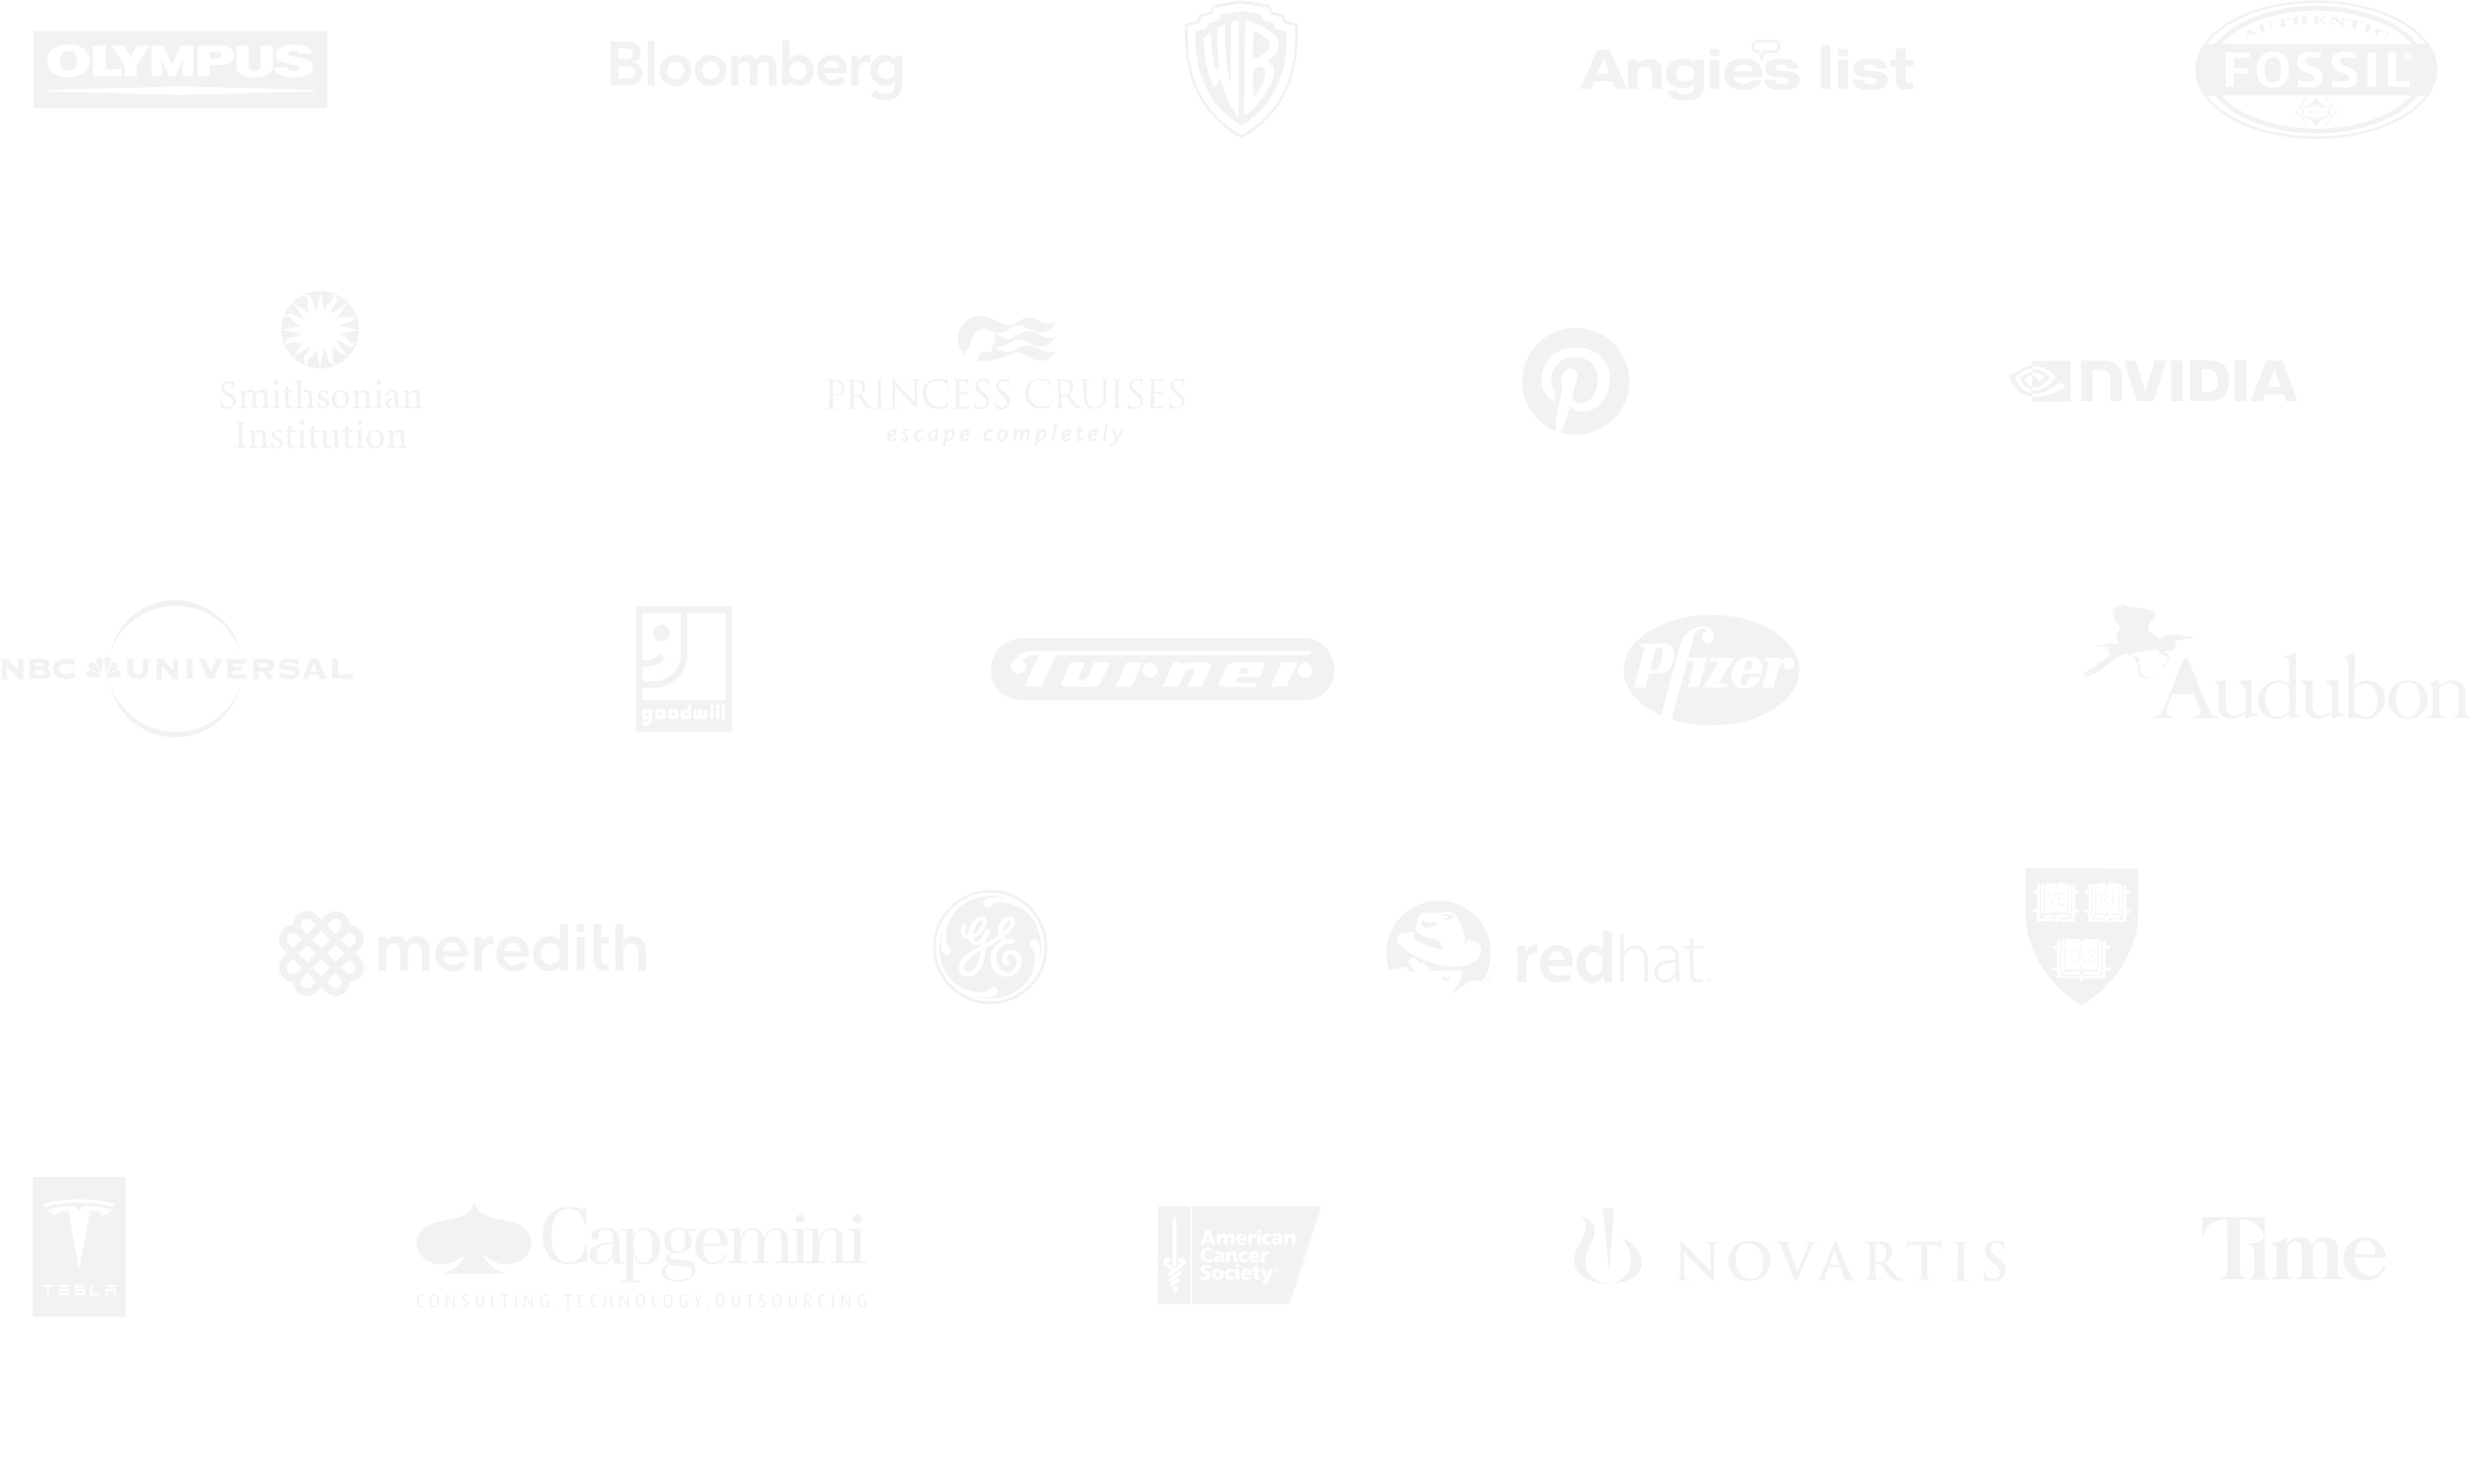 <svg width="1440" height="863" viewBox="0 0 1440 863" xmlns="http://www.w3.org/2000/svg"><title>clients</title><g fill-rule="nonzero" fill="none" opacity=".2"><path d="M127.8 233.2c.2 1.3.5 3 .7 3.6 1.1.5 2.3.9 3.5.9 3 0 5.2-2 5.2-4.7 0-5.2-7.1-3.7-7.1-7.9 0-1.4.9-2.6 2.5-2.6 2.1 0 2.8 1.6 3.2 3l.6-.1-.4-3.2c-.7-.1-1.4-.6-2.8-.6-3.1 0-4.8 2-4.8 4.3 0 4.7 7 3.6 7 7.9 0 1.8-1.1 3-2.9 3-2.5 0-3.7-2.6-4.1-3.7l-.6.1M142.3 226.7c-1.2.4-2.4.7-3.4.9v.4c1.5.2 1.6.2 1.6 1.6v5.4c0 1.3-.1 1.4-1.7 1.6v.6h5.2v-.6c-1.6-.1-1.7-.3-1.7-1.6v-5.9c.8-.6 1.7-1.1 2.6-1.1 1.6 0 2.1 1.1 2.1 2.4v4.6c0 1.3-.1 1.4-1.7 1.6v.6h5.2v-.6c-1.6-.1-1.7-.3-1.7-1.6v-5.9c.9-.8 1.8-1.1 2.6-1.1 1.8 0 2.2 1.2 2.2 2.5v4.5c0 1.3-.1 1.4-1.7 1.6v.6h5.2v-.6c-1.6-.1-1.7-.3-1.7-1.6v-5.3c0-1.8-1.1-3.1-3-3.1-1.5 0-2.9 1.2-3.8 1.8-.4-1.2-1.5-1.8-2.7-1.8-1.5 0-2.9 1.2-3.7 1.7l.1-1.6M161.7 226.7c-1.2.4-2.4.7-3.4.9v.4c1.5.2 1.6.2 1.6 1.6v5.4c0 1.3-.1 1.4-1.7 1.6v.6h5.2v-.6c-1.6-.1-1.7-.3-1.7-1.6v-8.3zm-.9-5.5c-.7 0-1.2.6-1.2 1.3 0 .7.6 1.3 1.2 1.3.7 0 1.2-.6 1.2-1.3 0-.7-.6-1.3-1.2-1.3zM164.7 227.1l-.7.6.1.3h1.7v6.7c0 1.9.8 2.9 2.3 2.9.2 0 .5-.1.7-.2l1.9-1-.2-.5c-.5.3-1 .5-1.4.5-.6 0-1.5-.3-1.5-2.2V228h2.5c.2-.2.3-.4.3-.6 0-.1 0-.2-.1-.3h-2.7v-3h-.3l-1.5 1.6v1.5l-1.1-.1M174.9 220.6c-1.2.4-2.4.7-3.4.9v.4c1.5.2 1.6.2 1.6 1.6v11.6c0 1.3-.1 1.4-1.7 1.6v.6h5.2v-.6c-1.6-.1-1.7-.3-1.7-1.6v-6c.6-.7 1.5-1.1 2.4-1.1 1.7 0 2.3 1.1 2.3 2.8v4.3c0 1.3-.1 1.4-1.7 1.6v.6h5.2v-.6c-1.6-.1-1.7-.3-1.7-1.6v-5c0-2-1-3.4-3.3-3.4-1.2 0-2.5.8-3.3 1.7l.1-7.8M184.4 234.1c0 .9.1 2.2.3 2.6.5.4 1.5.9 2.7.9 1.8 0 3.8-1.1 3.8-3.2 0-1.6-1.1-2.5-2.9-3.2-1-.4-2-1.1-2-2.1 0-.8.5-1.6 1.5-1.6.9 0 1.6.5 2.4 2.1l.6-.1c0-.4-.3-1.7-.5-2.3-.5-.2-1.1-.4-2-.4-2 0-3.5 1.4-3.5 3.1 0 1.5 1.3 2.4 2.8 3 1.3.6 1.8 1.2 1.8 2.2 0 1.2-.8 1.8-1.7 1.8-1.4 0-2.4-1.5-2.8-2.9l-.5.1M198.2 236.9c-2 0-3.3-2.3-3.3-5.3 0-2.5 1.2-4.1 2.8-4.1 2.1 0 3.3 2.4 3.3 5-.1 3.2-1.3 4.4-2.8 4.4zm-.3.7c2.4 0 5.1-1.9 5.1-5.6 0-3-2.1-5.2-5.1-5.2-2.1 0-5.2 1.7-5.2 5.7 0 2.4 1.9 5.1 5.2 5.1zM208.2 226.7c-1.2.4-2.4.7-3.4.9v.4c1.5.2 1.6.2 1.6 1.6v5.5c0 1.3-.1 1.4-1.7 1.6v.6h5.2v-.6c-1.6-.1-1.7-.3-1.7-1.6v-5.9c.7-.6 1.6-1.1 2.5-1.1 1.8 0 2.2 1.2 2.2 2.5v4.5c0 1.3-.1 1.4-1.7 1.6v.6h5.2v-.6c-1.6-.1-1.7-.3-1.7-1.6v-5.2c0-1.8-1.1-3.1-3-3.1-1.1 0-2.5.9-3.6 1.7l.1-1.8M221.1 226.7c-1.2.4-2.4.7-3.4.9v.4c1.5.2 1.6.2 1.6 1.6v5.4c0 1.3-.1 1.4-1.7 1.6v.6h5.2v-.6c-1.6-.1-1.7-.3-1.7-1.6v-8.3zm-1-5.5c-.7 0-1.2.6-1.2 1.3 0 .7.6 1.3 1.2 1.3.7 0 1.2-.6 1.2-1.3.1-.7-.5-1.3-1.2-1.3zM233.2 236.4l-.2-.5c-.4.2-.8.3-1 .3-.3 0-.6-.4-.6-1.3v-5.3c0-1.6-.8-2.9-2.8-2.9-1.7.3-3.1 1.2-3.6 1.6-.5.4-.8.7-.8 1 0 .4.6.8 1 .8.3 0 .5-.2.6-.4.3-1 .7-2 1.9-2s1.9.8 1.9 2.2v.8c-.7.5-2.6 1.2-3.8 1.6-1.2.5-1.8 1.3-1.8 2.4 0 1.3 1.1 2.7 2.8 2.7.5 0 1.8-.9 2.8-1.6.1.6.5 1.4 1.3 1.6l2.3-1zm-3.7-1c-.6.5-1.5.9-2.1.9-.7 0-1.5-.6-1.5-1.8 0-1 .5-1.4 1.2-1.8.7-.4 1.5-.7 2.4-1.1v3.8zM237.6 226.7c-1.2.4-2.4.7-3.4.9v.4c1.5.2 1.6.2 1.6 1.6v5.5c0 1.3-.1 1.4-1.7 1.6v.6h5.2v-.6c-1.6-.1-1.7-.3-1.7-1.6v-5.9c.7-.6 1.6-1.1 2.5-1.1 1.8 0 2.2 1.2 2.2 2.5v4.5c0 1.3-.1 1.4-1.7 1.6v.6h5.2v-.6c-1.6-.1-1.7-.3-1.7-1.6v-5.2c0-1.8-1.1-3.1-3-3.1-1.1 0-2.5.9-3.6 1.7l.1-1.8M140.9 248.5c0-2.6.2-2.7 2.1-2.9v-.5h-6.2v.5c1.9.1 2.1.3 2.1 2.9v8.5c0 2.6-.2 2.7-2.1 2.9v.5h6.2v-.5c-1.9-.1-2.1-.3-2.1-2.9v-8.5M148.1 249.8c-1.2.4-2.4.7-3.4.9v.4c1.5.2 1.6.2 1.6 1.6v5.5c0 1.3-.1 1.4-1.7 1.6v.6h5.2v-.6c-1.6-.1-1.7-.3-1.7-1.6v-5.9c.7-.6 1.6-1.1 2.5-1.1 1.8 0 2.2 1.2 2.2 2.5v4.5c0 1.3-.1 1.4-1.7 1.6v.6h5.2v-.6c-1.6-.1-1.7-.3-1.7-1.6V253c0-1.8-1.1-3.1-3-3.1-1.1 0-2.5.9-3.6 1.7l.1-1.8M157.6 257.2c0 .9.1 2.2.3 2.6.5.4 1.5.9 2.7.9 1.8 0 3.8-1.1 3.8-3.2 0-1.6-1.1-2.5-2.9-3.2-1-.4-2-1.1-2-2.1 0-.8.5-1.6 1.5-1.6.9 0 1.6.5 2.4 2.1l.6-.1c0-.4-.3-1.7-.5-2.3-.5-.2-1.1-.4-2-.4-2 0-3.5 1.4-3.5 3.1 0 1.5 1.3 2.4 2.8 3 1.3.6 1.8 1.2 1.8 2.2 0 1.2-.8 1.8-1.7 1.8-1.4 0-2.4-1.5-2.8-2.9l-.5.1M166.1 250.2l-.7.6.1.3h1.7v6.7c0 1.9.8 2.9 2.3 2.9.2 0 .5-.1.7-.2l1.9-1-.2-.5c-.5.3-1 .5-1.4.5-.6 0-1.5-.3-1.5-2.2v-6.2h2.5c.2-.2.3-.4.3-.6 0-.1 0-.2-.1-.3H169v-3h-.3l-1.5 1.6v1.5l-1.1-.1M176.6 249.8c-1.2.4-2.4.7-3.4.9v.4c1.5.2 1.6.2 1.6 1.6v5.4c0 1.3-.1 1.4-1.7 1.6v.6h5.2v-.6c-1.6-.1-1.7-.3-1.7-1.6v-8.3zm-1-5.5c-.7 0-1.2.6-1.2 1.3 0 .7.6 1.3 1.2 1.3.7 0 1.2-.6 1.2-1.3.1-.7-.5-1.3-1.2-1.3zM179.6 250.2l-.7.6.1.3h1.7v6.7c0 1.9.8 2.9 2.3 2.9.2 0 .5-.1.7-.2l1.9-1-.2-.5c-.5.3-1 .5-1.4.5-.6 0-1.5-.3-1.5-2.2v-6.2h2.5c.2-.2.3-.4.3-.6 0-.1 0-.2-.1-.3h-2.7v-3h-.3l-1.5 1.6v1.5l-1.1-.1M194.6 258.1c-1 .8-1.9 1.2-2.7 1.2-1.1 0-2.1-.5-2.1-2.7V250c-.9.2-2.6.4-3.3.4v.5l.7.1c.5.1.7.3.7 1.1v5.3c0 2.4 1.3 3.2 3 3.2 1.4 0 2.7-1.2 3.6-1.8v1.7l.1.2c.7-.3 2.4-.7 3.4-.8v-.5l-1-.1c-.5 0-.7-.1-.7-1.1V250c-.9.2-2.6.4-3.7.4v.5l1.1.1c.5 0 .7.3.7 1.1l.2 6M199.6 250.2l-.7.6.1.3h1.7v6.7c0 1.9.8 2.9 2.3 2.9.2 0 .5-.1.7-.2l1.9-1-.2-.5c-.5.3-1 .5-1.4.5-.6 0-1.5-.3-1.5-2.2v-6.2h2.5c.2-.2.3-.4.3-.6 0-.1 0-.2-.1-.3h-2.7v-3h-.3l-1.5 1.6v1.5l-1.1-.1M210.1 249.8c-1.2.4-2.4.7-3.4.9v.4c1.5.2 1.6.2 1.6 1.6v5.4c0 1.3-.1 1.4-1.7 1.6v.6h5.2v-.6c-1.6-.1-1.7-.3-1.7-1.6v-8.3zm-1-5.5c-.7 0-1.2.6-1.2 1.3 0 .7.6 1.3 1.2 1.3.7 0 1.2-.6 1.2-1.3.1-.7-.5-1.3-1.2-1.3zM218.4 260c-2 0-3.3-2.3-3.3-5.3 0-2.5 1.2-4.1 2.8-4.1 2.1 0 3.3 2.4 3.3 5 0 3.2-1.3 4.4-2.8 4.4zm-.2.7c2.4 0 5.1-1.9 5.1-5.6 0-3-2.1-5.2-5.1-5.2-2.1 0-5.2 1.7-5.2 5.7 0 2.4 1.9 5.1 5.2 5.1zM228.5 249.8c-1.2.4-2.4.7-3.4.9v.4c1.5.2 1.6.2 1.6 1.6v5.5c0 1.3-.1 1.4-1.7 1.6v.6h5.2v-.6c-1.6-.1-1.7-.3-1.7-1.6v-5.9c.7-.6 1.6-1.1 2.5-1.1 1.8 0 2.2 1.2 2.2 2.5v4.5c0 1.3-.1 1.4-1.7 1.6v.6h5.2v-.6c-1.6-.1-1.7-.3-1.7-1.6V253c0-1.8-1.1-3.1-3-3.1-1.1 0-2.5.9-3.6 1.7l.1-1.8M207 183.1c-4.8-11.5-18-17-29.5-12.2-11.5 4.8-17 18-12.2 29.5 4.8 11.5 18 17 29.5 12.2 11.5-4.8 16.9-18 12.2-29.5zm-6 17.3c-2.4-2.3-5.3-2.5-5.4-2.5l6.3 9.6-9.6-6.3c.2.2 2.1 2.1 1.2 5.4-1.2 4.6 2.4 5 2.4 5-2.3 1.4-5.4-.8-5.4-3.3 0-3.3-2-5.5-2.1-5.6l-2.3 11.3-2.3-11.3c0 .3 0 3-2.9 4.7-4.1 2.4-1.8 5.3-1.8 5.3-2.6-.7-3.2-4.3-1.5-6.1 2.3-2.4 2.5-5.3 2.5-5.4l-9.6 6.3 6.3-9.6c-.2.2-2.1 2.1-5.4 1.2-4.6-1.2-5 2.4-5 2.4-1.4-2.3.8-5.4 3.3-5.4 3.3 0 5.5-2 5.6-2.1l-11.3-2.3 11.3-2.3c-.3 0-3 0-4.7-2.9-2.4-4.1-5.3-1.8-5.3-1.8.7-2.6 4.3-3.2 6.1-1.5 2.4 2.3 5.3 2.5 5.4 2.5l-6.3-9.6 9.6 6.3c-.2-.2-2.1-2.1-1.2-5.4 1.2-4.6-2.4-5-2.4-5 2.3-1.4 5.4.8 5.4 3.3 0 3.3 2 5.5 2.1 5.6l2.3-11.3 2.3 11.3c0-.3 0-3 2.9-4.7 4.1-2.4 1.8-5.3 1.8-5.3 2.6.7 3.2 4.3 1.5 6.1-2.3 2.4-2.5 5.3-2.5 5.4l9.6-6.3-6.3 9.6c.2-.2 2.1-2.1 5.4-1.2 4.6 1.2 5-2.4 5-2.4 1.4 2.3-.8 5.4-3.3 5.4-3.3 0-5.5 2-5.6 2.1l11.3 2.3-11.3 2.3c.3 0 3 0 4.7 2.9 2.4 4.1 5.3 1.8 5.3 1.8-.7 2.6-4.3 3.2-6.1 1.5zM1181.3 228.7v1.8c-9.9-.9-13.4-11.1-13.4-11.1s6.2-6.1 13.4-6.7v1.7c-6.5.5-9.7 5.3-9.7 5.3s2.5 8.1 9.7 9zm-4-8.3s1.8-2.1 4.1-1.9v-1.9c-4.4.5-7 3.4-7 3.4s1.5 5.7 7 6.7V225c-3.1-1-4.1-4.6-4.1-4.6z" fill="#BDBFBF"/><path d="M1181.3 216.6v-2.1h.6c5.9-.2 9.7 5 9.7 5s-4.2 5.8-8.6 5.8c-.6 0-1.2-.1-1.7-.3v-6.5c2.3.3 2.7 1.3 4.1 3.6l3.1-2.6s-2.2-2.9-6-2.9h-1.2zm0-7v3.2h.6c8.1-.3 13.5 6.7 13.5 6.7s-6.1 7.4-12.5 7.4c-.6 0-1.1-.1-1.6-.1v2c.4.1.9.1 1.4.1 5.9 0 10.2-3 14.3-6.6.7.5 3.5 1.9 4.1 2.5-3.9 3.3-13.1 6-18.3 6-.5 0-1 0-1.5-.1v2.8h22.5v-23.7h-22.5v-.2zM1209.8 233.3v-23.7h11.7c7.4 0 12 3.3 12 9.4v14.3h-6.5v-12.7c0-3.8-2.7-5.4-5-5.4h-5.5v18.1h-6.7M1262.1 209.6h6.8v23.7h-6.8M1299.2 209.6h6.8v23.7h-6.8M1252.7 209.6l-5.6 18.2-5.6-18.2h-6.7l7.7 23.7h9.3l7.7-23.7h-6.8M1329.1 233.3h6.7l-9-23.7h-9.3l-9 23.7h6.7l1.5-4.1h10.8l1.6 4.1zm-10.7-8.3l3.8-10 3.8 10h-7.6zM1295.9 221.4c0-11.5-8.5-11.9-11.3-11.9h-11.4v23.7h11.3c2.9.1 11.4-.3 11.4-11.8zm-12.4 6.8h-3.4v-13.5h3.4c2.3 0 5.9 1.1 5.9 6.8 0 5.7-3.6 6.7-5.9 6.7zM562.9 185.8v-.2s3.7-2.2 7.3-2c.3 0 .6 0 .8.1 1.1.1 2.1.3 3.1.6 1.9.5 3.6 1.3 4.7 1.9 1.9 1 6 3.6 8.8 2.8 2.9-.8 6.5-3.7 8.2-4.1 1.7-.4 3.8-.3 5.9.6 2.1.9 4.8 2.6 7.6 2.6s3.8-.7 4.6-1.2c-.5 1.5-1.7 2.9-2.8 3.9-1.1 1.1-3.5 2.5-6.5 2.4-3-.1-6-1.7-8.3-2.8-2.3-1.1-3.3-1.3-5.1-1.2-1.8.1-4.9 2.3-5.9 3.2-1 .9-4.2 1.4-5.5 1.2-1.2-.2-1.6-.3-2.2-.5-.1 0-.1-.1-.2-.1-.5-.1-1.9-.7-3.4-1.2s-2.7-.5-4.1-.3c-1.4.2-2.7 1.8-3.5 2.9-.9 1.1-2.3 5.3-2.7 6-.3.6-2 4.3-2.7 5.8-2.5-2.3-4.2-5.6-4.2-9.3 0-4.6 2.4-8.8 6.1-11.1zm15.3 8.1c.2 0 .4.1.8.3 1.1.6 5 3.3 7.8 2.9 2.7-.4 5.6-3 7.6-4 2-.9 5.5-.5 7.6.4 2.1.9 4.7 3 7.5 3s4.1-.9 4.5-1.1c-.2.6-1.4 2.4-2.6 3.5-1.2 1.1-3.5 2.5-6.5 2.4-3-.1-6-1.7-8.3-2.8-2.3-1.1-3.3-1.3-5.1-1.2-1.8.1-5 2-6.2 2.9-1.2.9-3.6 1.6-5.9 1.8h-.7v.1c.2.1.4.2.5.3 1.9 1 4.5 2.7 7.7 2.1 3.2-.6 5.6-2.7 7.6-3.5 2-.8 5.5-.2 7.6.8 2.1.9 5 2.9 7.5 2.9s3.4-.6 4.1-1.1c-.3 1.2-1.5 2.7-2.7 3.8-1.2 1.1-2.9 2.5-6 2.4-3-.1-6-2-8.3-3.1-2.3-1.1-3.2-1.9-5.5-1.8-2.2.2-4.8 1.6-6.5 2.2-1.8.6-4.3 1.8-7 2.2-2.3.3-5.4.5-6.9.6h-.5c-.8 0-1.7-.1-2.5-.2l.3-.6c.3-.9.9-2.2 1.8-3.4.9-1.2 1.3-1.1 2.1-1.1s2.5.1 3.5.1c1.1 0 1-.7 1-1.1 0-.3-.3-.5-.1-.9.2-.3.5-.3.5-.7.1-.4-.9-.4-.9-.6 0-.3 1.2 0 1.4-.3.1-.3-.2-.6-.2-.9 0-.3 0-.8.4-.8s1.1.1 1.1-.4l-.6-4.7.1-.4zM482 220.8h3.5s1.6 0 2.7.3c1.1.4 2 1.1 2.4 1.8.4.8.6 1.8.3 3.1s-1.1 2.1-1.6 2.6-1.2.9-2 1.2c-.8.2-1.3.2-1.7.2-.4 0-.6 0-.6-.2s.3-.3.7-.3c.4 0 1.2 0 1.8-.5.7-.4 1.2-.9 1.5-1.6.3-.7.4-2.2.2-3.1-.2-1-1.8-2.7-3.4-2.7h-1.1s-.4 0-.5.2c-.1.1-.1 1.5-.1 2.1 0 .6.1 10.7.1 10.7v1.1c0 .3.1.8.2 1 .2.2.3.3.5.4.2 0 .5.1.8.1.3 0 .5.1.5.2 0 .2-.1.3-.3.3h-4.8s-.5.1-.5-.2c0-.3.1-.2.5-.3.3-.1.5 0 .7-.3.2-.3.2-.8.3-1.2 0-.4.1-12.8.1-12.8s0-.8-.1-1.1c-.2-.3-.3-.5-.8-.5-.4 0-.6-.1-.8-.1-.2 0-.2 0-.2-.2s0-.2.2-.2h1.5zm14.3 8.7c.9.1 2.8.3 3.6-.2.6-.4 1-1.2 1.2-1.9.3-.7.3-2.3.1-3.2-.2-1-1.7-2.7-3.3-2.7h-1c-.2 0-.4 0-.5.2-.1.1-.1 1.7-.1 2.1v5.7zm4.3.3l.1.1c.2.2 3.1 4.1 3.5 4.6.4.5 1.2 1.4 1.6 1.7.4.3.9.6 1.3.7.4.1.9.1 1 .1.1 0 .4.1.4.2s-.2.3-.4.3h-2.8s-1.5-.5-2.9-2.2c-1.3-1.8-2.6-3.6-2.8-4-.2-.4-.5-.8-.5-.8h-2.8v5.2c0 .3.1.8.2 1 .2.2.2.3.5.4.2 0 .5.1.7.1.2 0 .5.1.5.2 0 .2-.1.3-.3.3h-4.6s-.4.1-.4-.2c0-.3.1-.2.4-.3.3-.1.5 0 .7-.3.2-.3.2-.8.2-1.2 0-.4.1-12.8.1-12.8s0-.8-.1-1.1c-.2-.3-.3-.5-.7-.5-.4 0-.5-.1-.7-.1-.2 0-.2 0-.2-.2s0-.2.2-.2h4.8s1.5 0 2.6.3c1.1.4 2 1 2.4 1.8.3.8.6 1.8.3 3.1s-.9 2.2-1.4 2.8c-.2.4-.5.7-.9 1zm11.6 4.8v1.1c0 .3 0 .8.2 1 .2.2.2.3.4.4.2 0 .5.1.7.1.2 0 .5.1.4.2 0 .2-.1.3-.2.3h-4.2s-.4.1-.4-.2c0-.3.1-.2.4-.3.3-.1.5 0 .6-.3.2-.3.2-.8.2-1.2 0-.4.1-12.8.1-12.8s0-.8-.1-1.1c-.1-.3-.3-.5-.7-.5-.4 0-.3-.1-.5-.1s-.2 0-.2-.2 0-.2.2-.2h3.9c.1 0 .4 0 .4.2s-.2.3-.3.3c-.1 0-.6.1-.7.1-.2 0-.3.2-.4.4-.1.2-.1 1.7-.1 2.1l.3 10.7zm19.5-10.9v-1.1c0-.3 0-.8-.2-1-.1-.2-.2-.3-.3-.4-.2 0-1.3-.1-1.4-.1-.2 0-.3-.1-.3-.2 0-.2 0-.3.2-.3h4.8s.3-.1.3.2c0 .3-.1.2-.3.3-.2.1-1.1 0-1.3.3-.1.3-.2.8-.2 1.2v12.8c0 .6.1 2.2-.2 2.2 0 0-.1 0-.2-.1l-.1-.1c-.2-.1-.4-.3-.6-.6l-11.7-12.6v11.4c0 .3 0 .8.2 1 .1.2.2.3.3.4.2 0 1.3.1 1.4.1.2 0 .3.1.3.2 0 .2 0 .3-.2.3h-4.8s-.3.1-.3-.2c0-.3.1-.2.3-.3.2-.1 1.1 0 1.3-.3.1-.3.2-.8.2-1.2v-12.8c0-.6-.1-1.8.3-2.5l12.5 13.6v-10.2zm12.8-3.3c2.1 0 4.5.1 6.7.6 0 1.5-.2 3.2-.2 4 0 .2-.1.3-.2.3-.3 0-.3-.4-.3-.5-.1-.4-.1-1.5-.9-2.2-.5-.4-1.5-.9-2.3-1.1-.5-.1-1.1-.2-1.8-.2-6.2.2-7.3 3.7-7 7.9.3 4.2 3.4 7.4 7.4 7.4 1.7 0 3.4-.4 4.4-1.6.3-.4.3-.8.4-1.3 0-.2-.1-.4.3-.4.1 0 .2.1.2.7-.5 2.6-.5 2.8-.7 3.1-.3.4-3 .6-5.6.6-4.8 0-8.7-3.9-8.7-8.7.1-4.7 3.5-8.6 8.3-8.6zm13.2 14.2v1.1c.1.2.1.3.3.5.2.2.9.3.9.3h2.4c.2 0 .7 0 .9-.2.2-.2.5-.7.6-1 .1-.3.1-.5.2-.6 0-.1.1-.2.2-.2s.3 0 .2.8c-.1.9-.1 1.1-.2 1.6s-.2.6-.3.7c-.1.1-1.5.1-1.5.1h-6.5s-.4.1-.4-.2c0-.3.1-.2.4-.3.3-.1.5 0 .7-.3.2-.3.2-.8.2-1.2 0-.4.1-12.8.1-12.8s0-.8-.1-1.1c-.2-.3-.3-.5-.7-.5-.4 0-.3-.1-.5-.1s-.2 0-.2-.2 0-.2.2-.2h4.3c.2 0 3.1 0 3.4-.2.1 0 .4-.3.6-.1.2.2-.1 1.1-.1 1.5 0 .4.1 1.5-.3 1.5-.3 0-.2-.6-.4-1-.1-.2-.3-.4-.5-.5-.3-.1-.8-.2-1-.2h-2.9c-.1.2 0 1.7 0 2.1v4.2h3.9c.1-.1.4-.2.5-.3.1-.1.2-.3.3-.3.2.1.1.2.1.4s-.1.9-.1 1.2c0 .3-.1 1.1-.1 1.3 0 .2-.1.5-.2.5s-.2-.1-.2-.5-.1-.9-.3-1c-.2-.2-.6-.3-.9-.3h-3v5.5zm8.9 2.1v-2.9c0-.1.1-.3.2-.2.2 0 .2.2.2.5s.2 1.6.9 2c.7.4 1.2.8 2.4.7 1.2 0 2.1-.2 2.6-1.2s.8-2.2.3-3c-.5-.8-.8-1.2-1-1.4-.2-.2-.1-.1-.7-.6s-2.1-1.7-3-2.7c-.9-1-1.4-2-1.5-2.8-.1-.8.1-2.1.6-2.8.5-.8 1.1-1.3 2.1-1.6 1-.3 1.7-.3 2.6-.2.9.1 1.5.2 1.8.2.3 0 .7.2.7.2v2.7c0 .1 0 .3-.2.3s-.2-.2-.3-.5c0-.3-.1-.7-.5-1.1-.3-.4-1.4-.9-2-.9-.6 0-1.7 0-2.4.6-.7.5-.9 1.2-.9 2s.4 1.5 1.3 2.4c.9.9 1.6 1.3 2.3 1.8.7.5 1.6 1.4 2 2 .6.9 1 1.6 1 2.7 0 1.2-.2 2.1-.9 3-.6.9-1.4 1.4-2.3 1.7-.8.3-1.9.5-3.3.3s-1.8-.5-2-.6c-.2-.1-.2-.1-.3-.2.2-.2.3-.4.3-.4zm12.1 0v-2.9c0-.1.1-.3.2-.2.2 0 .2.2.2.5s.2 1.6.8 2c.7.4 1.2.8 2.3.7 1.1 0 2-.2 2.5-1.2s.7-2.2.3-3c-.4-.8-.8-1.2-1-1.4l-.6-.6c-.6-.5-2-1.7-2.9-2.7-.9-1-1.3-2-1.4-2.8-.1-.8.1-2.1.6-2.8.5-.8 1.1-1.3 2-1.6.9-.3 1.6-.3 2.5-.2.8.1 1.4.2 1.7.2.3 0 .7.2.7.2v2.7c0 .1 0 .3-.2.3-.1 0-.2-.2-.2-.5s-.1-.7-.4-1.1c-.3-.4-1.4-.9-1.9-.9s-1.6 0-2.3.6c-.7.5-.9 1.2-.9 2s.4 1.5 1.3 2.4c.8.9 1.5 1.3 2.2 1.8.7.5 1.5 1.4 1.9 2 .6.9 1 1.6 1 2.7 0 1.2-.2 2.1-.8 3-.6.9-1.4 1.4-2.2 1.7-.8.3-1.8.5-3.1.3s-1.7-.5-1.9-.6c-.2-.1-.2-.1-.3-.2-.1-.2-.1-.4-.1-.4zM598.6 235.4c-2.1-1.9-2.7-4.5-2.7-6.6 0-1.5.5-4.1 2.5-6.1 1.3-1.3 3.3-2.4 6.8-2.4.9 0 2.1.1 3.2.3.8.2 1.6.3 2.3.3.2 0 .3.1.3.2 0 .2-.1.4-.1 1.2 0 .7 0 2-.1 2.3 0 .3-.1.5-.2.5-.2 0-.2-.2-.2-.5 0-.9-.4-1.8-.9-2.3-.8-.7-2.5-1.3-4.4-1.3-2.9 0-4.3.9-5.1 1.6-1.6 1.6-2 3.5-2 5.8 0 4.3 3.3 8.1 8 8.1 1.7 0 3-.2 3.9-1.1.5-.5.8-1.5.8-1.9 0-.2.1-.3.2-.3s.2.2.2.3c0 .2-.3 2.1-.5 2.8-.1.4-.2.5-.6.6-.9.4-2.6.5-4 .5-3.4.4-5.6-.4-7.4-2M615 227.1v-4.8c0-.8-.2-1.1-.9-1.3-.2 0-.5-.1-.7-.1-.1 0-.2 0-.2-.1s.1-.2.3-.2c1 0 2.4.1 2.5.1.2 0 1.9-.1 2.6-.1 1.4 0 2.8.1 4 1 .5.4 1.5 1.5 1.5 3 0 1.6-.7 3.3-2.6 5.1 1.8 2.3 3.3 4.3 4.5 5.7 1.2 1.3 2.1 1.5 2.7 1.6.4.1.7.1.8.1.1 0 .2.1.2.1 0 .1-.1.2-.5.2h-1.5c-1.2 0-1.8-.1-2.3-.4-.9-.5-1.7-1.6-2.9-3.3-.9-1.2-1.9-2.7-2.4-3.3-.1-.1-.2-.1-.3-.1h-2.7c-.1 0-.2.1-.2.2v.5c0 2.1 0 3.9.1 4.8.1.6.2 1.1.8 1.2.3 0 .8.1 1 .1.1 0 .2.1.2.1 0 .1-.1.2-.3.2-1.2 0-2.6-.1-2.7-.1 0 0-1.4.1-2 .1-.2 0-.3 0-.3-.2 0-.1 0-.1.2-.1s.5 0 .7-.1c.4-.1.5-.6.6-1.2.1-.9.1-2.7.1-4.8v-3.9h-.3zm1.7 2c0 .1 0 .2.2.3.3.2 1.3.4 2.3.4.5 0 1.1-.1 1.6-.4.8-.5 1.3-1.7 1.3-3.4 0-2.8-1.4-4.5-3.8-4.5-.7 0-1.2.1-1.5.1-.1 0-.2.1-.2.3v7.2h.1zM629.6 227.1v-4.8c0-.8-.2-1.1-.9-1.3-.2 0-.5-.1-.7-.1-.1 0-.2 0-.2-.1s.1-.2.4-.2c1 0 2.3.1 2.5.1.2 0 1.5-.1 2.2-.1.2 0 .4 0 .4.2 0 .1-.1.1-.2.1-.2 0-.3 0-.6.1-.6.1-.8.5-.8 1.3v7.9c0 3.2.7 4.6 1.7 5.5 1.1 1 2.1 1.2 3.3 1.2 1.3 0 2.7-.6 3.5-1.6 1-1.3 1.3-3.2 1.3-5.5v-7.6c0-.8-.2-1.1-.9-1.3-.2 0-.6-.1-.7-.1-.1 0-.2 0-.2-.1s.1-.2.4-.2c1 0 2.2.1 2.3.1.2 0 1.2-.1 1.8-.1.2 0 .4 0 .4.2 0 .1-.1.1-.2.1-.2 0-.3 0-.6.1-.6.1-.8.5-.8 1.3v7.2c0 2.4-.3 5.1-2 6.7-1.6 1.4-3.2 1.6-4.5 1.6-.7 0-3-.1-4.5-1.6-1.1-1-1.9-2.6-1.9-5.9v-3.1M650.1 231.1c0 2.1 0 3.9.1 4.8.1.6.2 1.1.8 1.2.3 0 .7.1.9.1.1 0 .2.1.2.1 0 .1-.1.2-.3.2-1.1 0-2.4-.1-2.5-.1-.1 0-1.4.1-2 .1-.2 0-.3 0-.3-.2 0-.1 0-.1.2-.1s.4 0 .6-.1c.4-.1.5-.6.6-1.2.1-.9.1-2.7.1-4.8v-8.7c0-.8-.2-1.1-.7-1.2-.2-.1-.5-.1-.6-.1-.1 0-.2 0-.2-.1s.1-.2.3-.2c.7 0 2 .1 2.1.1.1 0 1.4-.1 2-.1.2 0 .3 0 .3.2 0 .1-.1.1-.2.1s-.3 0-.5.1c-.6.1-.7.5-.8 1.3l-.1 8.6M656.1 237.2c-.3-.2-.3-.2-.3-.8 0-1.1.1-2 .1-2.4 0-.2.1-.4.2-.4s.2.1.2.2c0 .2 0 .5.1.8.3 1.6 1.8 2.3 3.4 2.3 2.2 0 3.3-1.5 3.3-3s-.7-2.4-2.6-4l-1-.8c-2.4-1.9-3-3.3-3-4.8 0-2.4 1.8-4 4.7-4 .9 0 1.5.1 2.1.2.4.1.6.1.8.1.2 0 .2 0 .2.2 0 .1-.1.8-.1 2.4 0 .4 0 .5-.2.5-.1 0-.2-.1-.2-.3 0-.3-.2-.9-.3-1.1-.1-.2-.8-1.2-2.8-1.2-1.6 0-2.8 1-2.8 2.6 0 1.3.6 2.1 2.8 3.7l.6.5c2.7 2.1 3.3 3.4 3.3 5.2 0 .9-.4 2.6-1.9 3.7-1 .7-2.2.9-3.4.9-1.2.1-2.3 0-3.2-.5M669.2 227.1v-4.8c0-.8-.2-1.1-.9-1.3-.2 0-.5-.1-.7-.1-.1 0-.2 0-.2-.1s.1-.2.3-.2h7.5c.4 0 .8-.1.9-.1.1 0 .2-.1.3-.1.1 0 .1.1.1.2 0 .2-.1.4-.2 1 0 .2-.1 1.2-.1 1.5 0 .1-.1.2-.2.2s-.2-.1-.2-.3c0-.2 0-.5-.1-.8-.2-.4-.4-.6-1.5-.8-.4 0-2.7-.1-3-.1-.1 0-.1.1-.1.2v6.1c0 .2 0 .2.1.2h3.5c.5 0 .8-.1 1-.3.2-.2.2-.3.3-.3.1 0 .1 0 .1.2 0 .1-.1.5-.2 1.2 0 .4-.1 1.3-.1 1.4 0 .2 0 .4-.2.4-.1 0-.2-.1-.2-.2 0-.2 0-.4-.1-.7-.1-.3-.3-.7-1.1-.8-.6-.1-2.7-.1-3.1-.1-.1 0-.2.1-.2.2v5.8c.1 1.5.4 1.8 2.5 1.8.6 0 1.5 0 2.1-.2.6-.2.8-.7 1-1.6 0-.2.1-.3.2-.3s.1.2.1.3c0 .2-.2 1.7-.3 2.2-.2.6-.3.6-1.2.6-1.6 0-2.8 0-3.7-.1-.8 0-1.4-.1-1.7-.1h-2.2c-.2 0-.3 0-.3-.2 0-.1 0-.1.2-.1s.5 0 .7-.1c.4-.1.5-.6.6-1.2.1-.9.1-2.7.1-4.8v-3.7M680.2 237.2c-.3-.2-.3-.2-.3-.8 0-1.1.1-2 .1-2.4 0-.2.1-.4.2-.4s.2.1.2.2c0 .2 0 .5.1.8.3 1.6 1.9 2.3 3.4 2.3 2.2 0 3.3-1.5 3.3-3s-.7-2.4-2.7-4l-1-.8c-2.5-1.9-3-3.3-3-4.8 0-2.4 1.9-4 4.8-4 .9 0 1.6.1 2.2.2.4.1.6.1.8.1.2 0 .2 0 .2.2 0 .1-.1.8-.1 2.4 0 .4 0 .5-.2.5-.1 0-.2-.1-.2-.3 0-.3-.2-.9-.3-1.1-.1-.2-.8-1.2-2.9-1.2-1.6 0-2.9 1-2.9 2.6 0 1.3.6 2.1 2.8 3.7l.6.5c2.7 2.1 3.4 3.4 3.4 5.2 0 .9-.4 2.6-2 3.7-1 .7-2.2.9-3.5.9-1 .1-2 0-3-.5M515.7 254c0-2.5 1.7-4.5 3.8-4.5 1.2 0 1.9.6 1.9 1.7 0 1.7-2 2.4-4.2 2.7 0 1 .3 1.5 1.2 1.5.7 0 1.3-.4 1.7-.8l.7 1c-.5.4-1.3 1-2.6 1-1.7 0-2.5-1.2-2.5-2.6zm1.6-1.2c1.5-.2 2.7-.7 2.7-1.5 0-.4-.2-.6-.7-.6-1 0-1.7.9-2 2.1zM523.6 255.9l.7-1c.3.3.8.6 1.5.6.6 0 1-.3 1-.8s-.4-.8-1-1.5c-.6-.6-1-1.1-1-1.9 0-1.1.9-1.9 2.3-1.9.8 0 1.4.2 1.8.6l-.7 1c-.2-.2-.6-.4-1.2-.4-.5 0-.9.2-.9.7 0 .4.3.7.9 1.3.7.7 1.2 1.2 1.2 2.1 0 1.1-.8 1.9-2.4 1.9-1.2 0-1.9-.5-2.2-.7M531.5 253.9c0-2.6 1.9-4.4 3.9-4.4.9 0 1.4.2 1.7.5l-.6 1.1c-.2-.2-.5-.3-1.1-.3-1.2 0-2.3 1.2-2.3 3 0 1.1.4 1.6 1.2 1.6.7 0 1.2-.4 1.5-.7l.7 1c-.4.4-1.2.9-2.3.9-1.8 0-2.7-1.1-2.7-2.7M539.5 254.4c0-2.7 1.6-4.9 4.1-4.9 1.1 0 1.9.2 2.1.3l-.6 3.3c-.3 1.9-.4 3-.4 3.2h-1.4c.1-.6.1-1.2.3-1.8-.5 1.1-1.2 2-2.4 2-1.1.1-1.7-.8-1.7-2.1zm4.6-3.2l.1-.5c-.1 0-.5-.1-.8-.1-1.4 0-2.4 1.6-2.4 3.6 0 .8.2 1.1.7 1.1 1 0 2-1.8 2.4-4.1zM549.8 249.6h1.4c-.1.7-.2 1.2-.4 1.8.6-1 1.3-2 2.5-2 1.1 0 1.7.9 1.7 2.2 0 2.7-1.6 4.9-4 4.9-.5 0-.9-.1-1-.1l-.5 3H548l1.8-9.8zm3.7 2.3c0-.7-.2-1.2-.7-1.2-1 0-2 1.9-2.5 4.1l-.1.5c.1 0 .3.1.8.1 1.5 0 2.5-1.5 2.5-3.5zM558 254c0-2.5 1.7-4.5 3.8-4.5 1.2 0 1.9.6 1.9 1.7 0 1.7-2 2.4-4.2 2.7 0 1 .3 1.5 1.2 1.5.7 0 1.3-.4 1.7-.8l.7 1c-.5.4-1.3 1-2.6 1-1.7 0-2.5-1.2-2.5-2.6zm1.6-1.2c1.5-.2 2.7-.7 2.7-1.5 0-.4-.2-.6-.7-.6-1 0-1.8.9-2 2.1zM571.7 253.9c0-2.6 1.9-4.4 3.9-4.4.9 0 1.4.2 1.7.5l-.6 1.1c-.2-.2-.5-.3-1.1-.3-1.2 0-2.3 1.2-2.3 3 0 1.1.4 1.6 1.2 1.6.7 0 1.2-.4 1.5-.7l.7 1c-.4.4-1.2.9-2.3.9-1.8 0-2.7-1.1-2.7-2.7M579.5 253.8c0-2.2 1.5-4.3 3.7-4.3 1.7 0 2.6 1.3 2.6 2.8 0 2.3-1.5 4.3-3.7 4.3-1.8 0-2.6-1.4-2.6-2.8zm4.8-1.4c0-1.1-.4-1.7-1.2-1.7-1.3 0-2.1 1.7-2.1 3.1 0 1 .4 1.7 1.2 1.7 1.3-.1 2.1-1.8 2.1-3.1zM589.9 249.6h1.4c0 .4-.2 1.3-.4 1.8.4-.8 1.2-2 2.5-2 1.1 0 1.4.8 1.4 1.6v.3c.6-1 1.3-1.9 2.6-1.9.9 0 1.4.6 1.4 1.7 0 .3 0 .5-.1.8l-.8 4.4h-1.4l.8-4.3c0-.2.1-.4.1-.6 0-.4-.1-.8-.6-.8-.9 0-2 1.4-2.7 5l-.1.7h-1.4l.8-4.3c0-.2.1-.4.1-.6 0-.4-.1-.8-.6-.8-.9 0-2 1.4-2.6 5l-.1.7h-1.5l1.2-6.7M603.1 249.6h1.4c-.1.7-.2 1.2-.4 1.8.6-1 1.3-2 2.5-2 1.1 0 1.7.9 1.7 2.2 0 2.7-1.6 4.9-4 4.9-.5 0-.9-.1-1-.1l-.5 3h-1.5l1.8-9.8zm3.7 2.3c0-.7-.2-1.2-.7-1.2-1 0-2 1.9-2.5 4.1l-.1.5c.1 0 .3.1.8.1 1.6 0 2.5-1.5 2.5-3.5zM613.1 246.4h1.5l-1.8 10h-1.5l1.8-10M617 254c0-2.5 1.7-4.5 3.8-4.5 1.2 0 1.9.6 1.9 1.7 0 1.7-2 2.4-4.2 2.7 0 1 .3 1.5 1.2 1.5.7 0 1.3-.4 1.7-.8l.7 1c-.5.4-1.3 1-2.6 1-1.7 0-2.5-1.2-2.5-2.6zm1.5-1.2c1.5-.2 2.7-.7 2.7-1.5 0-.4-.2-.6-.7-.6-.9 0-1.7.9-2 2.1zM625.9 255.2c0-.2 0-.5.1-.8l.7-3.7h-1.1l.2-1.1h1.1l.3-1.8 1.5-.4-.4 2.2h1.7l-.2 1.1h-1.7l-.6 3.5c0 .3-.1.5-.1.6 0 .3.1.4.4.4.4 0 .8-.3 1.1-.5l.6 1c-.5.4-1.1.8-2.1.8-1 .1-1.5-.4-1.5-1.3M632.5 254c0-2.5 1.7-4.5 3.8-4.5 1.2 0 1.9.6 1.9 1.7 0 1.7-2 2.4-4.2 2.7 0 1 .3 1.5 1.2 1.5.7 0 1.3-.4 1.7-.8l.7 1c-.5.4-1.3 1-2.6 1-1.7 0-2.5-1.2-2.5-2.6zm1.6-1.2c1.5-.2 2.7-.7 2.7-1.5 0-.4-.2-.6-.7-.6-1 0-1.7.9-2 2.1zM642.8 246.4h1.4l-1.8 10H641l1.8-10M645 259.3l.5-1.2c.1.1.4.2.8.2.8 0 1.3-.4 2-1.7l-1.4-6.9h1.5l.7 4.3c.1.4.1.8.1 1 .1-.2.2-.6.3-1l2-4.3h1.5l-2.9 5.9c-1.4 2.8-2.2 4-4.1 4-.5-.1-.9-.3-1-.3M884.9 221.7c0 13.2 8.2 24.5 19.8 29-.3-2.5-.5-6.2.1-8.9.6-2.4 3.6-15.5 3.6-15.5s-.9-1.9-.9-4.6c0-4.3 2.5-7.6 5.6-7.6 2.7 0 3.9 2 3.9 4.4 0 2.7-1.7 6.7-2.6 10.4-.7 3.1 1.6 5.6 4.6 5.6 5.5 0 9.8-5.8 9.8-14.3 0-7.5-5.4-12.7-13-12.7-8.9 0-14 6.6-14 13.5 0 2.7 1 5.5 2.3 7.1.3.3.3.6.2.9-.2 1-.8 3.1-.9 3.5-.1.6-.5.7-1 .4-3.9-1.8-6.3-7.5-6.3-12.1 0-9.8 7.1-18.8 20.6-18.8 10.8 0 19.2 7.7 19.2 18 0 10.7-6.8 19.4-16.1 19.4-3.2 0-6.1-1.6-7.1-3.6 0 0-1.6 5.9-1.9 7.4-.7 2.7-2.6 6.1-3.9 8.2 2.9.9 6 1.4 9.2 1.4 17.2 0 31.1-13.9 31.1-31.1 0-17.2-13.9-31.1-31.1-31.1-17.3-.1-31.2 13.9-31.2 31.1zM1031.4 23.1h-9.4c-2.1 0-3.9 1.7-3.9 3.9 0 2.1 1.7 3.9 3.9 3.9h.4l1.8 4.8 1.8-4.8h5.4c2.1 0 3.9-1.7 3.9-3.9-.1-2.1-1.8-3.9-3.9-3.9m-.1 6.1h-6.4l-.8 3.9-.8-3.9h-1.5c-1.2 0-2.2-1-2.2-2.2 0-1.2 1-2.2 2.2-2.2h9.4c1.2 0 2.2 1 2.2 2.2.1 1.2-.9 2.2-2.1 2.2M1102.2 28.1h5.6v6.6h4.5v3.7h-4.5v7.9c0 1.3.4 1.8 1.9 1.8 1 0 1.8-.1 2.7-.1v3.7c-1 .1-3.1.3-4.4.3-5.3 0-5.8-2-5.8-5v-8.6h-3.5v-3.7h3.5v-6.6M960.4 42.1c0-2.3-1.2-3.5-3.7-3.5-2.6 0-4.8 1.3-4.8 4.9v8.2h-5.6v-17h5.4v2.5h.1c1-1.4 3.7-2.9 6.9-2.9 2.9 0 7.3 1.1 7.3 6.1v11.3h-5.6v-9.6M985.2 34.7h5.4v15.6c0 5.9-3.8 8.1-10.9 8.1-4.2 0-9.8-.5-10.4-5.6h5.9c.3 1.4 1.4 2.1 4.6 2.1 2.8 0 5.1-.7 5.1-4.8v-1.4c-1.6 1.8-3.9 2.5-6.8 2.5-6.6 0-9.6-4.1-9.6-8.5 0-4.6 3-8.5 10.1-8.5 2.5 0 5 .7 6.4 2.5h.1v-2m-5.4 12.8c2.5 0 5.3-.8 5.3-4.6 0-3.9-2.9-4.7-5.3-4.7s-5.3.8-5.3 4.7c0 3.9 2.8 4.6 5.3 4.6M994 28.7h5.6v3.9H994v-3.9M994 34.7h5.6v17H994M1083.3 46.4c.3 1.5 1.3 2.4 4.1 2.4 2.5 0 4-.6 4-1.8 0-.9-.5-1.3-3.2-1.7l-5.1-.7c-3.5-.5-5.6-1.6-5.6-4.8 0-4.6 4.6-5.7 9.3-5.7 7.8 0 9.6 2.6 10 5.7h-6.1c-.3-1.7-2.2-2.2-3.8-2.2-1.5 0-3.6.1-3.6 1.8 0 .8.4 1.3 2.8 1.6l3.9.4c5.7.6 7.5 2.3 7.5 5.2 0 5-5.6 5.7-10.5 5.7-6.4 0-9.7-1.9-10-5.9h6.3M1024.2 46.6c-1.6 4-5.5 5.7-10.6 5.7-6.7 0-11.2-2.7-11.2-9.1 0-6.4 4.5-9.1 11.2-9.1 7.3 0 10.9 3.7 10.9 10.1v.5h-16.3v.1c0 1.6 1.6 4.1 5.4 4.1 2.2 0 3.8-.8 4.6-2.2l6-.1m-5.4-5.2c0-1-1.2-3.8-5.3-3.8-4.4 0-5.3 3.4-5.3 3.8v.1l10.6-.1M1032 46.4c.3 1.5 1.3 2.4 4.1 2.4 2.5 0 4-.6 4-1.8 0-.9-.5-1.3-3.2-1.7l-5.1-.7c-3.5-.5-5.6-1.6-5.6-4.8 0-4.6 4.6-5.7 9.3-5.7 7.8 0 9.6 2.6 10 5.7h-6.1c-.3-1.7-2.2-2.2-3.8-2.2-1.5 0-3.6.1-3.6 1.8 0 .8.4 1.3 2.8 1.6l3.9.4c5.7.6 7.5 2.3 7.5 5.2 0 5-5.6 5.7-10.5 5.7-6.4 0-9.7-1.9-10-5.9h6.3M1068.5 28.7h5.6v3.9h-5.6v-3.9zm0 6h5.6v17h-5.6v-17zM1058.6 26.1h5.5v25.6h-5.5M937.4 47.1H927l-1.8 4.6h-6.6l9.9-22.6h7.4l9.9 22.6h-6.6l-1.8-4.6M932.2 34l-3.5 8.9h7.1l-3.6-8.9M721.6 80c-1.9-.2-7.8-4.2-10.8-6.9-3.5-3.1-8.7-8.7-10.7-11.7-1.9-3-6.2-10.1-8-16.8-1.8-6.7-3.1-14.1-3.2-19.1-.3-10.5.1-11.8.1-11.8l7-1.7 1.2-3.7 6.7-1.5 1-3.8s8.8-1.5 11-1.9c2.2-.3 4.3-.8 5.8-.8s3.6.5 5.8.8c2.2.3 11 1.9 11 1.9l1 3.8 6.7 1.5 1.2 3.7 6.9 1.7s.4 1.3.1 11.8c-.1 5-1.4 12.5-3.2 19.1-1.8 6.7-6.1 13.9-8 16.8-1.9 3-7.2 8.5-10.7 11.7-3.1 2.7-9 6.7-10.9 6.9zm10.3-8.5c3.3-3 8.3-8.3 10.2-11.1 1.9-2.8 5.9-9.6 7.6-16 1.7-6.4 2.9-13.5 3.1-18.2.3-10-.1-11.3-.1-11.3l-6.6-1.6-1.1-3.5-6.4-1.4-.9-3.7s-8.4-1.4-10.5-1.8c-2.1-.3-4.1-.8-5.5-.8-1.5 0-3.5.5-5.5.8-2.1.3-10.5 1.8-10.5 1.8l-.9 3.7-6.4 1.4-1.1 3.5-6.6 1.6s-.4 1.2-.1 11.3c.1 4.8 1.3 11.9 3.1 18.2 1.7 6.4 5.8 13.2 7.6 16 1.9 2.8 6.8 8.1 10.2 11.1 2.9 2.6 8.5 6.4 10.3 6.6 1.6-.2 7.2-4 10.1-6.6zM721.7 6.4c-.8 0-4.5.7-6.5 1-3.6.6-5.5 1.2-5.5 1.2l-.9 3.2-6.3 1.5-1.2 3.5-6.1 1.4s-.2 2.2-.2 3.2c0 2.9-.1 8.1 1.7 17.4 1.1 5.8 5.1 13.6 7.1 17.1 2 3.4 3.8 5.7 6.3 8.2 5.3 5.2 9.3 7.9 11.4 8.9 2.1-1 6.1-3.7 11.4-8.9 2.5-2.5 4.3-4.7 6.3-8.2 2-3.4 6-11.3 7.1-17.1 1.8-9.3 1.8-14.5 1.7-17.4 0-1-.2-3.2-.2-3.2l-6.1-1.4-1.2-3.5-6.3-1.5-.9-3.2s-1.8-.6-5.5-1.2c-1.7-.3-5.4-1-6.1-1zm-17.1 24c.5 4.3 1.4 7.7 2 9.7.2.8.8.8.9.7.1-.2.6-1.3.7-1.4.2-.3.5-.8.4-1.4 0-.6-.3-3.4-.5-4.9-.2-1.5-.3-6.7-.4-8.2-.1-1.6 0-7.1 0-7.8 0-.7.2-1.2.5-1.5.3-.3 2.5-1.1 3.1-1.4.6-.3 1.1 0 1 .4v8.9c0 3.9.4 8.9.8 13.3.4 4.5 1.4 9.6 1.7 10.6.3 1.1.7.6.7-.3 0-.9.1-16.4.1-19.2 0-2.8.1-14 .1-14.5s.3-.9.7-1c.5-.2 2.4-.5 2.7-.6.3-.1 1.1-.3 1.1 1 0 4.2-.1 52.7-.1 53.6 0 .9-.3 1.1-1 .3-4.3-4.9-6.3-10.8-6.9-12.6-.6-1.8-2.1-6.9-2.3-7.8-.2-.9-.5-.6-.8-.2-.3.4-1.7 3.3-2.1 3.8-.4.5-.5.9-1.1.2-2.2-2.6-4.3-10.2-5-13.9-.7-3.7-1.2-10.5-1.2-11.9-.1-1.5 0-2.1.3-2.4.3-.4 2.1-2 3-2.7.9-.7 1.1-.1 1 .1 0 .3.1 7.1.6 11.1zm19.8-18.5s.4 0 1.2.2c2.9.7 7.7 2.5 12.3 5.8 3.7 2.6 5.3 4.5 5.5 8.3.1 3.8-2.7 5.9-3.6 6.6-.8.7-3 2.3-2.6 2.6.8.7 1.8 1.2 3 3.5 1.4 2.8-.2 8.6-4 14.7-4 6.5-9.1 11.3-11.5 13.1-1.2.9-1.2.5-1.4-.3-.2-.6.6-53.3.6-53.9-.1-.5.5-.6.5-.6zm4 43.7c0 .6.3.8.9.1.6-.7 3.4-4.5 4.6-7.1 1.3-2.9 2.5-6.2 1.3-8-1.1-1.7-2.8-2-4.2-1.4-1.1.4-1.9 1-2.1 1.2-.3.3-.3.7-.4 1.5-.1.7-.1 13-.1 13.7zm.2-36.9c0 .5-.3 14.4-.2 14.9.1.5.1 1 1.4.5 1.2-.6 3.4-1.7 4.9-2.8 1.5-1.1 3.6-3.1 3.6-4.9 0-1.6-.6-3.1-3.2-4.8-2.6-1.9-6.3-4.5-6.5-2.9zM1316.6 40.5c0 3.7.6 7.2 4.7 7.2 4.1 0 4.7-3.4 4.7-7.2 0-3.7-.6-7.2-4.7-7.2-4.1.1-4.7 3.5-4.7 7.2zm83.1-9.6c-1.1 0-2 .9-2 2 0 1.2.9 2.1 2 2.1s2-.9 2-2.1c0-1.1-.9-2-2-2zm1.2 3.4h-.6l-.6-1.1h-.5v1.1h-.6v-2.7h1.3c.6 0 1.1.1 1.1.8 0 .5-.3.8-.7.8l.6 1.1z" fill="#BDBFBF"/><path d="M1412 25.5c-1.2-1.7-2.6-3.4-4.2-5C1395.3 8 1371.9.2 1346.6.2c-29.6 0-54.9 10.5-65.3 25.3-3.3 4.7-5.1 9.7-5.1 15 0 5.2 1.7 10.3 5 15 1.2 1.7 2.6 3.4 4.2 5 12.5 12.5 35.9 20.3 61.2 20.3 25.2 0 48.7-7.8 61.2-20.3 1.6-1.6 3-3.3 4.2-5 3.3-4.8 5-9.9 5-15 .1-5.2-1.6-10.3-5-15zm-125.4-4c12.2-12.2 35.2-19.8 60-19.8 24.8 0 47.8 7.6 60 19.8 1.3 1.3 2.4 2.6 3.4 3.9h-4.7c-.9-1.2-1.9-2.4-3.1-3.5-11.4-11.4-32.7-18.5-55.7-18.5-26.2 0-48.7 9.1-58.7 22.1h-4.7c1.1-1.4 2.3-2.7 3.5-4zm4.9 4c.5-.5 1-1.1 1.5-1.6 10.9-10.9 31.5-17.7 53.7-17.7 22.2 0 42.8 6.8 53.7 17.7.5.5 1 1 1.5 1.6h-110.4zm101.7 21.6h7.7c.1 0 .1.1.1.1l-.2 3.1c0 .1-.1.1-.1.1h-12.4c-.1 0-.1-.1-.1-.1V30.6c0-.1.1-.1.1-.1h4.6c.1 0 .1 0 .1.1v16.3l.2.2zm-12-16.5v19.7c0 .1-.1.1-.1.1h-4.6c-.1 0-.1-.1-.1-.1V30.6c0-.1.1-.1.1-.1l4.7.1c0-.1 0-.1 0 0zm-21 11.3c-3.3-1.1-4.9-3.6-4.7-5.9.3-3.9 2.4-5.8 7.1-5.9 2.5 0 4.6.3 6.9 1 0 0 .1 0 .1.1-.1.6-.5 2.4-.6 3 0 .1-.1.1-.1.1-1.1-.4-2.6-.8-4.5-.9-1.9-.1-3.9-.3-4.1 1.6-.3 1.8 1.4 2.9 5.3 4.2 3.6 1.2 5 3.3 4.8 6.2-.3 3.7-2.6 5.6-7.1 5.6-3.3 0-6-.5-7.5-.9 0 0-.1-.1-.1-.2.1-.6.3-2.4.4-3.2 0-.1.1-.1.2-.1 1.2.4 2.8.8 4.8.9 2.2.1 4.2-.1 4.5-1.8.3-2.1-2.1-2.7-5.4-3.8zm-20.1 0c-3.3-1.1-4.9-3.6-4.7-5.9.3-3.9 2.4-5.8 7.1-5.9 2.5 0 4.6.3 6.9 1 0 0 .1 0 .1.1-.1.6-.5 2.4-.6 3 0 .1-.1.1-.1.1-1.1-.4-2.6-.8-4.5-.9-1.9-.1-3.9-.3-4.1 1.6-.3 1.8 1.4 2.9 5.3 4.2 3.6 1.2 5 3.3 4.8 6.2-.3 3.7-2.6 5.6-7.1 5.6-3.3 0-6-.5-7.5-.9 0 0-.1-.1-.1-.2.1-.6.3-2.4.4-3.2 0-.1.1-.1.2-.1 1.2.4 2.9.8 4.8.9 2.2.1 4.2-.1 4.5-1.8.3-2.1-2.1-2.7-5.4-3.8zm-9.3-1.4c0 6.5-3.3 10.5-9.4 10.5-6.1 0-9.4-4-9.4-10.5s3.3-10.5 9.4-10.5c6.1 0 9.4 4 9.4 10.5zm-32.1-1h7.8c.1 0 .1.1.1.1v3c0 .1-.1.1-.1.1h-7.8c-.1 0-.1.1-.1.1v7.4c0 .1-.1.1-.1.1h-4.5c-.1 0-.1-.1-.1-.1V30.6c0-.1.1-.1.1-.1h13.6c.1 0 .1.1.1.1l.1 3c0 .1-.1.1-.1.1h-8.9c-.1 0-.1.1-.1.1v5.4c-.1.2 0 .3 0 .3zm103.2 16c-10 11.4-31 19.3-55.2 19.3-22.2 0-42.8-6.8-53.7-17.7-.5-.5-1-1-1.5-1.6h110.4zm-2.2-19.9c-1.4 0-2.6-1.2-2.6-2.6 0-1.4 1.1-2.6 2.6-2.6s2.6 1.2 2.6 2.6c0 1.4-1.2 2.6-2.6 2.6zm-53 43.7c-24.8 0-47.8-7.6-60.1-19.8-1.3-1.3-2.4-2.6-3.4-3.9h4.7c.9 1.2 1.9 2.4 3.1 3.5 11.4 11.4 32.7 18.5 55.7 18.5 22.9 0 44.3-7.1 55.7-18.5 1.1-1.1 2.2-2.3 3.1-3.5h4.7c-10.5 13.9-35 23.7-63.5 23.7z" fill="#BDBFBF"/><path d="M1399.8 32.1h-.6v.7h.8c.3 0 .5-.1.5-.4-.1-.3-.4-.3-.7-.3zm-41.1 33.6h-1v-.4h.9v-.4h-.9v-.3h1v-.4h-1.7v2h1.7v-.5zm-18.6-1.1v-.4h-1.6v2h1.7v-.5h-1v-.4h.9v-.4h-.9v-.3h.9zm6.2-.5v1.2c0 .2 0 .3.1.4.1.3.3.4.4.4.2.1.4.1.5.1.4 0 .7-.1.9-.5 0-.1.1-.2.1-.4v-1.2h-.6v1.5c-.1.2-.2.2-.3.2 0 0-.2 0-.3-.2v-1.5h-.8zm8.6 2.1v-2h-.6l.1 1.1-.7-1.1h-.7v2h.6V65l.6 1.2h.7zm-4.7-2h.6v2h-.6v-2zm-15.3 2c.2.1.4.1.4.1.1 0 .3 0 .5-.1 0 0 .1 0 .1-.1v.1h.5v-1.1h-.9v.4h.4v.1s0 .1-.1.1c-.1.1-.2.1-.3.1h-.2c-.1-.1-.3-.2-.3-.3v-.2c0-.1 0-.4.2-.5.1-.1.2-.1.2-.1s.2 0 .3.2c0 0 0 .1.1.1l.6-.2s0-.1-.1-.2c-.2-.3-.6-.4-.9-.4-.3 0-.6.1-.8.4-.2.3-.3.6-.3.8.1.4.4.7.6.8zm9.3 0v-2h-.6v1.1l-.7-1.1h-.7v2h.6V65l.7 1.2h.7zm-1.2 3.5c.3.1.7.2 1 .2l2.5 3.9 2.5-3.9c.4-.1.7-.1 1.1-.2l2.3 4.2 3.8-7h-.5l-1.1 2-2.2 4.1-1-1.8-.9-1.6c1.6-.4 2.9-1.1 3.8-2 .2-.2.4-.5.6-.7h-.5c-.3.4-.7.7-1.2 1.1-.3-.1-.6-.1-1-.2l.6-.9h-.5c-.2.3-.4.6-.6.8-.4-.1-.7-.1-1.1-.1h-.2l.3-.6h-.4l-.3.6h-.9c-.7 0-1.4-.1-2.1-.1V67h-.4v.5c-.7 0-1.4 0-2.2.1h-.8c-.1-.2-.2-.4-.2-.6h-.4c0 .1.1.2.1.3 0 .1.1.2.2.4h-.4c-.3 0-.7.1-1 .1-.2-.3-.4-.5-.6-.8h-.5c.1.3.3.6.6.9-.4.1-.7.1-1.1.2-.3-.2-.6-.4-.9-.7-.1-.1-.2-.2-.3-.4h-.5c.2.2.3.5.5.7.9.9 2.2 1.6 3.8 2l-1.9 3.4-3.3-6.1h-.5l3.8 7 2-4.3zm6-.3h-.2c.1-.1.2-.1.2-.2h.2l-.2.2zm2.9-1.3c.3 0 .6.1.8.1-.6.4-1.4.7-2.2.9.5-.2 1-.6 1.4-1zm-2.1.4c.1-.1.1-.1.1-.2.1-.1.2-.3.3-.4h.2c.3 0 .7.1 1 .1-.3.3-.7.6-1.2.8-.1 0-.1.1-.2.1s-.1.1-.2.1h-.1c-.1 0-.1 0-.2-.1h-.1l.2-.2.2-.2zm-3-.7c.8 0 1.6 0 2.4.1h.4c0 .1-.1.1-.1.2s-.1.1-.1.2c-.2.2-.3.4-.5.5-.6-.1-1.3-.2-2.1-.2v-.8zm0 1.2c.6 0 1.2 0 1.6.1-.5.3-1 .5-1.6.5V69zm-2.6.3c0-.1 0-.1 0 0 .1 0 .2 0 .3.1-.1 0-.2-.1-.3-.1zm2.2.4c-.6 0-1.1-.2-1.6-.5.5-.1 1-.1 1.6-.1v.6zm-2.6-1.8h.2c.8 0 1.6-.1 2.4-.1v.8c-.7 0-1.4.1-2.1.2-.1-.1-.1-.1-.2-.1l-.4-.4c0-.1-.1-.1-.1-.2l-.1-.1c.1-.1.2-.1.3-.1zm-1 0h.3c.1.1.1.2.2.3 0 .1.1.1.1.2s.1.1.1.2l.3.3h-.2c-.1 0-.1 0-.2.1h-.1c-.1 0-.1-.1-.2-.1s-.1-.1-.2-.1c-.4-.2-.8-.5-1.1-.8.4 0 .7 0 1-.1zm-2.3.4c.3-.1.6-.1.9-.1.4.4.9.7 1.4 1-.9-.3-1.6-.6-2.3-.9zm.2-11l1.9 3.4c-2 .6-3.5 1.5-4.3 2.7h.5c.1-.2.2-.3.4-.4.2-.2.5-.5.8-.7.4.1.7.1 1.1.2l-.6.9h.5c.2-.3.3-.6.6-.8.3 0 .7.1 1 .1h.3c-.1.2-.1.4-.2.5v.1h.4c.1-.2.1-.4.2-.6h.8c.7 0 1.4.1 2.2.1v.5h.4v-.5c.7 0 1.4 0 2.1-.1h.9l.3.6h.4c-.1-.2-.2-.5-.3-.7h.2c.4 0 .7-.1 1.1-.1.2.3.4.5.6.8h.5c-.2-.3-.3-.6-.6-.9.4-.1.7-.1 1-.2.3.2.6.4.8.6.1.1.3.3.4.5h.5c-.2-.3-.4-.5-.6-.8l-.3-.3c-.1-.1-.3-.2-.4-.3l-.1-.1c-.8-.5-1.8-1-2.9-1.3l1.9-3.3 3.3 6.1h.5l-3.8-7-2.3 4.1c-.4-.1-.7-.2-1.1-.2l-2.5-3.9-2.5 3.9c-.4.1-.8.1-1.1.2l-2.3-4.1-3.8 7h.5l3.6-6zm9.7 3.7c.9.2 1.7.6 2.4 1-.3.1-.6.1-.9.1-.4-.4-.9-.8-1.5-1.1zm-.9.3c.1 0 .1 0 .2-.1h.1c.1 0 .1.1.2.1s.1.1.2.1c.4.2.8.5 1.2.8-.3 0-.6.1-1 .1h-.2c-.1-.1-.2-.3-.3-.4 0-.1-.1-.1-.1-.2s-.1-.1-.1-.2c-.1 0-.2-.1-.2-.2zm-.5-.4c.1 0 .1 0 .2.1l-.2-.1c0 .1 0 0 0 0zm-2.2-.4c.6.1 1.2.2 1.6.5-.5.1-1 .1-1.7.1l.1-.6zm0 1.1c.8 0 1.5-.1 2.1-.2l.2.2.3.3c0 .1.1.1.1.2s.1.1.1.2h-.5c-.7 0-1.5.1-2.4.1v-.8h.1zm-.4.9c-.8 0-1.6 0-2.4-.1h-.4l.1-.2c0-.1.1-.1.1-.2.1-.2.2-.3.4-.5l.1-.1c.6.1 1.3.2 2.1.2v.9zm-.2-1.9h.2v.7c-.6 0-1.2-.1-1.7-.1.5-.4 1-.6 1.5-.6zm-2 .3c.1 0 .1 0 .2-.1-.1.1-.1.2-.2.1 0 .1 0 .1 0 0-.1.1-.1.1-.2.1.1 0 .2-.1.2-.1zm-1.2.5c.1 0 .1-.1.2-.1s.1-.1.2-.1h.1c.1 0 .1 0 .2.1h.1l-.3.3c0 .1-.1.1-.1.2s-.1.1-.1.2c-.1.1-.1.2-.2.3h-.3c-.3 0-.6-.1-.9-.1.3-.3.7-.5 1.1-.8zm-.2-.4c.1 0 .1 0 0 0 .1 0 0 .1 0 0-.6.4-1.1.7-1.5 1.1-.3 0-.7-.1-1-.2.8-.3 1.6-.6 2.5-.9zm-20.2-49.1c.1.5.1.8.2 1.3.2 0 .2 0 .4-.1.1-1.1 1.4-1.3 2.4-1.5.2 1.3.4 2 .6 3.3.1.5-.2.6-1.2.8v.2c1.9-.3 2.9-.5 4.8-.9v-.2c-1 .2-1.3.2-1.4-.3-.3-1.3-.4-2-.6-3.3.9-.1 2.3-.4 2.7.6.2 0 .2 0 .4-.1-.1-.5-.2-.8-.3-1.3-3.3.6-4.8.9-8 1.5zm-11.2 7.1c-1.7-.6-2.5-1-4.2-1.6-.1.1-.2.1-.3.2-.4 1.8-.6 2.7-1 4.4-.1.6-.2.9-.8 1.2 0 .1 0 .1.1.1l2.4-1.2c0-.1 0-.1-.1-.1-.4.2-1 .5-1.1.3 0-.1 0-.4.1-1 1.1-.5 1.6-.8 2.7-1.4.3.1.9.3.9.5.1.2-.1.3-.8.7 0 .1 0 .1.1.1 1.5-.8 2.3-1.2 3.8-2 0-.1 0-.1-.1-.1-.5.3-.8.2-1.7-.1zm-4.8 2c.2-.8.2-1.2.4-1.9.8.3 1.1.5 1.9.7-.9.5-1.4.7-2.3 1.2zm34.5-7.8c-.1-1.2-.2-1.9-.3-3.1 0-.4.6-.5 1.1-.6v-.2c-1.8.2-2.7.2-4.6.4v.2c.6 0 1.2-.1 1.2.4s.1.8.1 1.3c-1.3.1-1.9.2-3.2.3 0-.5-.1-.8-.1-1.3 0-.4.6-.5 1.2-.6v-.2c-1.8.1-2.7.2-4.5.4v.2c.6 0 1.1 0 1.2.4.1 1.2.1 1.9.2 3.1 0 .4-.4.4-1.1.5v.2c1.8-.1 2.7-.2 4.5-.4V14c-.7 0-1.2 0-1.2-.4 0-.6-.1-.9-.1-1.5 1.3-.1 1.9-.2 3.2-.3 0 .6.1.9.1 1.5 0 .4-.5.5-1.2.6v.2c1.8-.1 2.7-.2 4.6-.4v-.2c-.6 0-1.1 0-1.1-.3zm-20.1-.8v-.1c-1.1.4-1.7.5-2.8.9v.2c1.1-.3 1.3-.2 1.4.2.2.7.4 1.1.6 1.9.1.4.4 1.3-1.8 2-1.8.6-2.1-.2-2.2-.6-.3-.8-.4-1.2-.7-2-.2-.5.2-.7 1.1-1v-.2c-1.7.5-2.6.8-4.3 1.4 0 .1 0 .1.1.2.7-.2 1.1-.3 1.2.2.3.8.4 1.2.6 2 .2.7.6.8 1.2.8.9.1 2.2-.3 2.7-.4.8-.2 1.8-.7 2.4-1.3.4-.4.4-1 .3-1.4-.3-.8-.4-1.2-.6-1.9-.2-.5.1-.6.8-.9zm27.8 1.2c-.9 0-1.1-.1-1.1-.4v-1.6c1.3 0 2 .2 2.2 1.1h.4v-2.2h-.3c-.2.8-.9.9-2.2.9V9.9c0-.3.2-.3 1-.3 1.8 0 2.8.2 3.1 1.1h.3V9.4c-3.1-.1-4.7-.1-7.8-.2v.2c.6 0 1.2.1 1.2.5 0 1.2-.1 1.9-.1 3.1 0 .4-.4.4-1.2.4v.2c3.2.1 4.7.1 7.9.2.2-.5.3-.8.6-1.3h-.4c-.9 1-2.3 1.1-3.6 1.1zm39.2 5.9c-.3-.2-1.1-.9-2.1-1.5-2.5-1.3-4.6-1.4-5.2-.2-.6 1 .4 2.7 3.1 4.2 1.5.8 2.6.9 3.7.9l-.3-.3c-1.3 0-2.2-.3-3.2-.8-.4-.2-1.2-.8-1.5-1.4-.2-.6 0-1.2.2-1.5.5-.9 1.4-1.5 3.1-.6 1.3.7 2 1.9 2.1 2.6.1.1.2.1.3.2.3-.5.4-.8.7-1.3-.1-.1-.2-.1-.3-.2-.1 0-.3 0-.6-.1zm-13-5.8c.6.2 1.2.4 1 .8-.4 1.2-.6 1.8-1 2.9-.1.4-.6.2-1.3 0 0 .1 0 .1-.1.2 1.8.6 2.7.9 4.5 1.6 0-.1 0-.1.1-.2-.7-.3-1.2-.5-1.1-.9.4-1.2.6-1.8 1-2.9.1-.4.8-.2 1.4 0 0-.1 0-.1.1-.2-1.8-.6-2.7-.9-4.5-1.6-.1.2-.1.2-.1.3zm-14-3.1c1.1.2 1.2.4 1.2.8-.1.8-.1 1.2-.2 1.9-1.7-1.3-2.6-2-4.3-3.3-1.1-.1-1.7-.2-2.8-.4v.2c.2 0 .4.1 1.1.6-.2 1.2-.2 1.8-.4 3-.1.4-.4.4-1.2.4v.2c1.2.2 1.8.2 3 .4v-.2c-1-.2-1.3-.3-1.2-.8.1-1 .2-1.5.3-2.6 2.2 1.7 3.3 2.5 5.5 4.2h.4c.2-1.5.3-2.3.5-3.8 0-.3.1-.4 1.1-.4v-.2c-1.2-.1-1.7-.2-2.9-.3-.1.2-.1.2-.1.3zm4.1 1.7c.2 0 .2.1.4.1.5-.9 1.9-.6 2.8-.5-.3 1.3-.5 2-.8 3.3-.1.5-.4.5-1.4.3v.2c1.9.4 2.8.7 4.7 1.1v-.2c-1-.3-1.3-.3-1.2-.9.3-1.3.5-2 .8-3.3.9.2 2.3.6 2.3 1.6.2 0 .2.1.4.1.1-.5.2-.8.3-1.3-3.2-.7-4.7-1.1-7.9-1.9-.2.7-.3.9-.4 1.4zM39.9 41.2c3.1 0 5-2.2 5-5.8 0-3.6-1.9-5.8-5-5.8s-5 2.2-5 5.8c0 3.6 1.9 5.8 5 5.8" fill="#BDBFBF"/><path d="M19.3 63h170.9V18H19.3v45zm152.1-25.3c-1.3-.3-4-.7-5.6-1.1-2.2-.5-5.4-1.5-5.4-4.8 0-4.5 5.8-5.9 10.3-5.9 4.5 0 10.2 1.2 10.6 5.3h-7.6c-.3-1.1-1.3-1.7-3.1-1.7-2.1 0-2.9.8-2.9 1.6s.5 1.3 2.1 1.6c1.2.2 4.2.8 6.3 1.2 4.1.8 5.8 2.6 5.8 5.2 0 4.8-5.9 6-10.8 6S160 44 159.5 39.2h7.7c.3 1.5 1.6 2.1 3.7 2.1 2.2 0 3.3-.6 3.3-1.8-.1-1.1-1-1.4-2.8-1.8zm-34.1-11.2h7.2V38c0 2.2 1.6 3.3 3.5 3.3 1.8 0 3.5-1 3.5-3.3V26.5h7.2v12.1c0 4.7-4.9 6.5-10.6 6.5-5.7 0-10.6-1.7-10.6-6.5V26.5h-.2zm-8 0c5.5 0 6.7 3.7 6.7 5.7 0 2.2-1.4 5.6-6.7 5.6H122v6.6h-7V26.6h14.3v-.1zm-41.3 0h7.3l.1.4 4.5 10.2c.2.4.3.4.5 0l4.5-10.2.1-.4h7.3v17.8h-6.1v-9.1c0-.2-.2-.3-.3 0l-3.8 8.8-.1.4h-3.9l.1-.4-3.8-8.8c-.1-.2-.3-.2-.3 0v9.1H88V26.5zm-15.8 0l.2.4 3.4 5.9c.2.4.3.4.5 0l3.3-5.9.2-.4h7.4l-7.7 11.8v6h-7v-6l-7.7-11.8h7.4zm-18.2 0h7.4v13.8h9.3v4H54V26.5zm-14.1-.7c7.2 0 12.4 3.6 12.4 9.6S47.1 45 39.9 45s-12.4-3.6-12.4-9.6c-.1-6 5.1-9.6 12.4-9.6zm142.6 27.4l-77.7 2-77.7-2v-.9l77.7-2 77.7 2v.9z" fill="#BDBFBF"/><path d="M128.9 32.1c0-1.1-1-1.7-2.2-1.7H122v3.5h4.7c1.6 0 2.2-.8 2.2-1.8M359.5 28h3.7c3.4 0 4.8 1.1 4.8 3.3 0 1.9-1.5 3.2-4.5 3.2h-4.1V28h.1zM355 49.7h9c4.7 0 9.5-1.7 9.5-7.3 0-3.3-2.3-5.8-5.4-6.2v-.1c2.6-.8 4.4-2.7 4.4-5.6 0-4.6-3.9-6.4-7.7-6.4H355v25.6zm4.5-11.3h4.3c3.6 0 5.3.9 5.3 3.6 0 3.3-3.2 3.7-5.5 3.7h-4.1v-7.3zM376.5 23.6h4.2v26.1h-4.2M387.8 41c0-2.7 1.9-5.2 5-5.2s5 2.5 5 5.2-1.9 5.2-5 5.2c-3.2 0-5-2.5-5-5.2m-4.3 0c0 5.4 4.1 9.1 9.2 9.1s9.2-3.6 9.2-9.1-4.1-9.1-9.2-9.1-9.2 3.7-9.2 9.1M408.2 41c0-2.7 1.9-5.2 5-5.2s5 2.5 5 5.2-1.9 5.2-5 5.2-5-2.5-5-5.2m-4.3 0c0 5.4 4.1 9.1 9.2 9.1s9.2-3.6 9.2-9.1-4.1-9.1-9.2-9.1-9.2 3.7-9.2 9.1M425 32.4h4v2.7h.1c.7-1.6 2.4-3.1 5.2-3.1 2.6 0 4.4 1 5.3 3.2 1.2-2.2 3-3.2 5.6-3.2 4.5 0 6.1 3.3 6.1 7.4v10.3H447v-9.8c0-2.2-.6-4-3.1-4-2.7 0-3.6 2.2-3.6 4.5v9.4H436V39.4c0-2.1-.8-3.5-2.9-3.5-2.8 0-3.9 2.1-3.9 4.4v9.4H425V32.4M468.8 41c0 2.7-1.9 5.2-5 5.2s-5-2.5-5-5.2 1.9-5.2 5-5.2 5 2.5 5 5.2m-14.1 8.7h4v-2.6h.1c1.2 2.1 3.5 3 5.8 3 5.2 0 8.4-4 8.4-9.1s-3.4-9.1-8.2-9.1c-3.2 0-4.9 1.5-5.8 2.6v-11h-4.2l-.1 26.2M479.2 39.3c.3-2.5 1.9-4.1 4.4-4.1 2.7 0 4.3 1.6 4.3 4.1h-8.7zm13 3.2v-1.2c0-6-3.2-9.4-8-9.4-5.1 0-9.2 3.6-9.2 9.1s4.1 9.1 9.2 9.1c2.7 0 5.2-1 7.2-3.5l-3-2.3c-1.1 1.3-2.4 2.3-4.6 2.3-2.4 0-4.3-1.6-4.6-4.1h13zM494.9 32.4h4.2v2.7h.1c.9-2 2.8-3.2 5-3.2.5 0 1 .1 1.5.3v4.2c-.7-.2-1.4-.3-2.1-.3-4 0-4.6 3.4-4.6 4.4v9.3h-4.2l.1-17.4M515.3 35.8c3.1 0 5 2.1 5 5.1 0 2.9-1.9 5.1-5.1 5.1-2.9 0-5-2.3-5-5 .1-3.1 2.1-5.2 5.1-5.2m5-3.4V35h-.1c-1.2-2.1-3.5-3-5.8-3-5.2 0-8.4 4-8.4 9.1 0 4.9 3.4 8.9 8.5 8.9 2.1 0 4.3-.8 5.6-2.5h.1v1.3c0 3.4-1.3 5.8-5.4 5.8-2.4 0-4.1-.9-5.8-2.5l-2.5 3.5c2.4 2.2 5.3 2.8 8.4 2.8 6.6 0 9.6-4 9.6-10.2V32.4h-4.2M865 570.3v-1.4h.9c.1 0 .1.1.2.1 0 .1.1.1.1.2s0 .2-.1.2c-.1.1-.2.1-.3.1 0 0 .1 0 .1.1.1 0 .1.1.2.2l.2.4h-.3l-.2-.3c-.1-.1-.1-.1-.1-.2l-.1-.1h-.4v.6l-.2.1zm.2-.8h.6s.1 0 .1-.1v-.1c0-.1 0-.1-.1-.2 0 0-.1-.1-.2-.1h-.4v.5zm.5-1.4c-.8 0-1.4.6-1.4 1.4 0 .8.6 1.4 1.4 1.4.8 0 1.4-.6 1.4-1.4 0-.7-.7-1.4-1.4-1.4zm0 .4c.6 0 1.1.5 1.1 1.1 0 .6-.5 1.1-1.1 1.1-.6 0-1.1-.5-1.1-1.1-.1-.6.4-1.1 1.1-1.1zm-21.7 9c0-.1 1.9-2.9 4.1-6.1.8-1.1 1.1-1.8 1.1-2.7.1-.6.3-2 .6-2.9.3-1 .5-1.8.4-1.9-.1-.1-.6 0-1.2.2-1.2.4-2.1.5-3.5.1-.9-.2-1.2-.2-2.1.1-1 .4-1.1.4-2.1 0-.9-.4-1.2-.4-3.4 0-4.2.7-5.6.3-8.4-2.6-1.8-1.8-2.4-2.2-2.7-1.6-.1.1-.4.2-.7.2-.4 0-.8-.3-1.3-1.2-.4-.7-1.1-1.4-1.5-1.7-2-1.4-4.3-.4-4.3 2 0 1 2 3.9 2.9 4.4 1.3.7.6 1.7-1.1 1.5-.8-.1-1.2-.4-2.4-1.6-1.2-1.3-1.4-1.5-2.3-1.5-.5 0-1.4.2-1.9.5-1.4.6-3.2 1-5.1 1h-1.6l-.4-1.4c-.9-3.2-1-4.4-1-8.3 0-3 .1-4.5.4-6 1.8-8.3 6.4-14.9 13.3-19.4 3.4-2.2 6.5-3.5 10.5-4.4 2.8-.6 9.2-.6 12 0 9.4 2 17.2 8 21.3 16.2 2.3 4.6 3.1 8.4 3.1 13.6 0 5.1-.9 8.9-3 13.4-1.6 3.2-1.3 3.1-3.6 2.8-2.1-.3-4.8 0-6.5.5-.8.3-1 .5-1.1 1-.1.6-.3.8-1.6 1.3-1 .4-1.9 1-3 2.1-.9.8-1.8 1.6-2.1 1.8-.6.4-1.8.7-1.8.6zm5.8-15.7c5.4-.8 9.1-3 10.6-6.3 1.3-2.8.8-5.4-1.6-7.2-1.1-.9-4-2.1-4.9-2.1-.2 0-.6.4-1 1-.5.9-1.8 2.1-2.3 2.1-.1 0 .2-.6.6-1.4.4-.8.7-1.7.7-2.2 0-2.3-2.5-9.2-4.5-12.3-.9-1.5-1.4-1.9-2.5-2.5-1.8-1-4-1.1-6.8-.4-1.7.4-2.5.5-4.1.4-6.6-.5-6.3-.5-7.4.1-1.4.7-1.8 1.5-2.7 5.1-.9 3.8-.9 5-.1 6 .9 1 3.6 2.3 6.4 2.9 3.3.8 5.5 1.4 6.2 1.8.3.2.7.7.8 1.1.7 1.8 1.1 2.6 1.5 3 .2.2.4.5.4.7 0 1.7-12.5-2.1-15.7-4.9-1.4-1.2-1.8-2.1-1.6-3.5l.1-1.2-3.2.1c-2.7.1-3.4.2-4.3.7-3.3 1.6-3.2 4.3.5 7.7 5.3 5 16.2 9.9 24.8 11.2 3.1.5 7.3.5 10.1.1zm-22.5-23.3c-.9-.9-1.2-1.4-1.2-1.9 0-1.2.9-1.8 1.6-1.1 1.1 1 1.4 1.1 3.8 1 2.5-.2 3.9.1 4.2.8.2.6-.2.8-2.3 1.1-2.3.3-3.4.6-3.8 1.1-.5.5-1.1.2-2.3-1zm13.5-3.8c-1.1-.1-1.2-.4-.1-.7.9-.3 1.5-1 .9-1.3-.5-.3-2.4-.5-3.2-.4-.5.1-.7.1-.6-.1.3-.4 2.8-.8 4.3-.7 1.5.1 2.7.7 3 1.3.4 1.1-1.9 2.1-4.3 1.9zm-.8 35.4c-.4-.3-1.1-.5-1.4-.5-.7 0-1-.6-.6-1.1.4-.5 1.6-.4 2.4 0 .8.5 1.5.4 2-.1.6-.6.8-.6.8.1 0 .8-1.2 2-2 2-.2.1-.8-.1-1.2-.4zM993 570.7v-1.4h.9c.1 0 .1.1.2.1 0 .1.1.1.1.2s0 .2-.1.2c-.1.1-.2.1-.3.1 0 0 .1 0 .1.1.1 0 .1.1.2.2l.2.4h-.3l-.2-.3c-.1-.1-.1-.1-.1-.2l-.1-.1h-.4v.6h-.2v.1zm.2-.8h.6s.1 0 .1-.1v-.1c0-.1 0-.1-.1-.2 0 0-.1-.1-.2-.1h-.4v.5zm.4-1.3c-.8 0-1.4.6-1.4 1.4 0 .8.6 1.4 1.4 1.4.8 0 1.4-.6 1.4-1.4.1-.8-.6-1.4-1.4-1.4zm0 .3c.6 0 1.1.5 1.1 1.1 0 .6-.5 1.1-1.1 1.1-.6 0-1.1-.5-1.1-1.1 0-.6.5-1.1 1.1-1.1zm-66.5 2.2c1.8-.4 2.9-1 4.2-2.3l1.1-1.1v3.3h4.9l-.1-29.1-5.2-1.4-.2 11.4-1-.8c-.6-.5-1.5-1-2.4-1.2-4.8-1.3-9.3 1.2-11.2 6.2-.7 2-.8 6.6-.1 8.6 1.2 3.4 3.6 5.8 6.6 6.5 1.2.2 2 .2 3.4-.1zm-1.6-4.4c-1.2-.4-1.9-1.1-2.7-2.4-.6-1.1-.7-1.6-.8-3.5-.1-2.6.3-4.1 1.4-5.5 2.2-2.7 6.1-2.3 7.7.8.7 1.3.7 6.6 0 8.1-.9 2.2-3.4 3.3-5.6 2.5zm43.8 4.4c1.7-.4 2.9-1 4-2.1l.9-.9.2 1.4.2 1.4h1.7l-.1-7.2c-.1-7.3-.2-9.1-1-10.7-.6-1.1-1.8-2.3-2.9-2.7-2.1-.9-5.4-.7-7.9.4-1.3.6-1.4.7-1 1.7l.2.6 1.4-.6c1.8-.8 4.5-1 6-.4 2 .7 3 2.5 3 5v1.1h-1.5c-3.5 0-7.4 1.3-9 2.9-1.3 1.3-1.8 2.6-1.8 4.5 0 3.1 1.6 5 4.8 5.7.9.2 1.5.2 2.8-.1zm-3.4-2.1c-1.3-.7-1.8-1.5-1.9-3.3-.1-1.9.2-2.7 1.4-3.8 1.2-1.1 3.4-1.8 6.4-2l2.3-.2v2.8c0 2.7 0 2.8-.8 4.1-1.1 1.9-2.5 2.7-4.8 2.8-1.4 0-1.9 0-2.6-.4zm22.7 2.1c.7-.1 1.3-.3 1.4-.3 0 0 0-.4-.1-.8l-.1-.8-1.5.1c-1.8.2-2.8-.2-3.4-1.5-.3-.7-.4-1.9-.4-8.5v-7.6h5.8V550h-5.8v-2.2c0-1.2-.1-2.2-.2-2.2s-.6.1-1.1.3l-.9.3v3.8l-1.7.1-1.7.1-.1.8-.1.8h3.6l.1 8c.1 7.7.1 8.1.6 9 .7 1.3 1.3 1.8 2.5 2.2 1.3.4 1.5.4 3.1.1zm-76.9-.7l1.6-.5-.4-1.7c-.2-1-.4-1.8-.4-1.8s-.8.1-1.6.3c-.9.2-2.5.4-4 .4-2.2 0-2.6-.1-3.7-.7-1.5-.8-2.6-2.2-2.8-3.6l-.1-.9h13.9v-2.8c0-2.3-.1-3-.6-4.1-1.6-3.9-4.6-5.8-8.8-5.5-4.2.2-7.3 2.5-8.8 6.4-1.5 3.7-.9 8.9 1.3 11.6 1.1 1.4 2.9 2.6 4.6 3.2 2 .6 7.4.5 9.8-.3zm-11.4-12.7c0-.8 1.1-2.8 1.9-3.5 2.2-1.9 5.2-1.3 6.6 1.3.3.5.5 1.3.5 1.8v.9h-4.5c-4.1-.1-4.5-.2-4.5-.5zm-12.8 6.5c.1-7.1.2-7.2 1.6-8.6.9-.9 1.8-1.2 3.4-1.2h1.3v-5.1l-1.4.1c-2.3.2-4.3 1.7-5.2 3.7l-.3.7v-.9c0-.5-.1-1.4-.2-2l-.2-1.1H882V571h5.4l.1-6.8zm56.5-.8c.1-8.2.1-8.1 1.9-9.9 1.2-1.2 2.5-1.8 4.3-1.9 2-.1 3.8.8 4.7 2.5 1 1.7 1.2 3.6 1.2 10.7v6.1h1.9v-7.3c0-6.6 0-7.5-.5-8.9-2.7-7.6-10.6-5.1-13.5-1.3l-.1-9.8-2-.5v27.8h2.1v-7.5zM1046 389.7c0 17.7-22.9 32.1-51.1 32.1-8.3 0-16.2-1.3-23.1-3.5l9-33.7h4.4l-4 15h6.5l4.6-17.2h-10.9l3.5-13c.4-1.6 2.2-4.1 4.6-4.1 1.4 0 3.2.7 3.3 1.6-1.8 0-3.3 1.7-3.3 3.6 0 1.9 1.5 3.5 3.3 3.5 1.2 0 3.8-1.3 3.7-4.3-.1-1.8-1.2-5.4-7-5.5-6.7-.1-11.4 5.9-13 11.9-1 3.6-3.4 12.2-5.5 20.1l-5.3 19.7c-13.2-5.8-21.8-15.4-21.8-26.3 0-17.7 22.9-32.1 51.1-32.1 28.1.1 51 14.5 51 32.2zm-89.4 10l2.1-7.9c10.9.2 13-2.5 14.5-9.2 1.1-4.8-1.6-8.4-6.3-8.4h-13l-.6 2.1h2.8l-6.2 23.4h6.7zm6.2-23.4c3.4-.1 4.7.7 3.4 6.3-1.7 7.2-3.8 7.1-6.9 7.1l3.5-13.4zm80.3 9.3c0-1.9-1.5-3.5-3.2-3.5-1.4 0-3.5.9-4.9 3.3l.7-2.8h-8.9l-.6 2.1h2.4l-4 15h6.5l2.4-9.1c1-2.8 2.8-6.1 3.3-5.6-.6 2.7 1.4 4.1 3.1 4.1 1.7 0 3.2-1.6 3.2-3.5zm-30 6.2h10.9c.1-.3.1-.5.2-.7 1.2-5.7-1.6-9.3-6.1-9.3-4.9 0-9.4 1.7-11.3 9.3-1.2 5.1 1.5 9.2 6.3 9.3 4.3.1 8.4-1.1 10.5-6.9h-6.6l-.4 1.5c-.8 3-1.8 3.3-3 3.3s-1.7-1.5-1.2-3.3l.7-3.2zm1.2-4.6c.5-1.8 1.6-3.4 3-3.3 1.4 0 1.7 1.5 1.2 3.3l-.6 2.3h-4.3l.7-2.3zm-9.9 10.4h-5.5l9.5-15h-13.9l-.6 2.1h5.5l-9.4 15h13.8l.6-2.1zM1221.7 388.4c-1.6 1.2-3.2 2.2-4.7 2.9l3.4-2.9 8.6-7.2h1.7c-3 2.3-6 5.1-9 7.2zm4.4-7.9c0-.5.4-1 .4-1.4 0-1.6-2.9-.8-3.8-.9 1.4-.1 2.6-.2 3.9-.5-1.4-.2-2.9-.4-4.4-.7h3.6c.4-.1 1.4-.7 2-1l-8.6-.1c-.3-.2-1-.5-1.6-.6 2.3-.1 4.8-.1 7.2-.1-1-.2-2.1-.4-3.2-.7 2.3-.1 4.4-.1 6.5-.2-1.1-.2-2.3-.6-3.5-1 1.7.2 4.5 1 5 1h1.9c-.3-.8-1.1-2.7-1.1-3.4 0-1.6 1.3-4.7 2.5-6.3-.2-.1-.5-.1-.8-.1.4-1.1-1.7-2.4-2-2.9-.2-.4-.6-.6-1.1-1 0-.4.5-1 .8-1.2-.3-.3-1-.6-1.4-1.1.4-.2.9-.4 1.1-.5-.5-.3-1.1-.6-1.4-.8.5-.2 1-.4 1.4-.7-.3-.3-.8-.5-1.3-.6v-1.6h2.3c-.3-.1-.8-.6-.8-1.1 0-.4.2-.2.2-.7 1.4.4 2.6.5 3.5.8 0 0 .2.1.3-.1l-1.7-1.7h1.4c.5 0 3 1.1 4.5 1.4 2.1.5 15.5.5 15.5 5.7 0 1.3-4.6 2.8-4.6 5.7 0 4.4 3.5 3.5 7 7.7.8-1.8 6-3 7.8-3l7.7.9h-5.3c0 .1-.2.2-.3.3l9 .1c.5.2 1.2.2 1.7.5l-12.4 1.9c.8.7 1 1.5 1 2.5 0 1.3-.6 3.4-2.9 3.5l-4.9.1c.8.6 1.8 1 2.6 1.5.7.5 1.2 1.1 1.2 2 0 1.2-1.4 3.6-3.2 6-2.8 3.6-6.5 7.1-8.1 5.7-.3.3-.6.6-.8 1h-1.7v-.7c-1-.2-2.1-.5-3.2-.7-.1-1.2-.3-3.2-.8-5.3-.9-3.8-2.9-7.7-7.4-7.7-2.9 0-8.9 4.6-12.9 7.7-1.6 1.2-2.9 2.3-3.6 2.6-2 1.2-4.5 2-6.8 2.9l-1.9-.5c.6-.1 1.1-.2 1.5-.3-.3-.2-.8-.5-1.4-.7.2-.1.2-.3.7-.3.4 0 .8.4 1.1.4.5 0 2.6-.7 3.8-.9-.3-.1-.4-.1-.8-.1s-1.7.3-3 .5l.4-.4c-.2-.2.1-.1-.4-.1-.4 0-.5.1-.7.3-.7 0-.9-.2-1.1-.2 1.6-.6 3.2-1.3 4.8-1.9-.5-.4-1-.8-1.4-1.2h.9c.5 0 .9.5 1.2.7l1.1-.9 9.1-6.8c.1.1-.3-.3-.3-.7zm.8-.9c0-1.2 1.4-4.4 3.5-4.3h1.4c-.7 1.1-1.7 2-2.3 3.1-.4.6-.7 1.6-1.4 2.1-.3.2-.6.3-.9.4-.2-.4-.3-.9-.3-1.3zm29.7.9c-.6-.2-1.1-.4-1.5-.5.3-.1.6-.1.8-.2-1.1-.8-2-2.6-3.2-2.3l-15 2.6c.2.1.6.2 1.1.4 1.9.7 5 1.9 5 3.5 0 .5-.2.6-.5 1 .3 1.2 1.1 2.3 1.1 3.5v.1c0 .4-.2.5-.2.8.2.1.3.1.3.1l-.6.6v.6c.4 0 .7 0 1 .1v1c0 .5-.4.5-.3.7h1.5v1.2c.5-.1 1.2-.7 1.6-.7.5 0 .2 0 .4.2 0 .4 0 .8.2 1.4.5-.3 1.3-1.4 1.7-1.4.5 0 .3.7.7.9.8-.3 5.7-3.3 6.5-5.6.1-.2.1-.4.1-.5 0-.5-.3-.9-.5-1.1.5-.1 3.5-2.9 3.5-4.1 0-.7-2-1.6-3.7-2.3zm-21.2-1.1c-.6.5-2.2.8-3.2.8l.4.1h-1.1l3.9-.9zm14.7-9.8h1.1c2.7 0 4.6 5.2 8 5.2.7 0 1.1.2 2-.6-.2-.1-.4-.1-2.9-.1-.3-.1-1.7-1.1-1.7-1.6 0-1.8 5.8-2.9 7.3-2.9-.4.3-.7.6-1 .7.3.1.5.6 1 .6h3c0 .2.2.4.4.6l-7.8.7c1.3.8 3.2.8 4.8 1.2v3.2c-.5 1.1-3.6 1.6-4.6 1.6-4 0-4.2-1.6-6.8-1.6-.5 0-4.7 1-5.1 1-.4 0-.5-.3-.9-.3-.7 0-5.7 1.8-9.2 1.7h-1c1.6-.5 4.3-1.9 5.3-4.3-.2.3-5.3 3.7-6.5 3.7h-1.7c.9-1.2 2.3-2 2.6-3.2l-6.8 4.7v-.6c-.1-2.1 5-4.2 5.8-4.4 0 0-.1-.1-.4-.2l13.2-3.9c.1.4.1.9 0 1.4 1-.4 1.5-1.9 1.9-2.6zm-16.7-17.2c4.8 1.5 18.4 1.4 18.4 5.7 0 .4-.2.7-.5 1.1-1.5-1.2-3.2-1.7-4.4-2.3 0 0-.1 0-.2.1.9.7 2.8 1.1 3.5 2.8-1.4 1.5-4.2 3.5-4.8 5.6.2.1.5-.2.6-.1l1.8-2c.4.7.1 1.6.1 1.6 0 .5 1.2 3.2 1.2 3.7 0 2.2-6.7 3.3-6.8 3.3-.4 0-1.5-.5-1.9-.5-.2 0-4.7 3-5.8 3-1.6 0-3.2-2.4-3.2-3.7 0-1.8 3.8-5.2 3.8-6.1 0-.4-4.4-4.3-4.4-4.7 0-.4.5-.7.5-1-.3-.1-.8-.1-1.2-.3l.7-.7c0-.2-.1-.4-.5-.5l.8-.8c-.5-.5-.9-.7-1.5-1 1.1-.1 2.3-.3 3.2-.1l-1.7-1.9c.8.1 2 .6 2.4.6h2l-2.1-1.8zM1417.4 395.1c.2.2.4.2.5.4v2.6c2.3-.9 5.4-2.6 7.4-2.6 3.3 0 7.9 2.2 7.9 6.5v12.2c0 1.1 2.4 2.5 3.1 2.6v.6h-10.2v-.7c1.7.6 3.3-2 3.3-3.4v-10.7c0-2.6-2.5-5.5-5.5-5.5-1.8 0-3.8 1.2-5.8 2.9v14c0 1 1.7 3.6 3.3 2.8v.7h-10.8v-.7c1.6.9 3.6-1.7 3.6-3.4V400c-.5-.5-1.1-1.1-1.8-1.9 1.4-1.2 3.3-2.2 5-3zm-160.1 17.6c5.2-9.6 7.4-19.5 11.9-29.1.4-.8 1.5-1.4 2.4-1.8 4.3 10.3 7.6 20.7 12.6 30.9.5.8.8 1.6 1.3 2.3.7 1.4 2.6 1.4 3.5 1.5v1h-13.7v-1c1.5.5 3.8-.4 3.8-2.4 0-.4-.1-.9-.2-1.4-.8-2.9-3-7.6-3.6-9.2H1263c-.2.4-2.6 6.3-3.3 9.2-.1.5-.2.9-.2 1.1 0 2.1 1.6 2.5 3.5 2.7v1h-10.5v-1c1.2-.4 2.6-.2 3.5-1.7.5-.6.9-1.4 1.3-2.1zm56.7 0c-.8-1.5-1.3-3.3-1.3-5.2 0-6.3 5.6-11.9 11.9-11.9 2.3 0 3.4.6 6.2 2.2v-13.4c.4-2.1-2.2-2.1-3.5-2.5l6.9-2.2s.5.1.5.5v34.1c0 1.4 1.1 1.4 2.6 1.1v.9l-6.5 1.5V415c-2.7 2.2-5 3-7.7 3-4 0-7.4-2.1-9.1-5.3zm16.7 0c.2-.4.2-.8.2-1.3v-8.6c0-3.3-2.1-6.2-5.9-6.2-6.3 0-8.3 5.1-8.3 10.2 0 1.4.5 3.8 1.5 5.9 1.1 2.3 3.1 4.1 5.9 4.1 1.7 0 5.7-1.2 6.6-4.1zm34.6 0v-27.2c0-.5-1.8-2-2.5-2.8 1.5-1.7 3.5-2.1 5.3-3.1h.9V399c3.2-2.9 4.8-3.3 7.6-3.3 6.5 0 9.9 5.4 9.9 10.5 0 2.3-.6 4.6-1.7 6.5-1.8 3.1-5 5.3-9.3 5.3-.5 0-6-.7-6.4-.7-.5 0-2.3.3-3.8.6v-5.2zm16 0c.7-1.8.9-3.8.9-5.2 0-3.5-1.4-10.1-7.4-10.1-2 0-4.2 1.3-5.9 2.7v12.5c0 2.8 4.6 4.3 6.5 4.3 3.2 0 5-1.9 5.9-4.2zm8.9 0c-1.1-1.7-1.7-3.7-1.7-5.9 0-6.8 5-11.2 11.5-11.2 6.8 0 11.2 5.2 11.2 11.3 0 2.3-.5 4.2-1.5 5.8-2 3.4-5.9 5.3-9.9 5.3s-7.6-2.1-9.6-5.3zm15.7 0c.8-2 1.1-4.1 1.1-5.8 0-3-.8-10.3-7-10.3-5.9 0-7.1 5.8-7.1 9.6 0 .4 0 1.3.2 3.2.1 1.2.4 2.3.8 3.2 1.1 2.8 3.3 4.3 6.2 4.3 2.9 0 4.7-1.9 5.8-4.2zm-136.5-25.5l5.6 14.9h-11.3l5.7-14.9zm75 8.3v15.1c0 2.7 1.9 5.5 5 5.5 1.1 0 6.4-1 6.4-3.5v-11.8c0-1.1-1.9-3.1-3.6-4.3v-.6l7.2-.5v17.4c.1 1.9 2.7 2.3 3.5 2.5v.6l-7.1 1.8v-3.3c-2 2.3-5.8 3.5-8.3 3.5-3.1 0-7.1-1.7-7.1-5.9v-12.3c0-.8-1.4-3.6-3.2-3.2v-.5l7.2-.5zm-50.5 0v15.1c0 3.2 2.2 5.5 5.1 5.5 1 0 6.3-.9 6.3-3.5v-11.8c0-1.1-1.9-3.1-3.6-4.3v-.6l7.2-.5v17.4c.1.7 1 2.4 1.8 2.4.4 0 .6-.1 1.5-.3.1.2.2.4.2 1l-7.1 1.8v-3.3c-2 2.3-5.8 3.5-8.3 3.5-3.1 0-7.1-1.7-7.1-5.9v-12.3c0-.8-1.4-3.6-3.2-3.2v-.5l7.2-.5zM379.7 368.1c0-2.7 2.2-4.9 4.9-4.9s4.9 2.2 4.9 4.9-2.2 4.9-4.9 4.9-4.9-2.2-4.9-4.9M384 414.3c-.5 0-.9.4-.9.9s.4.9.9.9.9-.4.9-.9-.4-.9-.9-.9M391.4 414.3c-.5 0-.9.4-.9.9s.4.9.9.9.9-.4.9-.9-.3-.9-.9-.9M398.9 414.3c-.5 0-.9.4-.9.9s.4.9.9.9.9-.4.9-.8v-.2c0-.5-.4-.8-.9-.8M376.3 414.5c-.5 0-.9.4-.9.9s.4.9.9.9.9-.4.9-.9c.1-.5-.4-.9-.9-.9" fill="#BDBFBF"/><path d="M369.8 425.4h55.7v-72.9h-55.7v72.9zm3.8-30.9v-6.9h2.6c4.3 0 8.1-2.1 10.4-5.3l-3.2-2c-1.7 2.1-4.3 3.4-7.2 3.5h-2.5v-27.5h22.1v24.3c0 8.6-7 15.5-15.5 15.5h-6.6l-.1-1.6zm2.2 27.6c-2 .2-2.1.1-2.1.1-.2 0-.3-.1-.3-.3v-1.7c0-.2.1-.3.3-.3h.8c.8 0 1.5-.3 1.9-.9.1-.1.1-.2.1-.3 0-.2-.2-.4-.4-.4-.1 0-.2 0-.3.1l-.1.1c-.4.4-.8.6-1.4.6h-.7c-.2 0-.3-.1-.3-.3v-5.9c0-.2.1-.3.3-.3h5.2c.2 0 .3.1.3.3v5.7c.1 1.9-2 3.4-3.3 3.5zm11.1-4.3c0 .2-.2.3-.4.3h-5.2c-.2 0-.4-.2-.4-.3v-5c0-.2.2-.3.4-.3h5.2c.2 0 .4.2.4.3v5zm7.5 0c0 .2-.2.3-.4.3h-5.2c-.2 0-.4-.2-.4-.3v-5c0-.2.2-.3.4-.3h5.2c.2 0 .4.2.4.3v5zm7.5 0c0 .2-.2.3-.3.3h-5.4c-.2 0-.3-.2-.3-.3v-5c0-.2.2-.3.3-.3h3.4c.2 0 .3-.1.3-.3v-2.1c0-.2.2-.3.3-.3h1.3c.2 0 .3.2.3.3v7.7h.1zm9.6 0c0 .2-.2.3-.3.3h-7.7c-.2 0-.3-.2-.3-.3v-5c0-.2.2-.3.3-.3h1.4c.2 0 .3.2.3.3v2.9c0 .2.2.3.3.3h.4c.2 0 .3-.2.3-.3v-2.9c0-.2.2-.3.3-.3h1.3c.2 0 .3.2.3.3v2.9c0 .2.1.3.3.3h.4c.2 0 .3-.1.3-.3v-2.9c0-.2.2-.3.3-.3h1.4c.2 0 .3.2.3.3v5h.4zm3.4 0c0 .2-.2.3-.3.3h-1.4c-.2 0-.3-.2-.3-.3v-5c0-.2.1-.3.3-.3h1.4c.2 0 .3.2.3.3v5zm0-6.2c0 .2-.2.3-.3.3h-1.4c-.2 0-.3-.2-.3-.3v-1.5c0-.2.1-.3.3-.3h1.4c.2 0 .3.2.3.3v1.5zm3.4 6.2c0 .2-.2.3-.3.3h-1.3c-.2 0-.3-.2-.3-.3v-7.7c0-.2.2-.3.3-.3h1.3c.2 0 .3.2.3.3v7.7zm3.4 0c0 .2-.2.3-.3.3H420c-.2 0-.3-.2-.3-.3v-7.7c0-.2.2-.3.3-.3h1.3c.2 0 .3.2.3.3v7.7h.1zm0-10.8h-48.1v-7.1h6.6c10.7 0 19.3-8.7 19.3-19.4v-24.2h22.2V407zM64.5 383.3c.3.7.1 1.5-.2 2.1l-2.7 6-1-6.1c-.1-.6.5-.8.9-1.1 0-.1-.1-.1-.2-.1h-.9c0-.8.4-1.5 1.1-1.8.7-.4 1.7-.3 2.4.2.3.3.5.5.6.8M59.6 383.1c.2.4.3.9.3 1.4l-1.1 7-.3-.6-2.7-6.1c-.3-.8 0-1.6.6-2.2.6-.6 1.5-.7 2.3-.4.3.2.7.5.9.9M68.5 386.1c.4.6.3 1.6-.1 2.2-.3.4-.7.6-1 .9l-5.6 3.9.1-.2 3-6.8c.4-.8 1.3-1.2 2.2-1.1.4.1 1.1.5 1.4 1.1M55.6 386l3.1 7h-.1l-6.3-4.3c-.6-.5-.9-1.3-.7-2.2.2-.6.7-1.2 1.3-1.4 1.1-.4 2.2 0 2.7.9M70.1 391c.3.7.2 1.6-.3 2.1-.4.5-1 .8-1.7.8h-6.7L67 390c.5-.4 1.4-.4 2-.1.5.2.9.6 1.1 1.1M50.3 391c-.3.7-.2 1.6.3 2.1.4.5 1 .8 1.7.8H59l-5.6-3.9c-.5-.4-1.4-.4-2-.1-.5.2-.9.6-1.1 1.1M1 383.8c0-.2-.1-.4-.6-.4v-.3h5.3v.3c-.5 0-.6.2-.6.3 0 .2 3.8 4.3 5.4 6v-5.9c0-.3-.2-.4-.5-.4v-.3h4.1v.3c-.6 0-.6.2-.6.4v10.3c0 .2.1.4.6.4v.3H9.9v-.3c.4 0 .5-.1.5-.2 0-.3-.6-.6-6.4-7.1v7c0 .2.1.4.6.4v.3H.4v-.3c.6 0 .6-.2.6-.4v-10.4M17 383.8c0-.2-.1-.4-.6-.4v-.3h8.4c2.4 0 4.1.9 4.1 3.1 0 1.3-.9 2.2-2.1 2.4 1.5.4 2.6 1.2 2.6 2.8 0 1.8-1.3 3.3-4.5 3.3h-8.5v-.3c.6 0 .6-.2.6-.4v-10.2zm3.4 3.7h3c1.9 0 2.4-.1 2.4-1s-.5-1-2.4-1h-3v2zm0 4.9h3.8c1.5 0 2.2-.4 2.2-1.3 0-1-.6-1.3-2.2-1.3h-3.8v2.6zM42.2 387.4l-.2-.2v-.3c0-.4-1.7-1-3.6-1-1.8 0-4.1.8-4.1 3 0 2.3 2.3 3 4.1 3 .8 0 3.7-.6 3.7-1.2 0-.1-.1-.2-.1-.3l.2-.2 2.3 3.5-.3.2c-.1-.2-.2-.2-.3-.2-.4 0-2.5 1.2-5.8 1.2-3.5 0-7.3-2-7.3-6s3.8-6 7.3-6c1.8 0 3 .2 3.9.5.9.2 1.3.4 1.5.4.1 0 .2-.1.3-.2l.2.1-1.8 3.7M82.8 383.8c0-.2-.1-.4-.6-.4v-.3h4.6v.3c-.6 0-.6.2-.6.4v5.9c0 3.9-2.7 5.2-6.1 5.2-3.4 0-6.1-1.3-6.1-5.2v-5.9c0-.2-.1-.4-.6-.4v-.3H78v.3c-.6 0-.6.2-.6.4v5.9c0 1.7 1 2.4 2.8 2.4 1.8 0 2.8-.7 2.8-2.4v-5.9M91.1 383.8c0-.2-.1-.4-.6-.4v-.3h5.3v.3c-.5 0-.6.2-.6.3 0 .2 3.8 4.3 5.4 6v-5.9c0-.3-.2-.4-.5-.4v-.3h4v.3c-.6 0-.6.2-.6.4v10.3c0 .2.1.4.6.4v.3h-4.2v-.3c.4 0 .5-.1.5-.2 0-.3-.6-.6-6.4-7.1v7c0 .2.1.4.6.4v.3h-4.2v-.3c.6 0 .6-.2.6-.4l.1-10.4M107.9 394.8v-.3c.6 0 .6-.2.6-.4v-10.3c0-.2-.1-.4-.6-.4v-.3h4.6v.3c-.6 0-.6.2-.6.4v10.3c0 .2.1.4.6.4v.3h-4.6M120.1 394.8v-.3c.3 0 .3-.1.3-.2 0-.2-4-9.2-4.4-10.3-.2-.5-.3-.6-.5-.6v-.3h4.5v.3c-.4 0-.4.1-.4.3 0 .2.3.7 3.1 6.7 2.6-5.9 3-6.5 3-6.8 0-.2-.1-.2-.3-.2v-.3h3.8v.3c-.2 0-.3.1-.3.3-.2.7-4.4 10.3-4.4 10.6 0 .1.1.2.3.2v.3h-4.7M140.5 390.5h-.3c-.1-.3-.2-.5-.7-.5h-4.1v2.1h7.1c.2 0 .3-.1.4-.7h.3v3.9h-.3c-.1-.4-.2-.5-.4-.5h-11v-.3c.6 0 .6-.2.6-.4v-10.3c0-.2-.1-.4-.6-.4v-.3h11c.2 0 .3-.1.4-.6h.3v3.9h-.3c-.1-.5-.2-.6-.4-.6h-7.1v1.8h4.1c.4 0 .6-.2.7-.5h.3v3.4M150.6 394.1c0 .2.1.4.6.4v.3h-4.6v-.3c.6 0 .6-.2.6-.4v-10.3c0-.2-.1-.4-.6-.4v-.3h8.1c3.3 0 4.7 1.2 4.7 3.7 0 2-1.3 3.1-3.2 3.6l2.6 3.7c.2.3.4.4.6.4v.3h-4.6v-.3c.3 0 .5-.1.5-.4 0-.2-2.3-3.3-2.6-3.7h-2.2l.1 3.7zm0-6.1h3.7c1.3 0 1.7-.6 1.7-1.2s-.4-1.2-1.7-1.2h-3.7v2.4zM163.4 390.1l.2.1v.5c0 .6 2.4 1.6 4.7 1.6 2.2 0 3.2-.5 3.2-1.5 0-1.6-9.1.2-9.1-4.1 0-2.2 2.1-3.8 5.4-3.8 3 0 5.2.9 5.8.9.3 0 .4-.2.6-.3l.2.1-1.5 3.1-.3-.1v-.2c0-.6-2.5-1.2-4.6-1.2-1.9 0-2.6.5-2.6 1 0 2 9.2-.4 9.2 4.7 0 1.9-1.4 4-6.2 4-3.7 0-5.3-1-5.8-1-.2 0-.3.2-.4.3l-.3-.1 1.5-4M179.9 392.2c-.6 1.6-.7 1.9-.7 2 0 .1.1.2.4.2v.3h-3.9v-.3c.3-.1.4-.2.6-.5.2-.5 3.9-10.3 3.9-10.4 0-.2-.2-.2-.4-.2v-.3h5.8v.3c-.2 0-.4.1-.4.3 0 .2 2.7 6.8 4.1 10.2.2.5.4.7.6.7v.3h-4.4v-.3c.3 0 .4-.1.4-.3 0-.1-.7-1.7-.8-2h-5.2zm.5-1.7h4.1l-2.1-5.3-2 5.3zM196.5 392h7.6c.2 0 .3-.1.4-.6h.3v3.9h-.3c-.1-.5-.2-.6-.4-.6h-11.6v-.3c.6 0 .6-.2.6-.4v-10.3c0-.2-.1-.4-.6-.4v-.3h4.6v.3c-.6 0-.6.2-.6.4v8.3M65.1 377.7c5.4-14.8 19.9-25.4 37-25.4s31.6 10.6 37 25.3c.3.9.6 1.1.3 0C135 361.5 119.8 349 102 349c-18 0-33.1 12.2-37.3 28.6-.3 1.3-.1 1.4.4.1M65.1 400.1c5.4 14.8 19.9 25.4 37 25.4s31.6-10.6 37-25.3c.3-.9.6-1.1.3 0-4.4 16.1-19.6 28.6-37.4 28.6-18 0-33.1-12.2-37.3-28.6-.3-1.3-.1-1.4.4-.1M374.9 548.9c-.3-.9-.8-1.8-1.5-2.4-1.3-1.4-3.2-2.1-5.5-2.1s-4.2.9-5.6 2.7v-9.6h-4.5v26.8h4.5v-11c0-1.5.4-2.7 1.2-3.5.3-.3.6-.6 1-.8.6-.3 1.3-.5 2.2-.5.8 0 1.5.2 2.2.5.4.2.7.5 1 .8.8.9 1.2 2 1.2 3.5v11h4.4v-12.4c-.2-1.1-.3-2.1-.6-3M349.5 537.4H345v20c0 2.6.8 4.5 2.3 5.7 1.4 1 3.6 1.6 6.6 1.6v-3.9c-1.4 0-2.4-.2-3.1-.6-.9-.6-1.3-1.7-1.3-3.3v-8.3h4.4v-3.8h-4.4v-7.4M335.3 537.4h4.4v4.4h-4.4M325.5 547c-1.5-1.7-3.7-2.6-6.6-2.6-2.4 0-4.5.9-6.2 2.6-.6.6-1.1 1.3-1.4 1.9-.9 1.6-1.4 3.4-1.4 5.5v.1c0 3.1.9 5.6 2.8 7.5 1.7 1.7 3.8 2.6 6.2 2.6 2.7 0 4.9-.9 6.6-2.6v2.2h4.5v-26.8h-4.5v9.6zm.1 7.5c0 1.9-.6 3.4-1.7 4.6-1.1 1.1-2.4 1.7-4 1.7s-2.9-.5-3.9-1.7c-1.1-1.2-1.7-2.7-1.7-4.5v-.1c0-1.9.5-3.4 1.7-4.5.4-.4.8-.7 1.2-1 .8-.4 1.7-.7 2.7-.7 1 0 1.9.2 2.7.7.4.3.9.6 1.3 1 1.1 1.1 1.7 2.7 1.7 4.5zM335.3 544.8h4.4v19.4h-4.4M305 547.5c-1.7-2.1-4-3.1-7-3.1-2.7 0-5 1-6.8 3-.4.5-.9 1-1.2 1.6-1 1.6-1.5 3.5-1.5 5.6v.1c0 3 1 5.4 2.9 7.3 1.9 1.9 4.2 2.8 7.1 2.8 3.3 0 5.9-1.2 8-3.7l-2.6-2.3c-1.6 1.5-3.3 2.3-5.2 2.3-1.5 0-2.7-.4-3.7-1.3-1.1-.9-1.7-2.1-1.9-3.6h14.3l.1-1.3c0-2.3-.4-4.2-1.3-5.9-.5-.6-.8-1-1.2-1.5zm-12 5.6c.2-1.5.8-2.8 1.7-3.7l.6-.5c.8-.6 1.7-.9 2.8-.9 1.1 0 2.1.3 2.9.9l.6.6c.8.9 1.3 2.2 1.5 3.6H293zM280.1 547.9v-3.1h-4.4v19.4h4.4v-9.1c0-1.9.5-3.3 1.5-4.4 1-1.1 2.5-1.7 4.4-1.7h1v-4.6c-3.2 0-5.5 1.2-6.9 3.5M269.6 547.5c-1.7-2.1-4-3.1-7-3.1-2.8 0-5 1-6.8 3-.4.5-.8 1-1.2 1.6-1 1.6-1.5 3.5-1.5 5.6v.1c0 3 1 5.4 2.9 7.3 1.9 1.9 4.2 2.8 7.1 2.8 3.3 0 5.9-1.2 7.9-3.7l-2.6-2.3c-1.6 1.5-3.3 2.3-5.3 2.3-1.5 0-2.7-.4-3.7-1.3s-1.7-2.1-1.9-3.6h14.3l.1-1.3c0-2.3-.4-4.2-1.4-5.9-.2-.6-.5-1-.9-1.5zm-12 5.6c.2-1.5.7-2.8 1.6-3.7l.6-.5c.8-.6 1.7-.9 2.8-.9 1.1 0 2.1.3 2.9.9l.6.6c.8.9 1.3 2.1 1.5 3.6h-10zM247.6 546.5c-1.4-1.4-3.1-2.1-5.2-2.1-2.7 0-4.8 1.2-6.1 3.4-1.2-2.3-3.2-3.4-6-3.4-1.5 0-2.9.4-4.1 1.3-.6.4-1.1.9-1.6 1.4v-2.3h-4.5v19.4h4.5v-11c0-1.5.4-2.7 1.1-3.5.3-.3.5-.6.9-.8.6-.3 1.3-.5 2.1-.5s1.5.2 2.1.5c.3.2.6.4.9.8.7.8 1.1 2 1.1 3.5v11h4.4v-11c0-1.5.4-2.7 1.1-3.6.3-.3.5-.5.9-.7.6-.3 1.3-.5 2-.5.8 0 1.5.2 2.1.5.3.2.6.5.9.8.7.9 1.1 2 1.1 3.5v11h4.4v-12.4c0-1.1-.2-2-.5-2.9-.3-.9-.9-1.7-1.6-2.4M206.5 554.4l2.6-2.6c1.6-1.6 2.4-3.5 2.4-5.8 0-2.2-.8-4.1-2.4-5.7-1.6-1.6-3.6-2.4-5.9-2.4.1-2.2-.7-4.2-2.3-5.8-1.6-1.5-3.4-2.3-5.7-2.4-2.3 0-4.2.8-5.8 2.4l-2.6 2.6-2.5-2.6c-1.6-1.6-3.6-2.4-5.8-2.4-2.2 0-4.1.8-5.7 2.4-1.6 1.6-2.4 3.6-2.4 5.8-2.2-.1-4.2.7-5.9 2.4-1.5 1.5-2.3 3.4-2.3 5.7 0 2.2.8 4.2 2.3 5.8l2.6 2.6-2.6 2.6c-1.6 1.6-2.4 3.5-2.3 5.8 0 2.2.8 4.1 2.3 5.7 1.7 1.7 3.6 2.5 5.9 2.4 0 2.3.8 4.2 2.4 5.8 1.6 1.6 3.5 2.4 5.7 2.4s4.2-.8 5.8-2.4l2.5-2.5 2.6 2.5c1.6 1.6 3.5 2.4 5.8 2.4 2.2 0 4.1-.8 5.7-2.4 1.7-1.6 2.4-3.6 2.3-5.8 2.3 0 4.2-.8 5.9-2.4 1.6-1.6 2.4-3.5 2.4-5.7s-.8-4.2-2.4-5.8l-2.6-2.6zm-3-11.9c.9.1 1.7.4 2.4 1.1.7.7 1.1 1.6 1.1 2.6-.1.9-.4 1.7-1.1 2.4l-2.6 2.6-5-5 2.6-2.6c.7-.7 1.6-1.1 2.6-1.1zm-3.4 11.9l-5 5-5-5 5-5 5 5zm-7.5-19c.7-.7 1.5-1.1 2.5-1.1s1.8.4 2.5 1.1c.7.7 1.1 1.6 1 2.6 0 .9-.4 1.8-1 2.4L195 543l-5-5 2.6-2.6zm-5.8 5.8l5 5-5 5-5-5 5-5zm-3.2 13.2l-5 5-5-5 5-5 5 5zm-7.6-19c.7-.7 1.6-1.1 2.6-1.1.9 0 1.7.4 2.4 1.1l2.6 2.6-5 5-2.6-2.6c-.7-.7-1.1-1.6-1.1-2.6.1-1 .5-1.8 1.1-2.4zm-9.3 10.7c0-1 .4-1.8 1.1-2.5.7-.7 1.6-1.1 2.6-1 .9 0 1.8.4 2.4 1l2.6 2.6-5 5-2.6-2.6c-.7-.7-1.1-1.5-1.1-2.5zm3.6 20.2c-1 0-1.9-.3-2.6-1.1-.7-.7-1.1-1.5-1.1-2.5s.4-1.8 1.1-2.5l2.6-2.6 5 5-2.6 2.6c-.6.7-1.4 1.1-2.4 1.1zm10.7 7.2c-.7.6-1.5 1-2.4 1-1 0-1.9-.3-2.6-1-.6-.7-1-1.4-1.1-2.4 0-1 .3-1.9 1.1-2.7l2.6-2.6 5 5-2.6 2.7zm5.8-5.8l-5-5 5-5 5 5-5 5zm10.8 5.8c-.7.7-1.5 1-2.5 1s-1.8-.4-2.5-1l-2.6-2.6 5-5 2.6 2.6c.7.7 1 1.5 1 2.5.1.9-.3 1.8-1 2.5zm8.2-8.3c-.7.6-1.4 1-2.4 1.1-1 0-1.9-.3-2.6-1.1l-2.6-2.6 5-5 2.6 2.6c.7.6 1 1.4 1.1 2.4 0 1-.3 1.9-1.1 2.6zM573.3 517.5c6.6-.5 13.3 1 18.9 4.3 4.6 2.6 8.5 6.3 11.3 10.8 3.5 5.4 5.4 11.9 5.4 18.3 0 6.8-2.2 13.5-6.1 19-4 5.6-9.8 10-16.3 12.2-5.8 2-12.2 2.3-18.2 1-6.3-1.4-12.1-4.7-16.6-9.3-4.7-4.9-7.9-11.3-8.9-18-1-6-.2-12.3 2.2-17.9 2.2-5.2 5.7-9.8 10.2-13.3 5.2-4.2 11.6-6.6 18.1-7.1m0 1.6c-3.9.3-7.7 1.3-11.3 3-5.7 2.7-10.5 7.2-13.7 12.6-4.7 7.9-5.6 17.8-2.5 26.4 2 5.6 5.6 10.6 10.2 14.3 5.4 4.3 12.2 6.8 19.1 6.8 5 .1 10.1-1 14.6-3.3 5.7-2.8 10.5-7.5 13.6-13.1 3.1-5.6 4.4-12.1 3.7-18.4-.9-10.3-7.3-19.8-16.4-24.6-5.1-2.8-11.3-4.2-17.3-3.7" fill="#BDBFBF"/><path d="M567.7 522.1c5.5-1.5 11.5-1.5 17 .3.2.1.4.2.6.4-.9-.1-1.7-.5-2.6-.6-2.2-.4-4.5-.7-6.8-.3-1.4.3-2.9.8-3.8 2-.7.9-.7 2.3 0 3.1.9.9 2.4.9 3.4.1 1.1-.8 2.2-1.8 3.7-2.1 2.9-.7 5.9-.1 8.7.7 3.4.9 6.6 2.6 9.1 4.9 4.3 3.8 6.9 9.3 7.9 14.9.9 4.8.6 9.8-.9 14.4-.1.2-.2.3-.4.4.9-3.2 1.5-6.5.9-9.8-.3-1.6-1.1-3.3-2.8-3.9-1.3-.4-2.8.4-2.9 1.8-.2 1.5 1 2.5 1.7 3.6 1.6 2.3 1.4 5.3 1 8-.7 3.6-1.9 7.2-4.1 10.2-3.4 4.8-8.7 8-14.3 9.4-4.9 1.2-10.1 1.2-15 0-.6-.2-1.4-.3-1.9-.8.9 0 1.8.4 2.7.5 2.5.5 5.1.7 7.6.1 1.1-.3 2.3-.8 3-1.8.7-.9.6-2.3-.2-3.1-.7-.7-1.9-.9-2.8-.4-1.1.6-1.9 1.5-3 2.1-2.2 1.1-4.7.9-7.1.5-3.9-.8-7.7-2.2-10.8-4.6-4.2-3.2-7-7.8-8.4-12.9-1.5-5.2-1.5-10.9-.1-16.2.2-.5.1-1.4.8-1.7-.8 3-1.4 6.2-.9 9.3.2 1.4.7 2.9 1.9 3.8.8.7 2 .9 2.9.3.9-.5 1.2-1.9.8-2.8-.5-1.1-1.4-1.9-1.9-2.9-1.2-2.1-1-4.6-.7-6.9.6-3.7 1.9-7.3 4.1-10.4 3.1-4.9 8.2-8.1 13.6-9.6m.7 11.2c-1.8 1-3 2.7-3.9 4.5-1 1.8-1.4 3.9-1.5 5.9-.9-.1-1.6-.8-1.8-1.7-.4-1.3 0-2.6.2-3.8.1-.4-.2-.7-.3-1-.8 0-1.5.3-1.9 1-1 1.9-.9 4.5.5 6.2.8 1 2.1 1.5 3.4 1.7.4 1.3 1.3 2.6 2.6 3.1 1.7.7 3.5 0 4.9-.9-.1.5-.1 1.1-.3 1.6-.5.4-1.1.6-1.7 1-2.8 1.5-5.6 2.9-8 5.1-1.7 1.6-3 3.7-3.3 6.1-.1 1.9.6 3.9 2.2 4.9 1.7 1.1 3.9 1.1 5.8.4 2.3-.9 4.1-2.9 5.2-5 1.7-3.1 2-6.6 2.2-10 .1-.4 0-1 .5-1.1 2.8-1.6 5.5-3.3 8.1-5.1.3.4.6.8.9 1.1-1.3.8-2.7 1.6-3.7 2.8-3.7 4.1-3.8 11.1.1 15.1 2 2.1 5.1 3 8 2.6 2.6-.4 5-2 6.3-4.3 1.8-2.9 1.5-7-.8-9.5-2.1-2.4-6.3-2.3-8.4.1-1.7 1.7-1.7 4.8 0 6.5.7.7 1.9 1.1 2.8.5.6-.4.5-1.3.1-1.8-.6-.7-1.3-1.5-1.1-2.5.2-1.3 1.6-2.1 2.8-1.8 1 .2 1.9 1 2.3 1.9.9 2.2.4 4.9-1.2 6.6-1.7 1.8-4.8 2.1-6.9.8-1.9-1.1-2.9-3.3-3.3-5.4-.3-2.5.1-5.3 1.7-7.4 1-1.3 2.4-2.4 4.1-2.8 1.4.1 2.8.4 4.1-.1.6-.2 1.2-.9.9-1.6-.3-.7-1.2-.9-1.9-1.1-1.1-.2-2.1.1-3.2.3-.7-.2-1.1-1-1.4-1.7 2-1.5 4-3.1 5.4-5.3.8-1.3 1.3-2.9.9-4.4-.3-1-1.1-1.9-2.2-2-1.7-.4-3.5.4-4.7 1.7-1.9 2.1-2.9 4.9-2.8 7.7 0 .6.2 1.2 0 1.7-1.4 1.2-3 2.1-4.6 3.1-.9.5-1.7 1.1-2.7 1.5 0-.9.1-1.8.3-2.7.7-.9 1.5-1.7 2.1-2.8.4-.7.8-1.6.4-2.4-.4-.6-1.2-.5-1.8-.2-1.2.6-1.8 1.8-2.3 3-.3.7-.4 1.7-1 2.2-1 .8-2.1 1.7-3.4 1.6-.8 0-1.3-.7-1.4-1.4 2.1-.8 3.9-2.3 5.3-4.1 1.3-1.7 2.4-3.7 2.5-5.9.1-1.1-.3-2.3-1.3-2.9-1-.4-2.5-.2-3.8.4" fill="#BDBFBF"/><path d="M569.6 535.3c.5-.4 1.3-.2 1.5.4.2.7-.1 1.5-.4 2.1-.9 1.8-2.2 3.4-3.7 4.7-.4.3-.8.6-1.3.8.1-1.6.6-3.2 1.3-4.6.7-1.2 1.4-2.6 2.6-3.4M585.4 535.9c.4-.5 1.2-1 1.8-.7.7.4.3 1.4.1 2-1 1.8-2.5 3.4-4.1 4.7 0-2.1.7-4.3 2.2-6M563.8 557c1.9-1.6 4-2.9 6.2-4-.2 2.5-.8 4.9-1.7 7.2-.8 1.8-2 3.7-3.9 4.5-1 .4-2.3.6-3.2-.2-.8-.7-.8-2-.5-3 .4-1.7 1.8-3.2 3.1-4.5M757.8 370.9H596.5c-15.9 0-20.3 11.4-20.3 18.8 0 7.9 4 17.1 19.8 17.5h161.7c15.9 0 18.1-14 18.1-17.5.1-3.5-2.6-18.8-18-18.8zm-152.2 28.4h-10.1l8.4-18.4h-4.4c-1.3 0-3 1.5-3.7 2-.5.4-1.2 1-1.2 1h.1c1.1.8 1.8 2.1 1.8 3.5 0 2.4-2 4.3-4.4 4.3-2.4 0-4.4-1.9-4.4-4.3 0-1.2.5-2.2 1.2-3l4-3.6c.8-.8 2.4-2.2 4.6-2.2h165l-1 2.2H614l-8.4 18.5zm34.8-3.3c-1.1 2.2-1.6 3.3-6.2 3.3h-13.8c-1.9 0-4.3-.3-3.3-2.6l5.3-11.5h8.5l-3.7 8c-1.3 3.1 3.6 3.5 5.3 0l3.6-8h9.3c-.1 0-3.9 8.6-5 10.8zm8.1 3.3l6.4-14.1h9.3l-6.4 14.1h-9.3zm20.1-5.3c-2.4 0-4.4-1.9-4.4-4.3s2-4.3 4.4-4.3c2.4 0 4.4 1.9 4.4 4.3s-2 4.3-4.4 4.3zm35.4-6.2l-5.3 11.5h-8.5l3.7-8c1.3-3.1-3.6-3.5-5.3 0l-3.6 8h-9.3l6.4-14.1h3.7c.9 0 1.4.5 2 1.2.3-.4 1-.8 2-1 .5-.1 1.2-.2 1.2-.2h9.7c1.9 0 4.3.3 3.3 2.6zm31.1 0l-2.7 5.9h-13l-1.5 3.3h13l-1.1 2.4H711c-1.7 0-3-.7-2-3.1.5-1.2 4.2-9.2 4.2-9.2.6-1.3 2.1-1.7 4.3-1.9h15.6c2.2.1 2.5 1.4 2 2.6zm3.5 11.5l6.4-14.1h9.3l-6.4 14.1h-9.3zm20.1-5.3c-2.4 0-4.4-1.9-4.4-4.3s2-4.3 4.4-4.3c2.4 0 4.4 1.9 4.4 4.3s-2 4.3-4.4 4.3z" fill="#BDBFBF"/><path d="M724 388.5c-.6 0-2.2-.2-2.9 1.3l-.9 1.9h4.5s.6-.9 1-2c.5-1.1-.8-1.2-1.7-1.2z" fill="#BDBFBF"/><path d="M1190.8 519.9c.8 2.1.8 4.5 1.8 6.5.9-1.5 1-3.4 1.5-5 .4-.6.1-1.7 1-1.9-.2-.3-1.2-.2-1.6-.1-.1.5.5 0 .6.4-.3 1.8-.9 3.5-1.3 5.2l-.3.1c-.7-1.4-.8-3.1-1.2-4.6-.3-.6.2-.8.3-1.2l-1.5-.1c-.3.7.8-.1.7.7zm5.3 5.8c-.1.2-.2.3 0 .4 1.3.1 2.4 0 3.7.1l.2-.2c-.1-.5.3-1.2-.2-1.5-.2.3-.2.7-.2 1.1-.8.1-1.8.3-2.5 0-.3-.8 0-1.5-.1-2.3 0-1 1.3 0 1.8-.6.1-.2-.2-.2-.2-.4-.5-.1-1.1.2-1.6 0-.1-.8-.1-1.8.1-2.7h1.7l.2.1c.8-.2.1 1 .6 1.2.2-.5.1-1.2-.2-1.7-1.1 0-2.4.1-3.4-.1-.4.6.4.3.6.6v5.4c.1.3-.1.7-.5.6zm24.3.3c.2.7 1.2.2 1.7.4l.1-.1c.3-.5-.5-.2-.7-.5v-2.1c0-.2.2-.5.5-.4 2.5-.3 1.5 2.9 3.4 3.3.2-.1.9-.2.7-.6-.2-.1-.4.1-.5.2-1.2-.1-1.1-1.6-1.6-2.3-.6-.8.5-.7.8-1.2.2-.6.6-1.4.2-2.1-.9-1.7-2.8-.9-4.4-1.2v.4c.2 0 .6-.1.7.2 0 1.9.1 3.9-.1 5.8l-.8.2zm1.3-6.1c.9.1 2.4-.4 2.8.7.1.6.2 1.2-.2 1.7-.7.6-1.8.4-2.7.4-.1-.9-.1-2 .1-2.8zm5.9 6.4c.5-.1 1.1.2 1.5-.1.4-.5-.4-.3-.5-.5l.1-5.8c.3-.1 1 0 .7-.5-.5-.1-1.4-.1-1.9.1-.1.6.6.1.8.4 0 2 .1 3.9-.2 5.9-.2 0-.5-.1-.6.1-.2.2 0 .3.1.4zm-19.1 32.5l.2-.2c-.2-.3-.6-.3-.5-.8.3-.3 0-1.1.7-1 .8.1 2.2-.4 2.4.6 0 .4.3 1-.3 1.1-.1.1 0 .3.1.4.5-.3 1.2.2 1.6-.2-.2-.4-.5-.2-.8-.4-.7-2.1-1.1-4.3-1.9-6.4h-.3c-.8 1.9-1.2 4-1.8 5.9-.1.5-.5.4-.8.6 0 .8 1 .1 1.4.4zm1.4-6c.3.3.4.8.5 1.3.1.8.6 1.3.5 2.2h-2c.1-1.1.4-2.4 1-3.5zm6.9 3.6c0 .4.4.8.2 1.2 0 .5-.6.8-1 .9-.6.1-1.4.1-1.9-.5-.2-.3 0-1-.5-1.1 0 .5 0 1.2.2 1.7.1.8.5-.2.9.2.7.1 1.7.3 2.2-.4.5-.5.5-1.2.4-1.9-.6-1.5-2.3-1.2-3.2-2.3-.3-.4-.1-.9 0-1.3.3-.6 1.1-.7 1.8-.5.6.2.6 1 1.1 1.3.1-.3 0-.6.1-.9-.1-.2 0-.8-.4-.8-.4.8-1-.3-1.6-.1-.6.1-1 .5-1.4 1.1-.8 2.2 2 2.2 3.1 3.4zm-14.1-4.4c-.5.3-.6 1.2-.4 1.7.2-.3.2-.6.3-1 .3-.5 1.1-.2 1.6-.2.2 1.8.1 3.6.1 5.5 0 .6-1.1.1-.7.8l1.7-.1c.2-.5-.5-.3-.6-.5-.2-1.7-.1-3.7-.1-5.5.4-.6 1.1-.1 1.8-.2l.1 1.2c.5-.3.3-1.1.4-1.6-1.6-.2-2.8.2-4.2-.1z" fill="#BEBEBE"/><path d="M19 765.5h54.1v-81.2H19v81.2zm23.6-68.1c2.3-.1 4.6-.1 6.9 0 5.9.2 11.8.8 17.4 2.7l-1.2 1.8c-4.7-1.7-10.3-2.5-16.2-2.6-2.2-.1-4.5-.1-6.8 0-5.9.2-11.5 1-16.2 2.6l-1.2-1.8c5.4-1.9 11.4-2.5 17.3-2.7zm-11.2 49.8c-.1.5-.5.9-1.1 1.2h-1.8v4.7h-1.1v-4.7h-1.8c-.6-.2-1-.7-1.1-1.2h6.9zm7.9 5.9h-4.1c-.6-.2-1-.7-1.1-1.2h6.3c-.1.5-.5 1-1.1 1.2zm0-2.4h-4.1c-.6-.2-1-.7-1.1-1.2h6.3c-.1.5-.5 1-1.1 1.2zm0-2.3h-4.1c-.6-.2-1-.7-1.1-1.2h6.3c-.1.5-.5 1-1.1 1.2zm10.2 4.7h-6c.1-.5.5-.9 1.1-1.1h3.8v-1.2h-4.9v-3.5h6c-.1.5-.5 1-1.1 1.2h-3.8v1.2h4.9v3.4zm7.9 0h-4.9v-5.8h1.1v4.7h4.7c-.1.4-.4.8-.9 1.1zm-5-49.1L46 738.1 39.7 704c-3.4 0-6.9.5-7 3-1.6-.4-4.5-2.2-5.2-3.5 4.9-2 12.9-2.2 16.4-2.1l2.2 2.9 2.2-2.9c3.5-.1 11.5.1 16.4 2.1-.7 1.3-3.6 3.1-5.2 3.5-.2-2.5-3.7-3-7.1-3zm15 49.1h-1.1v-2.4h-3.9v2.4h-1.1v-3.6h6l.1 3.6zm-.9-4.7h-4.1c-.6-.2-1-.6-1.1-1.2h6.3c-.1.5-.5 1-1.1 1.2zM683.9 747.2v1.5c.6.4.8 1.5.3 2.2-.6.7-1.6.5-2.2 0-.4-.4-.3-.6-.3-1.2v-.8c0-.3 2.1-1.7 2.2-1.7zm1.9-2.6c-.2.6-2.1 2-2.8 2.4-.4.3-1.1 1-1.6 1-.8.1-1.5-.4-1.3-1.3.1-.5 2.3-2 2.8-2.4.4-.3 1.1-.9 1.6-1 .9-.2 1.6.4 1.3 1.3zm.8-4.2c-.1.4-.4.6-.7.9-1.3 1-3.2 2.7-4.5 3.6-.8.6-2 .1-1.7-1.1.1-.4.4-.6.7-.9.5-.4 4.2-3.4 4.5-3.6.9-.6 2 0 1.7 1.1zm-3.8-3.7c-1.4-1-1.1-.7-1.1-2.9v-24c0-.3.9-2.6 1.1-2.8.1.1 1.1 2.4 1.1 2.7.1.4 0 20.3 0 22.5 0 1.2.1 2.5 0 3.7-.3.2-.9.7-1.1.8zm-1.8-2.8c-1.2.5-2.5-.9-2.5.3.3.2 3.6 2.8 3.7 3-.1.1-1.4 1.2-1.6 1.3-.2-.1-1.6-1.2-1.9-1.5-.4-.3-1.6-1.2-1.9-1.5-1-1.3-.5-4 2-4h2.1c-.1.4-.7 1-.6 1.2 0 .2.6.8.7 1.2zm3.7-2.5c1.4-.1 3.3-.3 4.1 1 .3.5.5 1.3.4 2.1-.2.8-.6 1.1-1.1 1.5-2 1.5-3.8 3-5.8 4.5-.5.4-.9.7-1.4 1.1-.3.2-.5.4-1 .4-.8-.1-1.2-1-.8-1.6.2-.4 7.8-6.2 7.9-6.3 0-.3-.1-.4-.2-.5-.6-.1-1.5.7-2.2.2.1-.2.7-1 .8-1.1 0-.3-.6-.9-.7-1.3zm-11.6 26.9H692v-56.8h-18.8l-.1 56.8zM723.5 740.3h2.3c.1-1.8-2.4-1.7-2.3 0M709.2 731.1h-.9c-.4.1-.9.4-.7 1 .2.7 1.8.7 2.1-.7.1-.4-.1-.3-.5-.3M707.7 739.2c-1.6.4-1.4 3.9.7 3.4 1.6-.5 1.4-4-.7-3.4M702.7 718.8c-.1-.3-.4-1.4-.5-1.5-.1.2-1 2.9-1 3.2h2c-.1-.5-.4-1.3-.5-1.7M729.3 728.9c-.7 0-1.2.6-1.1 1.3h2.3c0-.8-.5-1.3-1.2-1.3M723 720.1c.1-.7-.4-1.3-1.2-1.3-.7 0-1.2.6-1.2 1.3h2.4" fill="#BDBFBF"/><path d="M674.3 701.4l18.7.1v56.8h56.6l18.8-56.9h-94.1zm60.9 16.5c.8-.4 2.8-.7 3.6-.1l-.1 1.5c-.4-.1-.5-.2-1-.3-2.6-.2-2.5 3.6.2 3.3.4 0 .6-.2 1-.2v1.5c-.4.2-1.4.3-1.9.3-3.9-.2-4.4-4.7-1.8-6zm-9.4-.3h1.9v.5c0 .6 0 .4.1.5.5-.9 1-1.3 2.5-1.1l-.1 1.7c-.6 0-1-.1-1.5.1-1.2.7-.7 2.7-.8 4.3h-2.1v-6zm3.8 14.9c1.3.1 1.6-.3 2.2-.4v1.4c-1.4.6-3.4.5-4.6-.3-1.1-.8-1.6-2.6-.8-4.2 1.3-2.5 6.5-2.2 5.9 2.3h-4.2c0 .8.8 1.2 1.5 1.2zM718.9 719c1-1.8 4.4-2.3 5.5-.1.3.6.5 1.6.4 2.4h-4.2c0 .8.7 1.1 1.5 1.2 1.1.1 1.5-.3 2.2-.4v1.5c-1.5.6-3.4.5-4.6-.3-1-1-1.6-2.7-.8-4.3zm-2.9 10.3c-1.6.1-1.1 3-1.2 4.5h-2.1v-6.1h1.9v1l.2-.2c.9-1.3 3-1.3 3.9-.2.5.7.5 1.5.5 2.5v3h-2.1c-.1-2.1.6-4.6-1.1-4.5zm-8.6-11.7h1.9v1c.2-.1.1-.1.2-.2.7-1 2.2-1.2 3.2-.7.6.4.5.7.8.8.6-1.2 3.1-1.6 3.9-.3.4.7.4 1.7.4 2.6 0 .9.1 2 0 2.9h-2.1c-.1-2.1.5-4.7-1.1-4.5-1.4.2-.9 3.1-1 4.5h-2.1c-.2-2 .5-4.7-1-4.5-1.5.2-.9 3.1-1 4.5h-2.1v-6.1zm-6.5-2.1h2.6c.2.3.7 1.7.8 2 .3.7.5 1.3.8 2 .2.7 1.5 3.7 1.5 4.1h-2.3c-.2-.5-.4-1.4-.6-1.7h-3l-.7 1.7h-2.2l3.1-8.1zm-.8 10.5c1.6-.8 3.3-.6 4.9-.1l-.2 1.7c-.2 0-.5-.2-.7-.3-2-.7-4 .1-4 2.4 0 2 1.5 2.8 3.2 2.6.8-.1 1.2-.3 1.5-.4l.1 1.7c-.8.5-7.1 1.3-7.1-3.9.1-1.9 1-3.1 2.3-3.7zm3.8 16.4c-.9 2.3-5.3 1.6-5.8 1.2l.2-1.7c.1 0 .7.3 1 .3.9.2 3 .4 2.6-.9-.3-.8-2.6-.9-3.4-1.8-1-1.3-.7-3.9 2.9-4 .5 0 1.9.1 2.3.3l-.1 1.6h-.2l-.9-.2c-2.3-.4-2.6.7-2 1.2.4.3 1.4.5 1.9.7.7.3 1.2.6 1.4 1.1.4.7.4 1.6.1 2.2zm4.9 1.6c-5 .7-5.8-5.6-1.3-6.3 2.1-.3 3.8.7 4.1 2.5.4 2.1-1 3.5-2.8 3.8zm1.1-10.2c0-.2 0-.6-.1-.8-.4.3-.7 1.2-2.4 1-2.2-.3-2.4-2.9-.6-3.7 1-.4 1.8-.3 2.9-.3.1-1.2-1.6-1.1-2.5-.9-.2.1-.7.3-.9.3V728c.6-.3 1.8-.5 2.6-.4 3.1.1 2.7 2.5 2.7 4.8 0 .5.1.9.1 1.4h-1.8zm3.8 9.8c-.9-.5-1.6-1.4-1.6-2.8 0-3.1 3.4-3.7 5.2-2.8l-.2 1.5c-.6-.2-1.2-.5-2-.2-1.4.7-1.2 3.4 1.2 3.1.4 0 .6-.2 1-.2v1.5c-1.2.4-2.4.5-3.6-.1zm6.7.3h-2.1v-6.1h2.1v6.1zm0-7.1h-2.1v-1.5h2.1v1.5zm-.3-6.1c0-2.7 2.7-3.8 5.2-2.9l-.2 1.5c-.4-.1-1.1-.6-2-.1-1.2.6-1.2 2.5.2 3 .9.4 1.7-.1 2-.1v1.5c-2.6.9-5.2-.2-5.2-2.9zm7.6 10.8h-4.2c0 .7.7 1.1 1.4 1.2 1.2.1 1.7-.3 2.2-.4v1.5c-1.5.6-3.4.6-4.6-.3-1-.8-1.6-2.6-.8-4.1 1.3-2.5 6.3-2.7 6 2.1zm1.7 1.7c-.6-1-.1-2.8-.3-3.9h-1.2c0-.3-.1-1.2 0-1.4.1-.1.8 0 1.2-.1v-1.3c.4-.1 1.7-.6 2.1-.6v2h1.1c.5 0 .4 0 .3 1.5h-1.4c-.1.2 0 .3 0 .5 0 1-.2 2.4.4 2.7.4.2.7 0 1 0l.1 1.3c-1.2.3-2.8.2-3.3-.7zm3.6-19.5h-2.1v-6.1h2.1v6.1zm0-7.1h-2.1v-1.5h2.1v1.5zm.2 11.1h1.9v1c.3-.2.4-1.5 2.5-1.1 0 .2 0 1.5-.1 1.7-.5 0-1.8-.3-2.2 1.2-.2.8 0 2.3-.1 3.3h-2.1l.1-6.1zm5.9 12.9c-.4.9-.7 1.8-1.1 2.8-.8 2.1-1.3 3.7-4.3 3-.1-.3.1-1.2.1-1.6.4 0 .7.2 1.2 0 .3-.1.7-.5.6-.8 0-.3-2.4-5.9-2.4-6.3.4 0 2-.1 2.2 0 .2.2 1.1 3.6 1.4 3.9.2-.2.5-1.6.6-2 .1-.4.5-1.7.6-2h2c.1.5-.7 2.5-.9 3zm3.1-1.2c-1.2.4-2-1.4-.6-1.9.6-.2 1.1.2 1.2.6.2.6-.1 1.1-.6 1.3zm1.5-15.7l-.1-.9c-.3.2-.6 1.2-2.4 1-2.2-.3-2.4-2.9-.6-3.7 1-.4 1.8-.3 2.9-.3 0-1.3-1.6-1.1-2.5-.9-.3.1-.6.2-.8.3v-1.4c.5-.4 1.9-.5 2.6-.5 3.2.1 2.7 2.5 2.7 4.9 0 .5.1.9.1 1.4l-1.9.1zm7.3 0c-.2-1.9.5-4.6-1.1-4.5-1.7.1-1.1 3-1.2 4.5h-2.1v-6.1h1.9v1c.2-.1.1-.1.2-.2l.2-.2c.9-1 2.9-1 3.7 0 .6.7.5 1.4.5 2.5 0 .9.1 2.2 0 3H751z" fill="#BDBFBF"/><path d="M743 721h-.9c-1.5.3-.7 1.9.6 1.3.4-.2.7-.6.8-1 .1-.4-.1-.3-.5-.3M741.2 738.2c-.3 1 1 1.5 1.3.6.4-1-1-1.6-1.3-.6zm.9.7l-.1-.2-.1-.1h-.2v.4h-.2v-1h.6s.1 0 .1.1v.2c0 .1 0 .1-.1.2 0 0-.1.1-.2.1l.1.1s.1.1.1.2l.1.2h-.1v-.2zM270.4 730c-1.3 2.5-2.9 4.5-4.7 6.1-.6.5-1.2 1-1.8 1.4-1.3.9-2.7 1.6-4.2 2.1-.1.1-.3.1-.5.2-.3.1-.4.4-.3.8h33.5c.2-.4.1-.8-.2-.8-.2-.1-.4-.1-.6-.2-1.5-.5-2.9-1.2-4.2-2.1-.6-.4-1.2-.9-1.8-1.4-1.8-1.6-3.4-3.6-4.7-6.1l.2-.3c2.6 2 4.5 3.2 6 3.9 1.9.9 3.4 1.1 5.2 1.4 2.5.4 5.1-.1 7.6-.9 1.7-.6 3.3-1.5 4.7-2.6 1.7-1.4 3-3.2 3.7-5.4.2-.7.4-1.5.5-2.3.2-1.6 0-3.3-.5-4.8-.6-1.7-1.5-3.2-2.9-4.4-1.5-1.4-3.2-2.3-5-3-1.2-.5-2.5-.9-3.8-1.2-1.7-.5-5-1.1-5.3-1.2-1.7-.3-3.4-.7-5.1-1.1-5.1-1.2-7.1-2.6-10.4-8.2 0-.1-.1-.1-.1-.2-3.8 6.7-5.9 7.5-13 9-.8.1-1.6.3-2.5.5 0 0-3.6.7-5.4 1.2-1.5.4-3 .8-4.4 1.4-1.6.7-3.1 1.6-4.5 2.8-1.4 1.2-2.4 2.7-3.1 4.5-.5 1.6-.7 3.2-.5 4.8.1.8.3 1.6.5 2.3.7 2.2 2 4 3.7 5.4 1.4 1.2 3 2 4.7 2.6 2.5.8 5.1 1.3 7.6.9 1.8-.3 3.3-.5 5.2-1.4 1.5-.8 3.4-1.9 6-3.9l.4.2zM398.2 736.4c2.3.1 4.1.9 4.1 3.1 0 3.1-3.9 4.7-8.4 4.7-4.1 0-7-1.7-7-5.3 0-1.8 1.1-2.9 1.9-3.7 1.4.4 1.9.5 4.2.7l5.2.5zm-4.4-4c-2.6-.2-4.4-.4-4.4-2.1 0-1.1 1.6-1.7 2.1-1.9.8.2 1.7.3 2.5.3 4.2 0 8.2-2.4 8.2-7.4 0-3.2-1.9-4.8-2.5-5.5h4.8v-1.3h-7.1c-1.1-.4-2.2-.6-3.3-.6-4.9 0-8.1 3-8.1 7.5 0 3.9 2.7 5.8 4.5 6.7-1.4.5-3.6 1.5-3.6 3.9 0 1.6.7 2.2 1.4 2.7-1.4.7-3.8 2-3.8 4.8 0 4.1 4.1 5.6 9.5 5.6s10.2-2.4 10.2-7.1c0-4.6-3.7-5.2-7.2-5.5l-3.2-.1zm-3.9-10.8c0-3.4.7-6.7 4.2-6.7 3.9 0 4.3 3.6 4.3 7.2 0 2.8-1 5.7-4.3 5.7-3.6 0-4.2-3.2-4.2-6.2z" fill="#BDBFBF"/><path d="M421.9 728.8c-.6 1.6-1.9 5.2-7.4 5.2-5.3 0-5.8-7.4-5.8-9.8h14.5c0-3.8-1.5-10.2-9.1-10.2-6.2 0-9.8 4.1-9.8 10.8 0 6.2 4.3 10.2 10.1 10.2 6 0 7.7-4.2 8.3-5.9l-.8-.3m-13.1-5.6c.1-2.6.7-8.2 5.2-8.2 4.4 0 4.9 4.4 4.9 8.2h-10.1M423.5 734.5v-1h3.2v-18h-3.2v-1c1.2 0 2.4.1 3.5.1s2.2-.1 3.3-.1v6.4h.1c.8-3.3 2.4-6.9 7.4-6.9 3.8 0 5.8 2.4 6.4 5.7h.1c.8-2.7 2.3-5.7 7.2-5.7s6.5 3.1 6.5 6.9v12.6h3.2v1H451v-1h3.2v-12.6c0-3.4-.8-5.9-3.6-5.9-4.7 0-6.3 5.5-6.3 12v6.5h3.2v1h-10.2v-1h3.2v-12.6c0-3.4-.8-5.9-3.6-5.9-4.4 0-6.2 6.5-6.2 12v6.5h3.2v1h-10.4" fill="#BDBFBF"/><path d="M460.1 734.5v-1h3.2v-18h-3.2v-1c1.2 0 2.4.1 3.5.1 1.2 0 2.4-.1 3.5-.1v19h3.2v1h-10.2" fill="#BDBFBF"/><path d="M469.1 734.5v-1h3.2v-18h-3.2v-1c1.2 0 2.4.1 3.5.1s2.2-.1 3.3-.1v6.4h.1c.8-3.3 2.4-6.9 7.5-6.9 4.9 0 6.5 3.1 6.5 6.9v12.6h3.2v1H483v-1h3.2v-12.6c0-3.4-.8-5.9-3.6-5.9-4.5 0-6.3 6.5-6.3 12v6.5h3.2v1h-10.4" fill="#BDBFBF"/><path d="M493.2 734.5v-1h3.2v-18h-3.2v-1c1.2 0 2.4.1 3.5.1 1.2 0 2.4-.1 3.5-.1v19h3.2v1h-10.2M462.5 708.7c0-1.6 1.1-2.4 2.7-2.4s2.7.8 2.7 2.4c0 1.6-1.1 2.4-2.7 2.4s-2.7-.8-2.7-2.4M495.6 708.7c0-1.6 1.1-2.4 2.7-2.4s2.7.8 2.7 2.4c0 1.6-1.1 2.4-2.7 2.4-1.7 0-2.7-.8-2.7-2.4M341.2 724.1c0 1.6-.1 3.2-.1 4.8 0 1.6.1 3.1.1 4.7-2.9 0-6.7 1.4-10.6 1.4-9.9 0-15.1-6.9-15.1-16.6 0-9.7 5.2-16.6 15.1-16.6 4.5 0 7.7 1.1 10.2 1.2 0 1.5-.1 3-.1 4.5s.1 3.3.1 4.6h-1.1c-.6-3.9-2-9.2-9.1-9.2-7.2 0-10 6.8-10 15.5s2.8 15.5 10 15.5c8.1 0 9.3-6.5 9.4-9.8h1.2M363.2 734.6v-1h-3v-12.5c0-5.1-2.9-7.2-8.7-7.2-3.5 0-7.7 1.3-7.7 5.2 0 1.2 1.1 1.8 1.9 1.8 1.7 0 2.5-.8 2.5-2.1 0-.7-.1-1.4-.1-2.1 0-1.2 1.8-1.8 3.5-1.8 4.2 0 4.8 2.3 4.8 5.4v2.2c-6.4.2-13.5.8-13.5 7.2 0 3.2 2.6 5.5 6.6 5.5 4.7 0 6.2-3.2 6.8-5.5h.1v5h6.8m-7-8.7c0 3.2-1.7 8.1-5.7 8.1-2.7 0-3.7-2.1-3.7-4.7 0-5.2 3.8-6 9.4-6v2.6" fill="#BDBFBF"/><path d="M371.8 745.6v-1h-3.7v-14.8h.1c.9 2.4 2.4 5.4 7 5.4s8.5-3.9 8.5-10.6c0-6.4-3.2-10.6-8.9-10.6-3.9 0-5.8 2.8-6.6 5.4h-.1v-4.9c-1.2 0-2.4.1-3.6.1-1.2 0-2.4-.1-3.6-.1v1h3.2v29.2H361v1h10.8m-3.7-21.2c0-4.9 2.1-9.6 6.1-9.6 4.2 0 5 4.3 5 9.6 0 5.5-.6 9.6-5 9.6-3.8 0-6.1-4.8-6.1-9.6M245 760.2c-1.8 0-2.8-1.7-2.8-3.8 0-2.1 1-3.8 2.8-3.8.7 0 1.1.2 1.4.4l-.2.6c-.2-.1-.6-.3-1-.3-1.4 0-1.9 1.5-1.9 3.1s.5 3.1 1.9 3.1c.5 0 .8-.1 1-.3l.3.6c-.4.3-.9.4-1.5.4M252.5 753.3c-1.4 0-1.7 1.6-1.7 3.1s.3 3.1 1.7 3.1 1.7-1.6 1.7-3.1c-.1-1.5-.4-3.1-1.7-3.1m0 6.9c-1.9 0-2.7-1.7-2.7-3.8 0-2.1.8-3.8 2.7-3.8 1.9 0 2.7 1.7 2.7 3.8-.1 2.1-.8 3.8-2.7 3.8M263.7 760.1l-3.2-5.4c-.3-.5-.5-.9-.5-.9v6.3h-.8v-7.4h1l3 5.2c.3.5.4.8.4.8v-6h.8v7.4h-.7M270.2 760.2c-.8 0-1.3-.2-1.7-.4l.3-.7c.3.2.7.3 1.3.3.8 0 1.4-.6 1.4-1.4 0-.7-.4-1.1-1.3-1.4-1.2-.5-1.6-1.3-1.6-2 0-1.1.8-2.1 2.1-2.1.7 0 1.2.2 1.5.4l-.2.6c-.3-.2-.7-.3-1.2-.3-.8 0-1.2.5-1.2 1.3s.6 1.1 1.2 1.4c1.5.6 1.7 1.4 1.7 2.1 0 1.3-1 2.2-2.3 2.2M278.9 760.2c-1.4 0-2.3-1-2.3-2.2v-5.3h1v5.3c0 .9.6 1.5 1.4 1.5.7 0 1.4-.5 1.4-1.5v-5.3h.9v5.3c-.1 1.3-1 2.2-2.4 2.2M285.6 760.1v-7.4h1v6.8h2.2v.6h-3.2M293.9 753.4v6.7h-1v-6.7h-1.4v-.7h3.9v.7h-1.5M299.3 752.7h1v7.4h-1M309.1 760.1l-3.2-5.4c-.3-.5-.5-.9-.5-.9v6.3h-.8v-7.4h1l3 5.2c.3.5.4.8.4.8v-6h.8v7.4h-.7M317.2 760.2c-1.7 0-3.1-1.2-3.1-3.9 0-2.5 1.4-3.8 3.1-3.8.8 0 1.4.2 1.7.4l-.3.6c-.2-.2-.7-.3-1.3-.3-1.4 0-2.2 1-2.2 3.1 0 2 .9 3.1 2.1 3.1.5 0 .8-.1.9-.2v-2.8h-1.3v-.4h2.2v3.9c-.4.2-.9.3-1.8.3M323.9 760.2c-.3 0-.6-.3-.6-.6s.3-.6.6-.6.6.3.6.6-.3.6-.6.6M330.7 753.4v6.7h-1v-6.7h-1.5v-.7h4v.7h-1.5M336 760.1v-7.4h3.4v.7H337v2.6h2.2v.6H337v2.9h2.4v.6H336M345.9 760.2c-1.8 0-2.8-1.7-2.8-3.8 0-2.1 1-3.8 2.8-3.8.7 0 1.1.2 1.4.4l-.2.6c-.2-.1-.6-.3-1-.3-1.4 0-1.9 1.5-1.9 3.1s.5 3.1 1.9 3.1c.5 0 .8-.1 1-.3l.3.6c-.4.3-.9.4-1.5.4M354.9 760.1v-3.5h-2.8v3.5h-.9v-7.4h.9v3.3h2.8v-3.3h1v7.4h-1M364.7 760.1l-3.2-5.4c-.3-.5-.5-.9-.5-.9v6.3h-.8v-7.4h1l3 5.2c.3.5.4.8.4.8v-6h.8v7.4h-.7M372.4 753.3c-1.4 0-1.7 1.6-1.7 3.1s.3 3.1 1.7 3.1 1.7-1.6 1.7-3.1c-.1-1.5-.4-3.1-1.7-3.1m0 6.9c-1.9 0-2.7-1.7-2.7-3.8 0-2.1.8-3.8 2.7-3.8 1.9 0 2.7 1.7 2.7 3.8-.1 2.1-.8 3.8-2.7 3.8M379.2 760.1v-7.4h1v6.8h2.2v.6h-3.2M388.4 753.3c-1.4 0-1.7 1.6-1.7 3.1s.3 3.1 1.7 3.1 1.7-1.6 1.7-3.1c-.1-1.5-.4-3.1-1.7-3.1m0 6.9c-1.9 0-2.7-1.7-2.7-3.8 0-2.1.8-3.8 2.7-3.8 1.9 0 2.7 1.7 2.7 3.8-.1 2.1-.8 3.8-2.7 3.8M398 760.2c-1.7 0-3.1-1.2-3.1-3.9 0-2.5 1.4-3.8 3.1-3.8.8 0 1.4.2 1.7.4l-.3.6c-.2-.2-.7-.3-1.3-.3-1.4 0-2.2 1-2.2 3.1 0 2 .9 3.1 2.1 3.1.5 0 .8-.1.9-.2v-2.8h-1.3v-.4h2.2v3.9c-.4.2-.9.3-1.8.3M406.3 756.8v3.3h-1v-3.3l-2-4.1h1.1l1.5 3.4 1.5-3.4h1l-2.1 4.1M412 759.5c0-.3-.3-.6-.6-.6s-.6.3-.6.6.3.6.6.6c.3.1.6-.2.6-.6M418.6 753.3c-1.4 0-1.7 1.6-1.7 3.1s.3 3.1 1.7 3.1 1.7-1.6 1.7-3.1-.3-3.1-1.7-3.1m0 6.9c-1.9 0-2.7-1.7-2.7-3.8 0-2.1.8-3.8 2.7-3.8 1.9 0 2.7 1.7 2.7 3.8 0 2.1-.7 3.8-2.7 3.8M427.7 760.2c-1.4 0-2.3-1-2.3-2.2v-5.3h1v5.3c0 .9.6 1.5 1.4 1.5.7 0 1.4-.5 1.4-1.5v-5.3h.9v5.3c-.1 1.3-1 2.2-2.4 2.2M436.3 753.4v6.7h-1v-6.7h-1.4v-.7h3.9v.7h-1.5M442.9 760.2c-.8 0-1.3-.2-1.7-.4l.3-.7c.3.2.7.3 1.3.3.9 0 1.4-.6 1.4-1.4 0-.7-.4-1.1-1.3-1.4-1.2-.5-1.6-1.3-1.6-2 0-1.1.8-2.1 2.1-2.1.7 0 1.2.2 1.5.4l-.2.6c-.3-.2-.7-.3-1.2-.3-.8 0-1.2.5-1.2 1.3s.6 1.1 1.2 1.4c1.5.6 1.7 1.4 1.7 2.1 0 1.3-1 2.2-2.3 2.2M451.7 753.3c-1.4 0-1.7 1.6-1.7 3.1s.3 3.1 1.7 3.1 1.7-1.6 1.7-3.1-.3-3.1-1.7-3.1m0 6.9c-1.9 0-2.7-1.7-2.7-3.8 0-2.1.8-3.8 2.7-3.8 1.9 0 2.7 1.7 2.7 3.8 0 2.1-.8 3.8-2.7 3.8M460.8 760.2c-1.4 0-2.3-1-2.3-2.2v-5.3h1v5.3c0 .9.6 1.5 1.4 1.5.7 0 1.4-.5 1.4-1.5v-5.3h.9v5.3c-.1 1.3-1 2.2-2.4 2.2M469.3 753.2c-.4 0-.6.1-.8.2v3.1c.1 0 .4.1.6.1 1.2 0 1.8-.6 1.8-1.7 0-1.2-.5-1.7-1.6-1.7m1.6 6.9l-2.4-3.5v3.5h-1V753c.4-.2 1-.4 1.8-.4 1.7 0 2.5.8 2.5 2.2 0 1.3-.9 2-2.2 2l2.4 3.3h-1.1M478.5 760.2c-1.8 0-2.8-1.7-2.8-3.8 0-2.1 1-3.8 2.8-3.8.7 0 1.1.2 1.4.4l-.2.6c-.2-.1-.6-.3-1-.3-1.4 0-1.9 1.5-1.9 3.1s.5 3.1 1.9 3.1c.5 0 .8-.1 1-.3l.3.6c-.4.3-.9.4-1.5.4M483.8 752.7h1v7.4h-1M493.6 760.1l-3.2-5.4c-.3-.5-.5-.9-.5-.9v6.3h-.8v-7.4h1l3 5.2c.3.5.4.8.4.8v-6h.8v7.4h-.7M501.7 760.2c-1.7 0-3.1-1.2-3.1-3.9 0-2.5 1.4-3.8 3.1-3.8.8 0 1.4.2 1.7.4l-.3.6c-.2-.2-.7-.3-1.3-.3-1.4 0-2.2 1-2.2 3.1 0 2 .9 3.1 2.1 3.1.5 0 .8-.1.9-.2v-2.8h-1.3v-.4h2.2v3.9c-.4.2-.9.3-1.8.3M242.5 749.1h260.8M979.2 740.5c.1 2.3.4 3.1 1 3.3.5.2 1.1.2 1.6.2.3 0 .5.1.5.2 0 .2-.3.3-.7.3-1.9 0-3.1-.1-3.7-.1-.3 0-1.7.1-3.2.1-.4 0-.7 0-.7-.3 0-.2.2-.2.5-.2.4 0 .9 0 1.3-.1.8-.2.9-1.1.9-3.7l.3-17.7c0-.6.1-1 .4-1 .3 0 .6.4 1.1.9.4.4 4.9 5.3 9.3 9.6 2 2 6.1 6.3 6.6 6.8h.1l-.3-13.4c0-1.8-.3-2.4-1-2.7-.4-.2-1.2-.2-1.6-.2-.4 0-.5-.1-.5-.3 0-.2.3-.3.8-.3 1.6 0 3 .1 3.6.1.3 0 1.5-.1 2.9-.1.4 0 .7 0 .7.3 0 .2-.2.3-.5.3s-.5 0-.9.1c-.8.2-1.1.9-1.1 2.5l-.3 18.9c0 .7-.1.9-.4.9-.3 0-.7-.3-1-.7-1.9-1.8-5.7-5.7-8.8-8.8-3.3-3.2-6.6-7-7.1-7.5h-.1l.3 12.6M1025 733.8c0-6.7-3.9-10.9-8.7-10.9-3.4 0-7.3 1.9-7.3 9.4 0 6.2 3.4 11.2 9.2 11.2 2 0 6.8-1 6.8-9.7m-20.2-.6c0-5.1 3.4-11.7 12.3-11.7 7.4 0 12.1 4.3 12.1 11.2 0 6.9-4.8 12.3-12.4 12.3-8.6 0-12-6.5-12-11.8M1035.5 724.9c-.7-1.6-1.2-2-2.3-2.3-.4-.1-.9-.1-1.2-.1-.3 0-.4-.1-.4-.3 0-.2.3-.3.8-.3 1.6 0 3.3.1 4.3.1.7 0 2.2-.1 3.7-.1.4 0 .7.1.7.3 0 .2-.2.3-.4.3-.5 0-.9 0-1.2.2-.2.1-.3.4-.3.6 0 .4.3 1.2.7 2.3l5.1 13.6h.1c1.3-3.3 5.2-12.9 5.9-14.9.1-.4.3-.8.3-1.1 0-.2-.1-.5-.4-.6-.4-.1-.8-.1-1.2-.1-.3 0-.5 0-.5-.2s.3-.3.8-.3c1.5 0 2.7.1 3.1.1.5 0 1.9-.1 2.8-.1.4 0 .6.1.6.3 0 .2-.2.3-.5.3s-.9 0-1.5.4c-.4.3-.8.8-1.6 2.7-1.2 2.8-2 4.4-3.6 8.1-1.9 4.4-3.3 7.6-4 9.1-.8 1.7-1 2.2-1.4 2.2-.4 0-.6-.4-1.1-1.8l-7.3-18.4M1069.2 735.3c.1 0 .2-.1.1-.2l-2.7-7.4c0-.1-.1-.3-.2-.3s-.1.1-.2.3l-2.7 7.4c0 .1 0 .2.1.2h5.6m-6.1 1.5c-.1 0-.2.1-.3.2l-1.6 4.3c-.3.7-.4 1.5-.4 1.8 0 .5.3.9 1.2.9h.4c.4 0 .4.1.4.2 0 .2-.2.3-.5.3-1 0-2.2-.1-3.2-.1-.3 0-2 .1-3.5.1-.4 0-.6-.1-.6-.3 0-.2.1-.2.4-.2.3 0 .7 0 .9-.1 1.4-.2 1.9-1.2 2.5-2.7l7.5-18.8c.4-.9.5-1.2.8-1.2.3 0 .4.3.7 1 .7 1.6 5.5 13.9 7.4 18.4 1.1 2.7 2 3.1 2.6 3.3.4.1.9.1 1.3.1.2 0 .4 0 .4.2s-.3.3-1.4.3c-1.1 0-3.3 0-5.6-.1-.5 0-.9 0-.9-.2s.1-.2.4-.3c.2-.1.4-.3.3-.7l-2.4-6.3c-.1-.1-.1-.2-.3-.2l-6.5.1M1090.2 733c0 .3.1.5.3.5.6.2 1.5.3 2.3.3 1.2 0 1.6-.1 2.1-.5.9-.7 1.8-2 1.8-4.5 0-4.3-2.8-5.5-4.6-5.5-.7 0-1.3 0-1.6.1-.2.1-.3.2-.3.4v9.2m-3.5-2.4c0-4.5 0-5.4-.1-6.3-.1-1-.3-1.5-1.3-1.7-.2-.1-.7-.1-1.2-.1-.3 0-.5-.1-.5-.3 0-.2.2-.3.7-.3 1.6 0 3.5.1 4.1.1 1 0 3.3-.1 4.2-.1 1.9 0 3.9.2 5.5 1.3.8.6 2 2.1 2 4.1 0 2.2-.9 4.2-3.9 6.7 2.7 3.4 4.7 6 6.5 7.9 1.7 1.7 2.9 1.9 3.3 2 .3.1.6.1.8.1.2 0 .4.1.4.2 0 .2-.2.3-.6.3h-2.8c-1.7 0-2.4-.1-3.2-.6-1.3-.7-2.4-2.1-4.1-4.4-1.2-1.6-2.6-3.7-3-4.1-.2-.2-.3-.2-.5-.2l-2.6-.1c-.1 0-.2.1-.2.2v.4c0 2.8 0 5.1.1 6.4.1.9.3 1.5 1.2 1.6.4.1 1.1.1 1.5.1.2 0 .4.1.4.2 0 .2-.2.3-.6.3-1.7 0-3.9-.1-4.4-.1-.6 0-2.4.1-3.6.1-.4 0-.6-.1-.6-.3 0-.1.1-.2.5-.2s.8-.1 1.1-.1c.6-.1.7-.8.9-1.6.2-1.3.2-3.6.2-6.4v-5.1M1116.8 723.6l-4.5.1c-1.7.1-2.4.2-2.9.9-.3.4-.4.8-.5 1-.1.2-.2.4-.3.4-.2 0-.3-.2-.3-.5 0-.5.6-3.2.6-3.4.1-.4.2-.6.4-.6s.5.3 1.3.4c.9.1 2 .1 3 .1h11.8c1.9 0 2.6-.3 2.9-.3.2 0 .2.2.2.6 0 .6-.1 2.7-.1 3.5 0 .3-.1.5-.3.5-.2 0-.3-.1-.3-.6v-.3c-.1-.8-.9-1.6-3.5-1.7l-3.8-.1v12.3c0 2.8 0 5.1.2 6.4.1.8.3 1.5 1.2 1.6.4.1 1.1.1 1.5.1.3 0 .5.1.5.2 0 .2-.2.3-.6.3-2 0-3.8-.1-4.7-.1-.7 0-2.6.1-3.8.1-.4 0-.6-.1-.6-.3 0-.1.1-.2.5-.2s.8-.1 1.1-.1c.6-.1.8-.8.9-1.6.2-1.3.2-3.6.2-6.4l-.1-12.3M1138.3 730.6c0-4.5 0-5.4-.1-6.3-.1-1-.4-1.5-1-1.7-.3-.1-.7-.1-1.1-.1-.3 0-.5-.1-.5-.3 0-.2.2-.2.7-.2 1.1 0 3 .1 3.9.1.7 0 2.5-.1 3.6-.1.4 0 .6.1.6.2 0 .2-.2.3-.5.3s-.5 0-.9.1c-.8.1-1 .7-1.1 1.7-.1 1-.1 1.8-.1 6.3v5.3c0 2.9 0 5.3.1 6.6.1.8.3 1.3 1.2 1.5.4.1 1.1.1 1.5.1.3 0 .5.1.5.2 0 .2-.2.3-.6.3-2 0-3.9-.1-4.7-.1-.7 0-2.6.1-3.8.1-.4 0-.6-.1-.6-.3 0-.1.1-.2.5-.2s.8-.1 1.1-.1c.6-.1.8-.6.9-1.5.1-1.3.1-3.6.1-6.5v-5.4M1153.9 744.2c-.5-.2-.6-.4-.6-1 0-1.6.1-3.4.1-3.9 0-.4.1-.8.4-.8.3 0 .3.3.3.5 0 .4.1 1 .3 1.5.7 2.2 2.4 3 4.3 3 2.7 0 4-1.8 4-3.4 0-1.5-.4-2.9-2.9-4.8l-1.4-1.1c-3.3-2.6-4.4-4.7-4.4-7.1 0-3.3 2.7-5.7 6.9-5.7 1.9 0 3.2.3 4 .5.3.1.4.2.4.4 0 .4-.1 1.3-.1 3.6 0 .7-.1.9-.3.9-.2 0-.3-.2-.3-.5s-.1-1.2-.8-2c-.4-.6-1.3-1.5-3.3-1.5-2.2 0-3.5 1.3-3.5 3.1 0 1.4.7 2.4 3.2 4.3l.8.6c3.6 2.8 4.9 4.8 4.9 7.6 0 1.7-.7 3.8-2.8 5.2-1.5 1-3.2 1.2-4.7 1.2-1.9.2-3.3 0-4.5-.6M933.4 746.5c-16.6-1.3-21.6-10.8-16-21.6 3-5.8 7.6-12 2.1-17.8-.1-.2 0-.3.2-.2 12.4 4.9 5.9 14.9 3.8 19.1-4.2 8.2-1.5 18.1 9.9 20.2.3.2.2.4 0 .3M935.6 737.4l2.8-34.7h-6.6l3.5 34.7c.1.3.3.3.3 0M943.1 720c4.1 3.2 10.8 21.2-5.5 26.3-.3.1-.2.3 0 .2 25.9-3.2 17-21.9 5.7-26.8-.3-.1-.4.1-.2.3M1375 741.3v3.3h1c3.2-.2 5.7-.9 8-3.2 1.1-1.3 1.9-2.6 2.6-4.1.3-1-.3-1.4-1-.8-.9 1.5-1.6 2.6-2.9 3.7-2.3 1.8-5.2 2-7.7 1.1M1375 729.4v1.8l11.8-.1c.8-.4-.6-4-.9-4.7-2.3-4.3-5.6-6.6-10.5-7.1h-.4v1.8c.4 0 .8.1 1.3.2 3.5.8 4.6 4.8 4.5 8 0 0-.1 0-.1.1h-5.7" fill="#BDBFBF"/><path d="M1375 721.1v-1.8c-4.7.1-7.9 2-10.6 5.6-2.4 4.1-2.8 8.4-.6 12.7 2.2 4 5.3 6 9.8 6.8.5 0 .5 0 .9.1h.5v-3.3c-1.1-.4-2.1-.9-2.9-1.7-1.5-1.7-2.3-3.3-2.7-5.3-.1-.8-.5-2.4-.3-3 0-.1.1-.1.1-.1h5.7v-1.8h-5.6c-.5 0 .2-3.1.3-3.5.8-2.5 2.6-4.6 5.4-4.7M1311.8 722.5V744l7.7-.1c.9-.6-1.1-1-1.3-1-1.8-.9-1.5-3-1.7-4.8v-16.7c0-.5.1-1.2-.1-1.6-.6 0-1.1.6-1.5 1-1 .8-2 1.3-3.1 1.7M1311.8 707.7v4.2c1.6 1.2 2.8 2.8 3.6 5 .2.6.1 1.8.8 2.1.4-.2.3-.4.3-.8v-10.5h-4.7M1320.8 744c-1.5-.6 1.3-1.2 1.7-1.4.9-.8 1-2.1 1.1-3.2v-12.6c-.2-2.3-1.4-2.8-3.4-3.1-.8-.4-.1-.8.4-.9 3 0 5.5-1.1 7.8-3.1.4-.2.4-.4.9-.4.7.7 0 3.2.3 4.2.2-.2.5-.7.7-1 .5-.7 1.2-1.2 1.9-1.8 1.3-.9 2.4-1.3 4-1.4 2.5 0 5 .6 6.7 2.7.1.1 1.1 1.9 1.2 2 0-.1 0-.1.1-.1 1.6-2.8 3.6-4.3 6.7-4.7 3.8 0 7.1 1.6 8.2 5.4v15.8c.4 1.9 1 2 2.8 2.5.9.6.1.8-.5.9h-10.9c-.8-.1-1.1-.3-.4-.9 1.6-.4 2.2-.4 2.6-2.2.1-.6.2-1.3.3-2v-12.8c-.3-2-.7-2.9-2.5-3.9-3.3-.7-5.3 1.3-6 4.4l-.1 12.4c.1 1.2.1 2.7 1.1 3.5.3.2 3.1.9 1.7 1.5h-11.8c-1.4-.6 1.5-1.3 1.7-1.4 1.1-.8 1.1-2.6 1.2-3.8l-.1-13.1c-.4-3.5-3.2-4.4-6-3-.6.4-1.1.9-1.5 1.5-.6 1.1-.9 1.9-1 3.2v11.9c.2 1.5.2 2.8 1.6 3.5.3.1 2.7.6 1.2 1.2h-11.7" fill="#BDBFBF"/><path d="M1311.8 711.8v-4.2l-31.5.1v10.8c.7 1.1 1-.6 1.1-1.2.4-1.4 1.1-3.5 2.4-4.4 2.5-2.8 7.2-4.3 10.9-3.7v.2l.1 26.1c-.1 1.8.4 5.9-1.7 7-.5.2-1 .3-1.5.4-.3.2-.7.3-.4.8l14.3.1c1.4-.6-1.5-1.3-1.7-1.4-1.7-1-1.6-3.4-1.7-4.9v-28c.1-.1.1-.2.1-.3 1.4-.2 2.8 0 4.2.1 2 .6 3.9 1.3 5.4 2.5" fill="#BDBFBF"/><path d="M1311.8 744v-21.5c-.8.2-1.6.4-2.4.4-.6 0-1.2.1-1.8.1-.4.1-.9.4-.2.7 2.3.2 3 1.9 3.1 4v13c-.4 1.9-.8 2.1-2.7 2.5-.7.4-.7.8.2 1l3.8-.2" fill="#BDBFBF"/><path d="M1243.3 505.2l-.5-.2c-5.6 0-11.6.1-16.8-.1l-.1.1-5.1-.1-30.9-.2-12-.1-.2.2-.1 12.9c.1 2.7-.4 5.3 0 7.8-.2.6.1 1.4-.1 2.1h-.1c.1 4.1.1 9 1 13.2 3.4 17.4 14.8 33.3 30.3 42.9.5.1.7.5 1.2.6 17.5-9.2 29.6-27.5 32.8-46.3.9-11.2.3-21.5.6-32.8zm-24.7 8.3c.6 0 1.2.5 1.9.3.6-.2 1.2-.5 1.7-.5l.1-.2c.4.4 1.2.2 1.6.7.8 1 .6 2.6.6 3.9.1 0 .1.2.3.2.2-.3 0-.6.2-.9-.2-1.2-.1-2.6.8-3.4 1-.3 2.3-.2 3.3.2.8-.2 1.5-.1 2.3-.3.3 2.1 0 4.4.1 6.4.1.1.2 0 .3 0l.1-.2c-.2-1.1.1-2.1-.1-3.1.3-.9-.2-2.1.2-3.2.6.3 1.4.8 1.7 1.4 0 6.3-.1 11.9-.3 18.3h-.2c-.5-.7-1.7-1.2-1.4-2.1l.1-10.7c-.1-.2-.4-.2-.5-.1-.1 3.9 0 7.2-.1 10.9 0 .6-.6.7-1.1.6-.6.1-1-.5-1.6-.6h-2c-.5.3-1.1.6-1.7.5-.2-1 .1-2.3-.2-3.2l-.3.3c-.1 1 .1 2-.2 3-.7.2-1.1-.5-1.8-.5-1.4-.6-2.5.6-3.9.2l-.1-.2c0-5.8.2-11.7.2-17.7zm7.5 18.4c2-1.1 3.6.9 5.6.2.6.5 1.2 1 1.6 1.7-2.2.2-4.3 0-6.6 0-.1-.6-.6-1.1-.6-1.9zm-.2 4.5c-.4.3-1 .5-1.6.3-.5-.1-.7-.6-.8-1 0-1.2-.2-2.8 1-3.4.5-.2 1.2 0 1.4.6.3 1 .5 2.4 0 3.5zm-2.5-4.3c0 .7-.3 1.2-.4 1.8l-6.2-.1v-.2l1.6-1.6c1.7.5 3.4-1.2 5 .1zm-7.1-13l.1-4.7c.6-.3 1.1-.7 1.7-.8.3 3.4-.2 7-.1 10.5l-.1 7.7c-.6.4-1 1.2-1.7 1.6l-.1-.2.2-14.1zm-4.6-.2c0-.4.1-.8.4-1.1.6 0 1.2-.3 1.8-.2.4-1.1 0-2.3.5-3.3.6.2 1.6-.4 1.6.5-.2 6.2-.1 12.8-.4 19.1-.1.3.3.5.5.5h6.7l.2 1.4c-2.8.2-5.9 0-8.7 0-.4-.3-.1-.9-.2-1.2l-.1-3.6c-.8-.1-1.9 0-2.3-.9 0-.5.1-1 .6-1.2.7-.1 1.5.2 1.8-.5V520c-.8-.2-2.2.1-2.4-1.1zm10 47.5l-.4-.1-1.7-2.2c.3-6.1 0-11.8.2-18.1.7.1 1.3.7 1.9 1 .1 6.5-.2 13.1 0 19.4zm-11.9-19.1c.2.8-.1 1.8.2 2.5.7-.4.2-1.5.4-2.2.6-1 1.3-1.7 2.5-1.9 1.7.3 3.4.7 5.2.4.3-.1.6-.3 1-.2l.1.2.1 12.1c-.4 1.7 0 3.6-.2 5.5-2.5 1.7-4.8-1.1-7.3.2-.5.3-.9.7-1.4.8l-.1-3.6c-.1-.1-.1-.3-.3-.2-.5 1.2.2 2.6-.3 3.7-1.3-1.3-3.6-1.3-5.2-.7-1.2.2-2.9.7-3.9-.1v-15.5l.1-2.5c.6-.3.8.4 1.4.3 2.7 1 6-1.9 7.7 1.2zm-5.3-13.7l.1-16.3.2-2.7c.5-.3 1.1-.2 1.7-.1v2.9c.7.7 2.4.1 2.3 1.5-.1 1.2-1.6.5-2.3 1.2-.1 2.9 0 5.4-.1 8.5.4.5 1.3.2 1.9.5.3.3.5.9.2 1.3-.4.7-1.2.4-1.9.5-.3 1.7-.1 3.4-.4 4.9-2.9-.1-6.1.1-9-.1l.1-1.4h6.8c.4-.1.2-.5.4-.7zm-4.4 12.2l-.1 17.8c0 1-.9 1.9-1.6 2.5h-.2l.2-19.2c.5-.4 1-.9 1.7-1.1zm-3.3-14.3c1.8-.9 3.1.9 4.8.1h.4c.6.7 1.2 1.2 1.4 2.1-2.2.1-4.2-.1-6.3-.1.3-.8-1-1.3-.3-2.1zm-9.7 2.1c-.1-.6.7-1.1 1.1-1.6.5-.3 1.2 0 1.9 0 1.4-.2 2.9-1 4.3-.2-.4.6-.6 1.3-1 1.9l-6.3-.1zm7.7-1.4c.6-.4 1.4-.1 1.7.6.4 1.2.6 2.7-.4 3.7-.6.1-1.3.1-1.7-.4-.6-1.2-.4-2.9.4-3.9zm7.8-18.9c.6.1 1.1.7 1.6 1-.1 6.2 0 12.4-.1 18.8 0 .1-.2 0-.3 0-.6-.7-1.2-1.4-1.5-2.3.2-6.1 0-11.5.3-17.5zm-13.8 0c.4-.1.9.3 1.4.4 1.7-.1 4.1-1 5 1 0 1 0 2.1.1 2.9l.1.1c.6-1 .1-2 .4-3.1.2-.6.9-1 1.5-1.3 1.7-.2 3.1.8 4.7.1.3 1.4-.1 2.7.1 4.1l-.3 12.5c.1.7-.4 1.1-.9 1.1-1.6-.2-3.4-1.1-4.9.1-.5.2-.5-.4-.5-.8 0-.9.1-1.7-.1-2.5-.2-.1-.3.1-.3.2l-.1 2.8c-.7 0-1.3-.3-2-.4-1 0-1.7.5-2.6.5-.5.2-1.1 0-1.5-.1l-.3-.3c-.1-5.6.2-11.5.2-17.3zm-2.2.9c.5-.4 1.1-.9 1.7-.9.1 3.5-.1 6.4-.1 9.9.2.1 0 .2 0 .3 0 2.5-.1 5.1-.1 7.8-.6.5-.9 1.3-1.6 1.6-.2-6.1 0-12.5.1-18.7zm-2.4 21.4c-.2-1.4 0-3.1-.2-4.7-.6-.6-1.8 0-2.2-.8-.1-.4-.1-.9.2-1.3.6-.6 1.8.2 2.2-.7-.2-2.8.2-5.8-.1-8.6-.7-.1-1.7.1-2.1-.5-.2-.3-.3-.9-.1-1.3.5-.8 1.9 0 2.5-.7v-2.7c.4-.4 1.1-.3 1.6-.2.3 1 0 2.1.1 3l-.2 16.5.5.4 7.1.1.1 1.4c-3.1.3-6.3.2-9.4.1zm24.2 33.1l-.2.2c-3.7 0-7.1-.2-10.6-.3-.2.2-.4 0-.6 0-.4.2-.7 0-1-.1l-.1-3.9c-.8-.6-2.3.3-2.6-1 0-.5-.1-.9.4-1.2l2-.2.2-.4c0-3.6.1-6.4-.1-9.9-.4-.1-1-.1-1.4-.2-.4 0-.9-.1-1-.6 0-.4 0-.8.2-1.1.6-.1 1.3-.4 1.9-.2.9-.5.3-1.6.5-2.5.5-.5 1.1-.2 1.8-.3.1 6.3-.1 13.6-.1 19.9l.4.4h10.3c.3.4.1 1 0 1.4zm-3.2-2l-6.3-.1c.3-.8 1-1.2 1.4-1.9 1.1.3 2.7.5 3.8.1 1.6-.5 4.4-1.1 5.3.8-.3 2.3-2.8.6-4.2 1.1zm5.9 3.5c-.5.4-1.1.3-1.7.1-.8-.8-.4-2.1-.4-3.2.1-.4.5-.8.9-1.1.5-.1 1 .1 1.2.5.4 1.2.7 2.7 0 3.7zm-.3-4.9c2.6-2.4 5.4.6 8.3-.7.8.6 1.5 1.3 1.9 2.1-2.9.2-6.3-.1-9.3 0-.2-.4-.7-.9-.9-1.4zm15.8-1.3c-.7.8-2 0-2.6.8l-.1 3.8-.4.2h-11.4c-.4-.3-.2-.9-.2-1.4.4-.4 1 0 1.4-.1h8.4c.2-.1.5-.3.5-.6v-19.5c.6 0 1-.1 1.6 0h.2c.4.9-.4 2.2.7 2.7.7 0 1.7-.2 2 .7.2.6-.3 1-.7 1.2-.6.3-1.7-.4-2 .5l.1.2c-.1 3.1-.1 6.1-.1 9.3.2.9 1.3.2 1.8.7.3-.2.6.1.8.2.3.4.1.9 0 1.3zm9.6-36.8c0 .6-.3 1.6.4 1.9.5-.2 1.1 0 1.5.3.3.3.3.9.2 1.3-.5.9-2 0-2.2 1.1l-.1 3.7-.5.5h-8.9l.1-1.4c2.3-.1 4.8 0 7.1-.1l.3-.3c.1-6.3.1-13 .2-19.5.6-.1 1.2-.1 1.8.1l.1 3.1c.6.4 1.9-.1 2.2.8.1.4-.1.8-.3 1.1-.6.4-1.5.1-2.1.5.4 2.4.1 4.5.2 6.9z" fill="#BEBEBE"/></g></svg>
